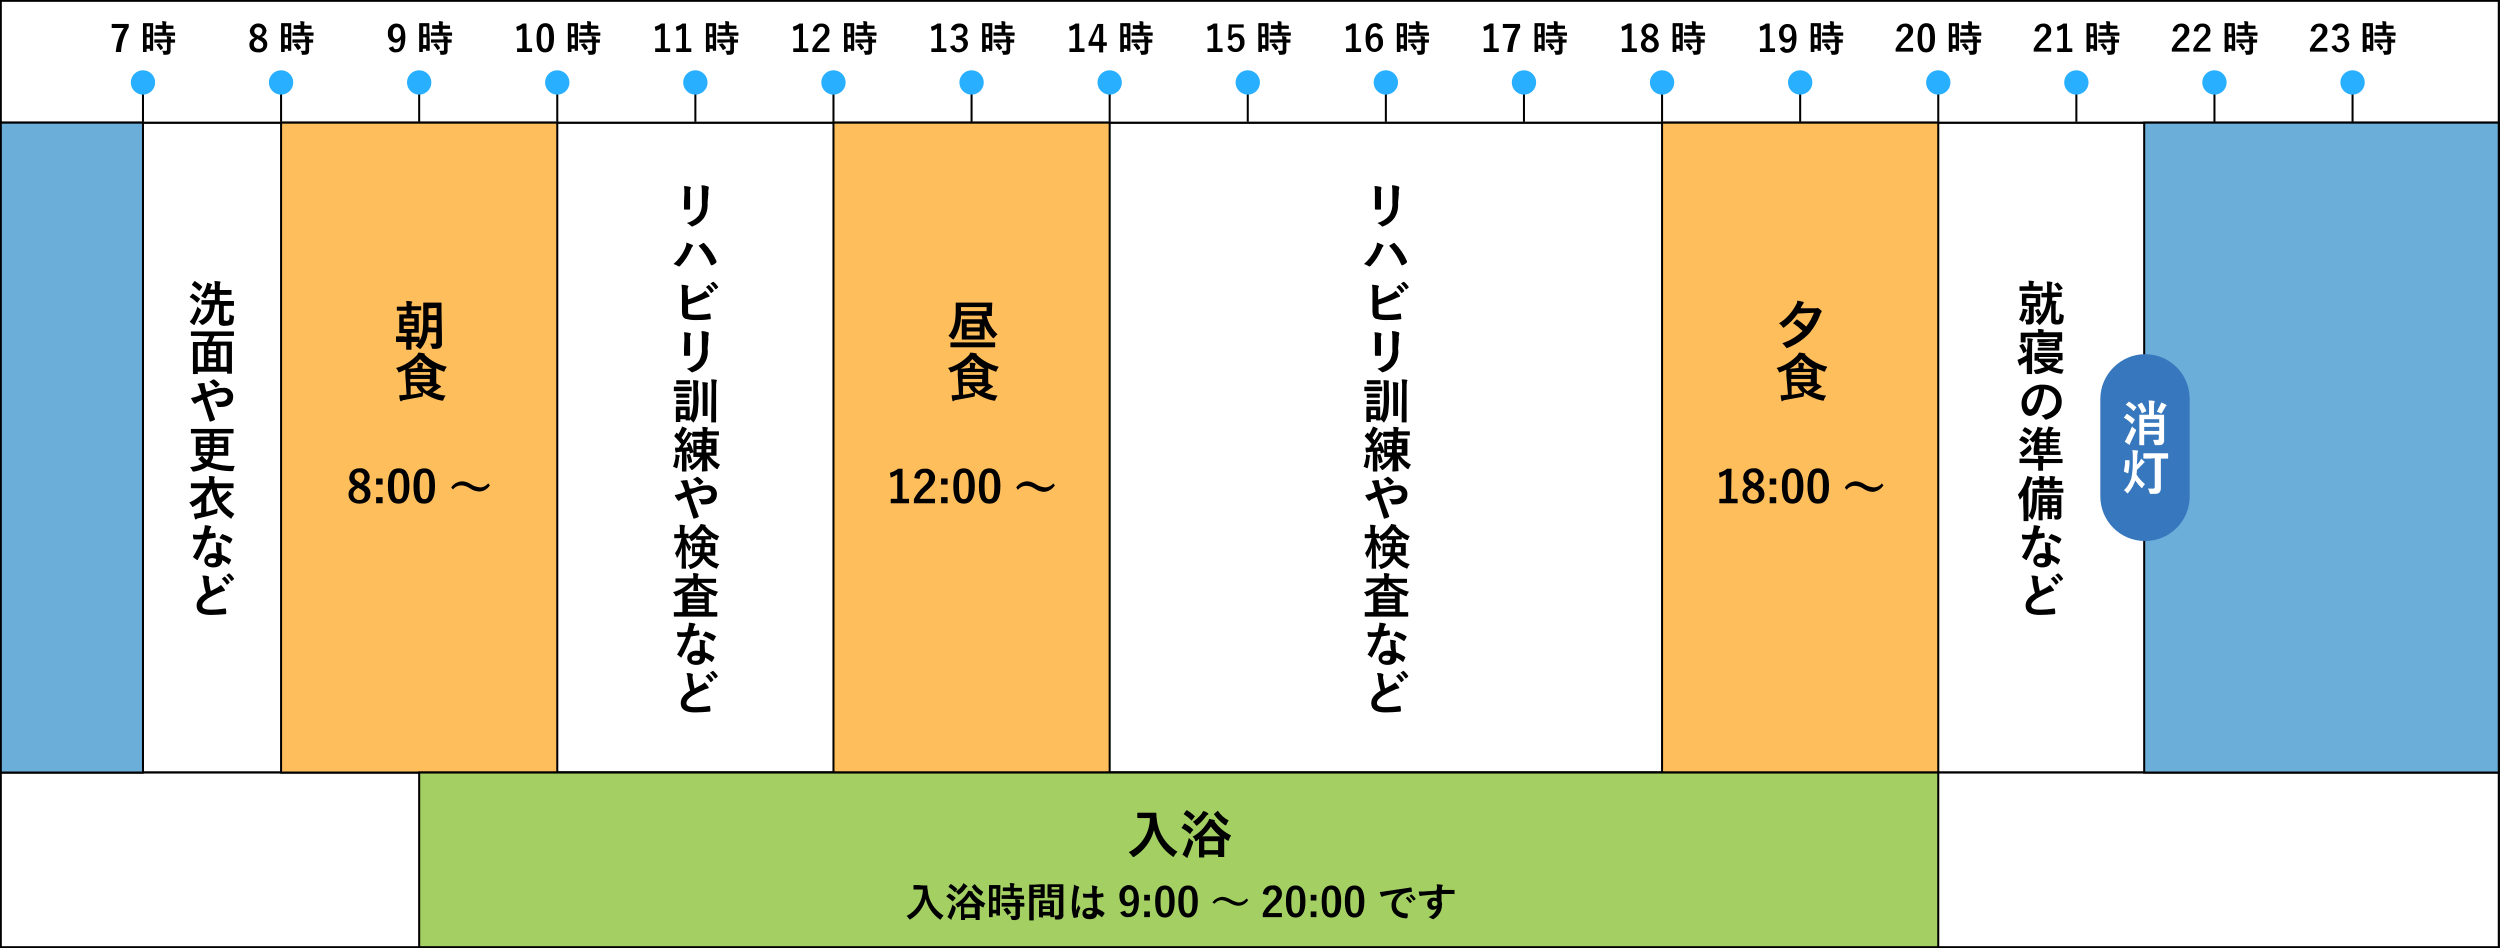 <?xml version="1.0" encoding="utf-8"?>
<!-- Generator: Adobe Illustrator 24.3.0, SVG Export Plug-In . SVG Version: 6.00 Build 0)  -->
<svg version="1.1" id="レイヤー_1" xmlns="http://www.w3.org/2000/svg" xmlns:xlink="http://www.w3.org/1999/xlink" x="0px"
	 y="0px" viewBox="0 0 615.5 233.5" style="enable-background:new 0 0 615.5 233.5;" xml:space="preserve">
<rect x="0" y="0" width="615.5" height="233.5" fill="#333333" stroke="none"/>
<style type="text/css">
	.st0{fill:#FFFFFF;stroke:#000000;stroke-width:0.5;stroke-miterlimit:10;}
	.st1{fill:#FFBE5C;stroke:#000000;stroke-width:0.5;stroke-miterlimit:10;}
	.st2{fill:#6AAED9;stroke:#000000;stroke-width:0.5;stroke-miterlimit:10;}
	.st3{fill:none;stroke:#000000;stroke-width:0.5;stroke-miterlimit:10;}
	.st4{fill:#A3CF63;stroke:#000000;stroke-width:0.5;stroke-miterlimit:10;}
	.st5{fill:#3777BD;}
	.st6{fill:#FFFFFF;}
	.st7{fill:#29AFFF;}
</style>
<rect x="0.2" y="30.2" class="st0" width="615" height="160"/>
<rect x="0.2" y="0.2" class="st0" width="615" height="30"/>
<rect x="0.2" y="190.2" class="st0" width="615" height="43"/>
<rect x="409.2" y="30.2" class="st1" width="68" height="160"/>
<rect x="527.9" y="30.2" class="st2" width="87.3" height="160"/>
<rect x="0.2" y="30.2" class="st2" width="35" height="160"/>
<rect x="205.2" y="30.2" class="st1" width="68" height="160"/>
<rect x="69.2" y="30.2" class="st1" width="68" height="160"/>
<line class="st3" x1="35.2" y1="20.3" x2="35.2" y2="30"/>
<line class="st3" x1="69.2" y1="20.3" x2="69.2" y2="30"/>
<line class="st3" x1="103.2" y1="20.3" x2="103.2" y2="30"/>
<line class="st3" x1="137.2" y1="20.3" x2="137.2" y2="30"/>
<line class="st3" x1="171.2" y1="20.3" x2="171.2" y2="30"/>
<line class="st3" x1="205.2" y1="20.3" x2="205.2" y2="30"/>
<line class="st3" x1="239.2" y1="20.3" x2="239.2" y2="30"/>
<line class="st3" x1="273.2" y1="20.3" x2="273.2" y2="30"/>
<line class="st3" x1="307.2" y1="20.3" x2="307.2" y2="30"/>
<line class="st3" x1="341.2" y1="20.3" x2="341.2" y2="30"/>
<line class="st3" x1="375.2" y1="20.3" x2="375.2" y2="30"/>
<line class="st3" x1="409.2" y1="20.3" x2="409.2" y2="30"/>
<line class="st3" x1="443.2" y1="20.3" x2="443.2" y2="30"/>
<line class="st3" x1="477.2" y1="20.3" x2="477.2" y2="30"/>
<line class="st3" x1="511.2" y1="20.3" x2="511.2" y2="30"/>
<line class="st3" x1="545.2" y1="20.3" x2="545.2" y2="30"/>
<line class="st3" x1="579.2" y1="20.3" x2="579.2" y2="30"/>
<path d="M31.7,6.7c-1.1,1.8-1.8,3.9-1.9,6.1h-1.3c0.2-2.1,0.8-4.2,2-5.9h-3v-1h4.2V6.7z"/>
<path d="M37.7,9.7v2.7c0,0,0,0.1-0.1,0.1H37c-0.1,0-0.1,0-0.1-0.1V12h-0.8v0.7c0,0.1,0,0.1-0.1,0.1h-0.7c-0.1,0-0.1,0-0.1-0.1V5.8
	c0,0,0-0.1,0.1-0.1h2.3c0.1,0,0.1,0,0.1,0.1v1.8V9.7z M36.1,6.5v1.9h0.8V6.5H36.1z M36.9,11.2v-2h-0.8v1.9h0.8V11.2z M39.3,8.8h-1.2
	c-0.1,0-0.1,0-0.1-0.1V8.1C38,8,38,8,38.1,8H40V7.1h-1.6c0,0-0.1,0-0.1-0.1V6.3c0-0.1,0-0.1,0.1-0.1H40c0-0.3,0-0.7-0.1-1
	c0.3,0,0.6,0,0.9,0.1c0.1,0,0.2,0,0.2,0.1s0,0.1-0.1,0.2c0,0.2,0,0.5,0,0.7h1.7c0,0,0.1,0,0.1,0.1V7c0,0.1,0,0.1-0.1,0.1h-1.7V8H43
	c0.1,0,0.1,0,0.1,0.1v0.6c0,0.1,0,0.1-0.1,0.1h-1.2L39.3,8.8z M39.3,10.5h-1.2c0,0-0.1,0-0.1-0.1V9.8c0-0.1,0-0.1,0.1-0.1h3
	c0-0.3,0-0.5-0.1-0.8c0.3,0,0.6,0,0.9,0.1c0.2,0.1,0.2,0,0.2,0.1v0.1c0,0.2,0,0.3,0,0.5H43c0,0,0.1,0,0.1,0.1v0.6
	c0,0.1,0,0.1-0.1,0.1h-1v2c0,0.3-0.1,0.6-0.3,0.8c-0.4,0.2-0.8,0.2-1.2,0.2c-0.3,0-0.3,0-0.3-0.3c0-0.2-0.1-0.5-0.3-0.7h0.9
	c0.3,0,0.3-0.1,0.3-0.3v-1.8L39.3,10.5z M39.1,10.7c0.1-0.1,0.1-0.1,0.2,0c0.3,0.3,0.6,0.6,0.8,1v0.2l-0.5,0.4h-0.1l-0.1-0.1
	c-0.2-0.4-0.5-0.8-0.8-1.1c-0.1-0.1-0.1-0.1,0-0.2L39.1,10.7z"/>
<path d="M65.8,11c0,1.1-1,2-2.1,1.9l0,0h-0.1c-1.4,0-2.2-0.7-2.2-1.9c0-0.8,0.4-1.3,1.3-1.7c-0.7-0.3-1.2-1-1.2-1.8
	c0.2-1.1,1.3-1.9,2.4-1.7c0.9,0.1,1.6,0.8,1.7,1.7c0,0.7-0.5,1.4-1.2,1.6C65.3,9.4,65.9,10.2,65.8,11z M63.4,9.6
	c-0.6,0.4-0.9,0.7-0.9,1.3s0.4,1.1,1,1.1l0,0h0.2c0.5,0.1,1.1-0.3,1.1-0.8c0-0.1,0-0.2,0-0.2c0-0.5-0.3-0.8-1.1-1.2L63.4,9.6z
	 M63.8,8.8c0.5-0.2,0.8-0.7,0.8-1.2s-0.4-0.9-0.9-0.9l0,0h-0.1c-0.5-0.1-0.9,0.3-1,0.8v0.1c0,0.5,0.2,0.8,0.9,1.1L63.8,8.8z"/>
<path d="M71.7,9.7v2.7c0,0,0,0.1-0.1,0.1H71c-0.1,0-0.1,0-0.1-0.1V12h-0.8v0.7c0,0.1,0,0.1-0.1,0.1h-0.7c-0.1,0-0.1,0-0.1-0.1V5.8
	c0,0,0-0.1,0.1-0.1h2.3c0.1,0,0.1,0,0.1,0.1v1.8L71.7,9.7z M70.1,6.5v1.9h0.8V6.5H70.1z M70.9,11.2v-2h-0.8v1.9h0.8V11.2z M73.3,8.8
	h-1.2c-0.1,0-0.1,0-0.1-0.1V8.1C72,8,72,8,72.1,8H74V7.1h-1.6c-0.1,0-0.1,0-0.1-0.1V6.3c0-0.1,0-0.1,0.1-0.1H74c0-0.3,0-0.7-0.1-1
	c0.3,0,0.6,0,0.9,0.1c0.1,0,0.2,0,0.2,0.1s0,0.1-0.1,0.2c0,0.2,0,0.5,0,0.7h1.7c0,0,0.1,0,0.1,0.1V7c0,0.1,0,0.1-0.1,0.1h-1.7V8h2.2
	c0.1,0,0.1,0,0.1,0.1v0.6c0,0.1,0,0.1-0.1,0.1h-1.2L73.3,8.8z M73.3,10.5h-1.2c0,0-0.1,0-0.1-0.1V9.8c0-0.1,0-0.1,0.1-0.1h3
	c0-0.3,0-0.5-0.1-0.8c0.3,0,0.6,0,0.9,0.1c0.2,0.1,0.2,0,0.2,0.1v0.1c0,0.2,0,0.3,0,0.5H77c0,0,0.1,0,0.1,0.1v0.6
	c0,0.1,0,0.1-0.1,0.1h-0.9v2c0,0.3-0.1,0.6-0.3,0.8c-0.4,0.2-0.8,0.2-1.2,0.2c-0.3,0-0.3,0-0.3-0.3c0-0.2-0.1-0.5-0.3-0.7h0.9
	c0.3,0,0.3-0.1,0.3-0.3v-1.8L73.3,10.5z M73.1,10.7c0.1-0.1,0.1-0.1,0.2,0c0.3,0.3,0.6,0.6,0.8,1c0,0.1,0,0.1-0.1,0.2l-0.6,0.4h-0.1
	l-0.1-0.1c-0.2-0.4-0.5-0.8-0.8-1.1c-0.1-0.1-0.1-0.1,0-0.2L73.1,10.7z"/>
<path d="M96.8,11.4c0.1,0.5,0.3,0.7,0.7,0.7c0.8,0,1.2-0.6,1.2-2.4c-0.3,0.5-0.8,0.9-1.4,0.8c-1.1-0.1-1.9-1.1-1.8-2.2
	c0,0,0,0,0-0.1c-0.1-1.2,0.7-2.3,1.9-2.4c0.1,0,0.1,0,0.2,0c1.3,0,2.2,1,2.2,3.3c0,2.7-0.9,3.8-2.3,3.8c-0.8,0.1-1.5-0.4-1.8-1.1
	L96.8,11.4z M97.7,6.7c-0.7,0-1,0.6-1,1.5s0.4,1.4,0.9,1.4s0.9-0.4,1.1-0.9C98.8,7.3,98.4,6.7,97.7,6.7z"/>
<path d="M105.8,9.7v2.7c0,0,0,0.1-0.1,0.1H105c-0.1,0-0.1,0-0.1-0.1V12h-0.8v0.7c0,0.1,0,0.1-0.1,0.1h-0.7c-0.1,0-0.1,0-0.1-0.1V5.8
	c0,0,0-0.1,0.1-0.1h2.3c0.1,0,0.1,0,0.1,0.1v1.8L105.8,9.7z M104.2,6.5v1.9h0.8V6.5H104.2z M105,11.2v-2h-0.8v1.9h0.8V11.2z
	 M107.4,8.8h-1.2c-0.1,0-0.1,0-0.1-0.1V8.1c0-0.1,0-0.1,0.1-0.1h1.9V7.1h-1.6c-0.1,0-0.1,0-0.1-0.1V6.3c0-0.1,0-0.1,0.1-0.1h1.6
	c0-0.3,0-0.7-0.1-1c0.3,0,0.6,0,0.9,0.1c0.1,0,0.2,0,0.2,0.1s0,0.1-0.1,0.2c0,0.2,0,0.5,0,0.7h1.7c0,0,0.1,0,0.1,0.1V7
	c0,0.1,0,0.1-0.1,0.1H109V8h2.2c0.1,0,0.1,0,0.1,0.1v0.6c0,0.1,0,0.1-0.1,0.1H110L107.4,8.8z M107.4,10.5h-1.2c0,0-0.1,0-0.1-0.1
	V9.8c0-0.1,0-0.1,0.1-0.1h3c0-0.3,0-0.5-0.1-0.8c0.3,0,0.6,0,0.9,0.1c0.1,0,0.2,0,0.2,0.1v0.1c0,0.2,0,0.3,0,0.5h0.9
	c0,0,0.1,0,0.1,0.1v0.6c0,0.1,0,0.1-0.1,0.1h-0.9v2c0,0.3-0.1,0.6-0.3,0.8c-0.4,0.2-0.8,0.2-1.2,0.2c-0.3,0-0.3,0-0.3-0.3
	c0-0.2-0.1-0.5-0.3-0.7h0.9c0.3,0,0.3-0.1,0.3-0.3v-1.8L107.4,10.5z M107.3,10.7c0.1-0.1,0.1-0.1,0.2,0c0.3,0.3,0.6,0.6,0.8,1
	c0,0.1,0,0.1,0,0.2l-0.5,0.4h-0.1c0,0-0.1,0-0.1-0.1c-0.2-0.4-0.5-0.8-0.8-1.1c-0.1-0.1-0.1-0.1,0-0.2L107.3,10.7z"/>
<path d="M129.7,11.9h1.3v0.9h-3.7v-0.9h1.3V7c-0.4,0.3-0.8,0.5-1.3,0.6l-0.2-1c0.6-0.2,1.1-0.4,1.6-0.8h0.9L129.7,11.9z"/>
<path d="M136.4,9.3c0,2.6-0.8,3.6-2.2,3.6s-2.1-1-2.1-3.6s0.8-3.6,2.2-3.6S136.4,6.8,136.4,9.3z M133.2,9.3c0,2,0.3,2.7,1,2.7
	s1-0.7,1-2.7s-0.3-2.7-1-2.7S133.2,7.3,133.2,9.3L133.2,9.3z"/>
<path d="M142.3,9.7v2.7c0,0,0,0.1-0.1,0.1h-0.6c-0.1,0-0.1,0-0.1-0.1V12h-0.8v0.7c0,0.1,0,0.1-0.1,0.1h-0.7c-0.1,0-0.1,0-0.1-0.1
	V5.8c0,0,0-0.1,0.1-0.1h2.3c0.1,0,0.1,0,0.1,0.1L142.3,9.7L142.3,9.7z M140.6,6.5v1.9h0.8V6.5H140.6z M141.5,11.2v-2h-0.8v1.9h0.8
	V11.2z M143.9,8.8h-1.2c-0.1,0-0.1,0-0.1-0.1V8.1c0-0.1,0-0.1,0.1-0.1h1.9V7.1H143c0,0-0.1,0-0.1-0.1V6.3c0-0.1,0-0.1,0.1-0.1h1.6
	c0-0.3,0-0.7-0.1-1c0.3,0,0.6,0,0.9,0.1c0.1,0,0.1,0,0.1,0.1s0,0.1,0,0.2c0,0.2,0,0.5,0,0.7h1.7c0.1,0,0.1,0,0.1,0.1V7
	c0,0.1,0,0.1-0.1,0.1h-1.7V8h2.2c0.1,0,0.1,0,0.1,0.1v0.6c0,0.1,0,0.1-0.1,0.1h-1.2L143.9,8.8z M143.9,10.5h-1.2c0,0-0.1,0-0.1-0.1
	V9.8c0-0.1,0-0.1,0.1-0.1h3c0-0.3,0-0.5-0.1-0.8c0.3,0,0.6,0,0.9,0.1c0.2,0.1,0.2,0,0.2,0.1v0.1c0,0.2,0,0.3,0,0.5h0.9
	c0.1,0,0.1,0,0.1,0.1v0.6c0,0.1,0,0.1-0.1,0.1h-0.9v2c0,0.3-0.1,0.6-0.3,0.8c-0.4,0.2-0.8,0.2-1.2,0.2c-0.3,0-0.3,0-0.3-0.3
	c-0.1-0.2-0.2-0.5-0.3-0.7h0.9c0.3,0,0.3-0.1,0.3-0.3v-1.8L143.9,10.5z M143.7,10.7c0.1-0.1,0.1-0.1,0.2,0c0.3,0.3,0.6,0.6,0.8,1
	c0.1,0.1,0,0.1,0,0.2l-0.6,0.4H144c0,0-0.1,0-0.1-0.1c-0.2-0.4-0.5-0.8-0.8-1.1c-0.1-0.1-0.1-0.1,0-0.2L143.7,10.7z"/>
<path d="M163.7,11.9h1.3v0.9h-3.7v-0.9h1.4V7c-0.4,0.3-0.8,0.5-1.3,0.6l-0.2-1c0.6-0.2,1.1-0.4,1.6-0.8h0.9V11.9z"/>
<path d="M168.9,11.9h1.3v0.9h-3.7v-0.9h1.4V7c-0.4,0.3-0.8,0.5-1.3,0.6l-0.2-1c0.6-0.2,1.1-0.4,1.6-0.8h0.9V11.9z"/>
<path d="M176.3,9.7v2.7c0,0,0,0.1-0.1,0.1h-0.6c-0.1,0-0.1,0-0.1-0.1V12h-0.8v0.7c0,0.1,0,0.1-0.1,0.1h-0.7c-0.1,0-0.1,0-0.1-0.1
	V5.8c0,0,0-0.1,0.1-0.1h2.3c0.1,0,0.1,0,0.1,0.1L176.3,9.7L176.3,9.7z M174.6,6.5v1.9h0.8V6.5H174.6z M175.5,11.2v-2h-0.8v1.9h0.8
	V11.2z M177.9,8.8h-1.2c-0.1,0-0.1,0-0.1-0.1V8.1c0-0.1,0-0.1,0.1-0.1h1.9V7.1H177c0,0-0.1,0-0.1-0.1V6.3c0-0.1,0-0.1,0.1-0.1h1.6
	c0-0.3,0-0.7-0.1-1c0.3,0,0.6,0,0.9,0.1c0.1,0,0.1,0,0.1,0.1s0,0.1,0,0.2c0,0.2,0,0.5,0,0.7h1.7c0.1,0,0.1,0,0.1,0.1V7
	c0,0.1,0,0.1-0.1,0.1h-1.7V8h2.2c0.1,0,0.1,0,0.1,0.1v0.6c0,0.1,0,0.1-0.1,0.1h-1.2L177.9,8.8z M177.9,10.5h-1.2c0,0-0.1,0-0.1-0.1
	V9.8c0-0.1,0-0.1,0.1-0.1h3c0-0.3,0-0.5-0.1-0.8c0.3,0,0.6,0,0.9,0.1c0.2,0.1,0.2,0,0.2,0.1v0.1c0,0.2,0,0.3,0,0.5h0.9
	c0.1,0,0.1,0,0.1,0.1v0.6c0,0.1,0,0.1-0.1,0.1h-0.9v2c0,0.3-0.1,0.6-0.3,0.8c-0.4,0.2-0.8,0.2-1.2,0.2c-0.3,0-0.3,0-0.3-0.3
	c-0.1-0.2-0.2-0.5-0.3-0.7h0.9c0.3,0,0.3-0.1,0.3-0.3v-1.8L177.9,10.5z M177.7,10.7c0.1-0.1,0.1-0.1,0.2,0c0.3,0.3,0.6,0.6,0.8,1
	c0.1,0.1,0,0.1,0,0.2l-0.6,0.4H178c0,0-0.1,0-0.1-0.1c-0.2-0.4-0.5-0.8-0.8-1.1c-0.1-0.1-0.1-0.1,0-0.2L177.7,10.7z"/>
<path d="M197.7,11.9h1.3v0.9h-3.7v-0.9h1.4V7c-0.4,0.3-0.8,0.5-1.3,0.6l-0.2-1c0.6-0.2,1.1-0.4,1.6-0.8h0.9V11.9z"/>
<path d="M200.1,7.7c0.1-1.1,1-2,2.1-1.9l0,0c1-0.1,1.9,0.6,2,1.6c0,0.1,0,0.2,0,0.3c0,0.8-0.3,1.3-1.4,2.3c-0.7,0.5-1.2,1.2-1.7,1.9
	h3.1v0.9H200V12c0.5-1,1.2-1.8,2-2.6c0.9-0.9,1.1-1.2,1.1-1.8c0.1-0.5-0.2-0.9-0.7-1l0,0h-0.2c-0.6,0-0.9,0.4-1,1.2L200.1,7.7z"/>
<path d="M210.3,9.7v2.7c0,0,0,0.1-0.1,0.1h-0.6c-0.1,0-0.1,0-0.1-0.1V12h-0.8v0.7c0,0.1,0,0.1-0.1,0.1h-0.7c-0.1,0-0.1,0-0.1-0.1
	V5.8c0,0,0-0.1,0.1-0.1h2.3c0.1,0,0.1,0,0.1,0.1L210.3,9.7L210.3,9.7z M208.6,6.5v1.9h0.8V6.5H208.6z M209.5,11.2v-2h-0.8v1.9h0.8
	V11.2z M211.9,8.8h-1.2c-0.1,0-0.1,0-0.1-0.1V8.1c0-0.1,0-0.1,0.1-0.1h1.9V7.1H211c0,0-0.1,0-0.1-0.1V6.3c0-0.1,0-0.1,0.1-0.1h1.6
	c0-0.3,0-0.7-0.1-1c0.3,0,0.6,0,0.9,0.1c0.1,0,0.1,0,0.1,0.1s0,0.1,0,0.2c0,0.2,0,0.5,0,0.7h1.7c0.1,0,0.1,0,0.1,0.1V7
	c0,0.1,0,0.1-0.1,0.1h-1.7V8h2.2c0.1,0,0.1,0,0.1,0.1v0.6c0,0.1,0,0.1-0.1,0.1h-1.2L211.9,8.8z M211.9,10.5h-1.2c0,0-0.1,0-0.1-0.1
	V9.8c0-0.1,0-0.1,0.1-0.1h3c0-0.3,0-0.5-0.1-0.8c0.3,0,0.6,0,0.9,0.1c0.2,0.1,0.2,0,0.2,0.1v0.1c0,0.2,0,0.3,0,0.5h0.9
	c0.1,0,0.1,0,0.1,0.1v0.6c0,0.1,0,0.1-0.1,0.1h-0.9v2c0,0.3-0.1,0.6-0.3,0.8c-0.4,0.2-0.8,0.2-1.2,0.2c-0.3,0-0.3,0-0.3-0.3
	c-0.1-0.2-0.2-0.5-0.3-0.7h0.9c0.3,0,0.3-0.1,0.3-0.3v-1.8L211.9,10.5z M211.7,10.7c0.1-0.1,0.1-0.1,0.2,0c0.3,0.3,0.6,0.6,0.8,1
	c0.1,0.1,0,0.1,0,0.2l-0.6,0.4H212c0,0-0.1,0-0.1-0.1c-0.2-0.4-0.5-0.8-0.8-1.1c-0.1-0.1-0.1-0.1,0-0.2L211.7,10.7z"/>
<path d="M231.7,11.9h1.3v0.9h-3.7v-0.9h1.4V7c-0.4,0.3-0.8,0.5-1.3,0.6l-0.2-1c0.6-0.2,1.1-0.4,1.6-0.8h0.9V11.9z"/>
<path d="M234.1,7.3c0.2-0.9,1.1-1.6,2.1-1.5c1-0.1,1.9,0.6,2,1.6c0,0.1,0,0.1,0,0.2c0,0.8-0.5,1.5-1.3,1.5v0.1
	c0.9,0.1,1.5,0.9,1.4,1.7c-0.1,1.2-1.2,2.1-2.5,2c-0.9-0.1-1.6-0.7-1.9-1.5l1.1-0.3c0.1,0.7,0.5,1,1.1,1c0.5,0,1-0.4,1.1-0.9
	c0-0.1,0-0.2,0-0.2c0-0.8-0.4-1.2-1.3-1.2h-0.5v-1h0.5c0.9,0,1.3-0.4,1.3-1.1c0.1-0.5-0.2-0.9-0.7-1l0,0c-0.1,0-0.1,0-0.2,0
	c-0.5,0-1,0.4-1,0.9L234.1,7.3z"/>
<path d="M244.3,9.7v2.7c0,0,0,0.1-0.1,0.1h-0.6c-0.1,0-0.1,0-0.1-0.1V12h-0.8v0.7c0,0.1,0,0.1-0.1,0.1h-0.7c-0.1,0-0.1,0-0.1-0.1
	V5.8c0,0,0-0.1,0.1-0.1h2.3c0.1,0,0.1,0,0.1,0.1L244.3,9.7L244.3,9.7z M242.6,6.5v1.9h0.8V6.5H242.6z M243.5,11.2v-2h-0.8v1.9h0.8
	V11.2z M245.9,8.8h-1.2c-0.1,0-0.1,0-0.1-0.1V8.1c0-0.1,0-0.1,0.1-0.1h1.9V7.1H245c0,0-0.1,0-0.1-0.1V6.3c0-0.1,0-0.1,0.1-0.1h1.6
	c0-0.3,0-0.7-0.1-1c0.3,0,0.6,0,0.9,0.1c0.1,0,0.1,0,0.1,0.1s0,0.1,0,0.2c0,0.2,0,0.5,0,0.7h1.7c0.1,0,0.1,0,0.1,0.1V7
	c0,0.1,0,0.1-0.1,0.1h-1.7V8h2.2c0.1,0,0.1,0,0.1,0.1v0.6c0,0.1,0,0.1-0.1,0.1h-1.2L245.9,8.8z M245.9,10.5h-1.2c0,0-0.1,0-0.1-0.1
	V9.8c0-0.1,0-0.1,0.1-0.1h3c0-0.3,0-0.5-0.1-0.8c0.3,0,0.6,0,0.9,0.1c0.2,0.1,0.2,0,0.2,0.1v0.1c0,0.2,0,0.3,0,0.5h0.9
	c0.1,0,0.1,0,0.1,0.1v0.6c0,0.1,0,0.1-0.1,0.1h-0.9v2c0,0.3-0.1,0.6-0.3,0.8c-0.4,0.2-0.8,0.2-1.2,0.2c-0.3,0-0.3,0-0.3-0.3
	c-0.1-0.2-0.2-0.5-0.3-0.7h0.9c0.3,0,0.3-0.1,0.3-0.3v-1.8L245.9,10.5z M245.7,10.7c0.1-0.1,0.1-0.1,0.2,0c0.3,0.3,0.6,0.6,0.8,1
	c0.1,0.1,0,0.1,0,0.2l-0.6,0.4H246c0,0-0.1,0-0.1-0.1c-0.2-0.4-0.5-0.8-0.8-1.1c-0.1-0.1-0.1-0.1,0-0.2L245.7,10.7z"/>
<path d="M265.7,11.9h1.3v0.9h-3.7v-0.9h1.4V7c-0.4,0.3-0.8,0.5-1.3,0.6l-0.2-1c0.6-0.2,1.1-0.4,1.6-0.8h0.9L265.7,11.9z"/>
<path d="M271.6,10.4h0.9v0.9h-0.9v1.6h-1v-1.6H268v-0.8l2.2-4.6h1.4V10.4z M270.6,8.8c0-0.7,0-1.4,0-2.1h-0.1
	c-0.2,0.6-0.5,1.2-0.8,1.8l-0.8,1.8h1.7L270.6,8.8z"/>
<path d="M278.3,9.7v2.7c0,0,0,0.1-0.1,0.1h-0.6c-0.1,0-0.1,0-0.1-0.1V12h-0.8v0.7c0,0.1,0,0.1-0.1,0.1h-0.7c-0.1,0-0.1,0-0.1-0.1
	V5.8c0,0,0-0.1,0.1-0.1h2.3c0.1,0,0.1,0,0.1,0.1L278.3,9.7L278.3,9.7z M276.6,6.5v1.9h0.8V6.5H276.6z M277.5,11.2v-2h-0.8v1.9h0.8
	V11.2z M279.9,8.8h-1.2c-0.1,0-0.1,0-0.1-0.1V8.1c0-0.1,0-0.1,0.1-0.1h1.9V7.1H279c0,0-0.1,0-0.1-0.1V6.3c0-0.1,0-0.1,0.1-0.1h1.6
	c0-0.3,0-0.7-0.1-1c0.3,0,0.6,0,0.9,0.1c0.1,0,0.1,0,0.1,0.1s0,0.1,0,0.2c0,0.2,0,0.5,0,0.7h1.7c0,0,0.1,0,0.1,0.1V7
	c0,0.1,0,0.1-0.1,0.1h-1.7V8h2.2c0.1,0,0.1,0,0.1,0.1v0.6c0,0.1,0,0.1-0.1,0.1h-1.2L279.9,8.8z M279.9,10.5h-1.2c0,0-0.1,0-0.1-0.1
	V9.8c0-0.1,0-0.1,0.1-0.1h3c0-0.3,0-0.5-0.1-0.8c0.3,0,0.6,0,0.9,0.1c0.2,0.1,0.2,0,0.2,0.1s0,0.1,0,0.1c0,0.2,0,0.3,0,0.5h0.9
	c0,0,0.1,0,0.1,0.1v0.6c0,0.1,0,0.1-0.1,0.1h-0.9v2c0,0.3-0.1,0.6-0.3,0.8c-0.4,0.2-0.8,0.2-1.2,0.2c-0.3,0-0.3,0-0.3-0.3
	c-0.1-0.2-0.2-0.5-0.3-0.7h0.9c0.3,0,0.3-0.1,0.3-0.3v-1.8L279.9,10.5z M279.7,10.7c0.1-0.1,0.1-0.1,0.2,0c0.3,0.3,0.6,0.6,0.8,1
	c0,0.1,0,0.1,0,0.2l-0.5,0.4H280c0,0-0.1,0-0.1-0.1c-0.2-0.4-0.5-0.8-0.8-1.1c-0.1-0.1-0.1-0.1,0-0.2L279.7,10.7z"/>
<path d="M299.7,11.9h1.3v0.9h-3.7v-0.9h1.4V7c-0.4,0.3-0.8,0.5-1.3,0.6l-0.2-1c0.6-0.2,1.1-0.4,1.6-0.8h0.9L299.7,11.9z"/>
<path d="M306,6.8h-2.7l-0.1,1.4c0,0.2,0,0.4,0,0.6c0.3-0.4,0.7-0.6,1.2-0.6c1.1,0,2,0.9,2,2c0,0.1,0,0.1,0,0.2
	c0.1,1.2-0.8,2.3-1.9,2.4l0,0h-0.2c-1,0.1-1.9-0.5-2.1-1.4l1.1-0.3c0.1,0.7,0.5,0.9,1,0.9s1-0.6,1-1.5s-0.4-1.4-1-1.4
	c-0.5,0-0.9,0.3-1,0.8l-0.9-0.1l0.1-3.8h3.7v0.8C306.2,6.8,306,6.8,306,6.8z"/>
<path d="M312.3,9.7v2.7c0,0,0,0.1-0.1,0.1h-0.6c-0.1,0-0.1,0-0.1-0.1V12h-0.8v0.7c0,0.1,0,0.1-0.1,0.1h-0.7c-0.1,0-0.1,0-0.1-0.1
	V5.8c0,0,0-0.1,0.1-0.1h2.3c0.1,0,0.1,0,0.1,0.1L312.3,9.7L312.3,9.7z M310.6,6.5v1.9h0.8V6.5H310.6z M311.5,11.2v-2h-0.8v1.9h0.8
	V11.2z M313.9,8.8h-1.2c-0.1,0-0.1,0-0.1-0.1V8.1c0-0.1,0-0.1,0.1-0.1h1.9V7.1H313c0,0-0.1,0-0.1-0.1V6.3c0-0.1,0-0.1,0.1-0.1h1.6
	c0-0.3,0-0.7-0.1-1c0.3,0,0.6,0,0.9,0.1c0.1,0,0.1,0,0.1,0.1s0,0.1,0,0.2c0,0.2,0,0.5,0,0.7h1.7c0,0,0.1,0,0.1,0.1V7
	c0,0.1,0,0.1-0.1,0.1h-1.7V8h2.2c0.1,0,0.1,0,0.1,0.1v0.6c0,0.1,0,0.1-0.1,0.1h-1.2L313.9,8.8z M313.9,10.5h-1.2c0,0-0.1,0-0.1-0.1
	V9.8c0-0.1,0-0.1,0.1-0.1h3c0-0.3,0-0.5-0.1-0.8c0.3,0,0.6,0,0.9,0.1c0.2,0.1,0.2,0,0.2,0.1s0,0.1,0,0.1c0,0.2,0,0.3,0,0.5h0.9
	c0,0,0.1,0,0.1,0.1v0.6c0,0.1,0,0.1-0.1,0.1h-0.9v2c0,0.3-0.1,0.6-0.3,0.8c-0.4,0.2-0.8,0.2-1.2,0.2c-0.3,0-0.3,0-0.3-0.3
	c-0.1-0.2-0.2-0.5-0.3-0.7h0.9c0.3,0,0.3-0.1,0.3-0.3v-1.8L313.9,10.5z M313.7,10.7c0.1-0.1,0.1-0.1,0.2,0c0.3,0.3,0.6,0.6,0.8,1
	c0,0.1,0,0.1,0,0.2l-0.5,0.4H314c0,0-0.1,0-0.1-0.1c-0.2-0.4-0.5-0.8-0.8-1.1c-0.1-0.1-0.1-0.1,0-0.2L313.7,10.7z"/>
<path d="M333.8,11.9h1.3v0.9h-3.7v-0.9h1.4V7c-0.4,0.3-0.8,0.5-1.3,0.6l-0.2-1c0.6-0.2,1.1-0.4,1.6-0.8h0.9L333.8,11.9z"/>
<path d="M339.2,7.3c-0.1-0.5-0.4-0.7-0.7-0.7c-0.8,0-1.2,0.8-1.2,2.4c0.3-0.5,0.8-0.8,1.4-0.8c1.1,0,1.8,0.8,1.8,2.2
	c0.1,1.2-0.7,2.2-1.9,2.4h-0.2c-1.3,0-2.2-1-2.2-3.3c0-2.7,0.9-3.8,2.4-3.8c0.8-0.1,1.5,0.4,1.8,1.1L339.2,7.3z M338.4,12
	c0.6,0,1-0.5,1-1.5s-0.3-1.4-0.9-1.4c-0.5,0-1,0.4-1.1,0.9C337.3,11.4,337.7,12,338.4,12z"/>
<path d="M346.4,9.7v2.7c0,0,0,0.1-0.1,0.1h-0.6c-0.1,0-0.1,0-0.1-0.1V12h-0.8v0.7c0,0.1,0,0.1-0.1,0.1H344c-0.1,0-0.1,0-0.1-0.1V5.8
	c0,0,0-0.1,0.1-0.1h2.3c0.1,0,0.1,0,0.1,0.1v1.8V9.7z M344.7,6.5v1.9h0.8V6.5H344.7z M345.6,11.2v-2h-0.8v1.9h0.8V11.2z M348,8.8
	h-1.2c0,0-0.1,0-0.1-0.1V8.1c0-0.1,0-0.1,0.1-0.1h1.9V7.1H347c0,0-0.1,0-0.1-0.1V6.3c0-0.1,0-0.1,0.1-0.1h1.6c0-0.3,0-0.7-0.1-1
	c0.3,0,0.6,0,0.9,0.1c0.1,0,0.1,0,0.1,0.1s0,0.1,0,0.2c-0.1,0.2-0.1,0.5,0,0.7h1.8c0,0,0.1,0,0.1,0.1V7c0,0.1,0,0.1-0.1,0.1h-1.8V8
	h2.2c0.1,0,0.1,0,0.1,0.1v0.6c0,0.1,0,0.1-0.1,0.1h-1.2L348,8.8z M348,10.5h-1.2c0,0-0.1,0-0.1-0.1V9.8c0-0.1,0-0.1,0.1-0.1h3
	c0-0.3,0-0.5-0.1-0.8c0.3,0,0.6,0,0.9,0.1c0.2,0.1,0.2,0,0.2,0.1v0.1c0,0.2,0,0.3,0,0.5h0.9c0,0,0.1,0,0.1,0.1v0.6
	c0,0.1,0,0.1-0.1,0.1h-0.9v2c0,0.3-0.1,0.6-0.3,0.8c-0.4,0.2-0.8,0.2-1.2,0.2c-0.3,0-0.3,0-0.3-0.3c-0.1-0.2-0.2-0.5-0.3-0.7h0.9
	c0.3,0,0.3-0.1,0.3-0.3v-1.8L348,10.5z M347.8,10.7c0.1-0.1,0.1-0.1,0.2,0c0.3,0.3,0.6,0.6,0.8,1c0,0.1,0,0.1,0,0.2l-0.5,0.4h-0.1
	c0,0-0.1,0-0.1-0.1c-0.2-0.4-0.5-0.8-0.8-1.1c-0.1-0.1-0.1-0.1,0-0.2L347.8,10.7z"/>
<path d="M367.7,11.9h1.3v0.9h-3.7v-0.9h1.4V7c-0.4,0.3-0.8,0.5-1.3,0.6l-0.2-1c0.6-0.2,1.1-0.4,1.6-0.8h0.9L367.7,11.9z"/>
<path d="M374.3,6.7c-1.1,1.8-1.8,3.9-1.9,6.1h-1.3c0.2-2.1,0.8-4.2,2-5.9H370v-1h4.2L374.3,6.7z"/>
<path d="M380.3,9.7v2.7c0,0,0,0.1-0.1,0.1h-0.6c-0.1,0-0.1,0-0.1-0.1V12h-0.8v0.7c0,0.1,0,0.1-0.1,0.1h-0.7c-0.1,0-0.1,0-0.1-0.1
	V5.8c0,0,0-0.1,0.1-0.1h2.3c0.1,0,0.1,0,0.1,0.1L380.3,9.7L380.3,9.7z M378.6,6.5v1.9h0.8V6.5H378.6z M379.5,11.2v-2h-0.8v1.9h0.8
	V11.2z M381.9,8.8h-1.2c-0.1,0-0.1,0-0.1-0.1V8.1c0-0.1,0-0.1,0.1-0.1h1.9V7.1H381c0,0-0.1,0-0.1-0.1V6.3c0-0.1,0-0.1,0.1-0.1h1.6
	c0-0.3,0-0.7-0.1-1c0.3,0,0.6,0,0.9,0.1c0.1,0,0.1,0,0.1,0.1s0,0.1,0,0.2c0,0.2,0,0.5,0,0.7h1.7c0,0,0.1,0,0.1,0.1V7
	c0,0.1,0,0.1-0.1,0.1h-1.7V8h2.2c0.1,0,0.1,0,0.1,0.1v0.6c0,0.1,0,0.1-0.1,0.1h-1.2L381.9,8.8z M381.9,10.5h-1.2c0,0-0.1,0-0.1-0.1
	V9.8c0-0.1,0-0.1,0.1-0.1h3c0-0.3,0-0.5-0.1-0.8c0.3,0,0.6,0,0.9,0.1c0.2,0.1,0.2,0,0.2,0.1s0,0.1,0,0.1c0,0.2,0,0.3,0,0.5h0.9
	c0,0,0.1,0,0.1,0.1v0.6c0,0.1,0,0.1-0.1,0.1h-0.9v2c0,0.3-0.1,0.6-0.3,0.8c-0.4,0.2-0.8,0.2-1.2,0.2c-0.3,0-0.3,0-0.3-0.3
	c-0.1-0.2-0.2-0.5-0.3-0.7h0.9c0.3,0,0.3-0.1,0.3-0.3v-1.8L381.9,10.5z M381.7,10.7c0.1-0.1,0.1-0.1,0.2,0c0.3,0.3,0.6,0.6,0.8,1
	c0,0.1,0,0.1,0,0.2l-0.5,0.4H382c0,0-0.1,0-0.1-0.1c-0.2-0.4-0.5-0.8-0.8-1.1c-0.1-0.1-0.1-0.1,0-0.2L381.7,10.7z"/>
<path d="M401.7,11.9h1.3v0.9h-3.7v-0.9h1.4V7c-0.4,0.3-0.8,0.5-1.3,0.6l-0.2-1c0.6-0.2,1.1-0.4,1.6-0.8h0.9L401.7,11.9z"/>
<path d="M408.4,11c0,1.1-1,2-2.1,1.9l0,0h-0.1c-1.4,0-2.2-0.7-2.2-1.9c0-0.8,0.4-1.3,1.3-1.7c-0.7-0.3-1.2-1-1.2-1.8
	c0.2-1.1,1.3-1.9,2.4-1.7c0.9,0.1,1.6,0.8,1.7,1.7c0,0.7-0.5,1.4-1.2,1.6C407.9,9.4,408.4,10.2,408.4,11z M406,9.6
	c-0.6,0.4-0.9,0.7-0.9,1.3s0.4,1.1,1,1.1l0,0h0.1c0.5,0.1,1.1-0.3,1.1-0.8c0-0.1,0-0.2,0-0.2c0-0.5-0.3-0.8-1.1-1.2L406,9.6z
	 M406.4,8.8c0.5-0.2,0.8-0.7,0.8-1.2s-0.4-0.9-0.9-0.9l0,0h-0.1c-0.5-0.1-0.9,0.3-1,0.8v0.2c0,0.5,0.2,0.8,0.9,1.1H406.4z"/>
<path d="M414.3,9.7v2.7c0,0,0,0.1-0.1,0.1h-0.6c-0.1,0-0.1,0-0.1-0.1V12h-0.8v0.7c0,0.1,0,0.1-0.1,0.1h-0.7c-0.1,0-0.1,0-0.1-0.1
	V5.8c0,0,0-0.1,0.1-0.1h2.3c0.1,0,0.1,0,0.1,0.1L414.3,9.7L414.3,9.7z M412.6,6.5v1.9h0.8V6.5H412.6z M413.5,11.2v-2h-0.8v1.9h0.8
	V11.2z M415.9,8.8h-1.2c-0.1,0-0.1,0-0.1-0.1V8.1c0-0.1,0-0.1,0.1-0.1h1.9V7.1H415c0,0-0.1,0-0.1-0.1V6.3c0-0.1,0-0.1,0.1-0.1h1.6
	c0-0.3,0-0.7-0.1-1c0.3,0,0.6,0,0.9,0.1c0.1,0,0.1,0,0.1,0.1s0,0.1,0,0.2c0,0.2,0,0.5,0,0.7h1.7c0,0,0.1,0,0.1,0.1V7
	c0,0.1,0,0.1-0.1,0.1h-1.7V8h2.2c0.1,0,0.1,0,0.1,0.1v0.6c0,0.1,0,0.1-0.1,0.1h-1.2L415.9,8.8z M415.9,10.5h-1.2c0,0-0.1,0-0.1-0.1
	V9.8c0-0.1,0-0.1,0.1-0.1h3c0-0.3,0-0.5-0.1-0.8c0.3,0,0.6,0,0.9,0.1c0.2,0.1,0.2,0,0.2,0.1s0,0.1,0,0.1c0,0.2,0,0.3,0,0.5h0.9
	c0,0,0.1,0,0.1,0.1v0.6c0,0.1,0,0.1-0.1,0.1h-0.9v2c0,0.3-0.1,0.6-0.3,0.8c-0.4,0.2-0.8,0.2-1.2,0.2c-0.3,0-0.3,0-0.3-0.3
	c-0.1-0.2-0.2-0.5-0.3-0.7h0.9c0.3,0,0.3-0.1,0.3-0.3v-1.8L415.9,10.5z M415.7,10.7c0.1-0.1,0.1-0.1,0.2,0c0.3,0.3,0.6,0.6,0.8,1
	c0,0.1,0,0.1,0,0.2l-0.5,0.4H416c0,0-0.1,0-0.1-0.1c-0.2-0.4-0.5-0.8-0.8-1.1c-0.1-0.1-0.1-0.1,0-0.2L415.7,10.7z"/>
<path d="M435.7,11.9h1.3v0.9h-3.7v-0.9h1.4V7c-0.4,0.3-0.8,0.5-1.3,0.6l-0.2-1c0.6-0.2,1.1-0.4,1.6-0.8h0.9L435.7,11.9z"/>
<path d="M439.3,11.4c0.1,0.5,0.3,0.7,0.7,0.7c0.8,0,1.2-0.6,1.2-2.4c-0.3,0.5-0.8,0.9-1.4,0.8c-1,0-1.8-0.9-1.8-2.2
	c-0.1-1.2,0.7-2.3,1.9-2.4c0.1,0,0.1,0,0.2,0c1.3,0,2.2,1,2.2,3.3c0,2.7-0.9,3.8-2.3,3.8c-0.8,0.1-1.5-0.4-1.8-1.1L439.3,11.4z
	 M440.1,6.7c-0.7,0-1,0.6-1,1.5s0.4,1.4,1,1.4c0.5,0,0.9-0.4,1.1-0.9C441.2,7.3,440.9,6.7,440.1,6.7z"/>
<path d="M448.3,9.7v2.7c0,0,0,0.1-0.1,0.1h-0.6c-0.1,0-0.1,0-0.1-0.1V12h-0.8v0.7c0,0.1,0,0.1-0.1,0.1h-0.7c-0.1,0-0.1,0-0.1-0.1
	V5.8c0,0,0-0.1,0.1-0.1h2.3c0.1,0,0.1,0,0.1,0.1L448.3,9.7L448.3,9.7z M446.6,6.5v1.9h0.8V6.5H446.6z M447.5,11.2v-2h-0.8v1.9h0.8
	V11.2z M449.9,8.8h-1.2c-0.1,0-0.1,0-0.1-0.1V8.1c0-0.1,0-0.1,0.1-0.1h1.9V7.1H449c0,0-0.1,0-0.1-0.1V6.3c0-0.1,0-0.1,0.1-0.1h1.6
	c0-0.3,0-0.7-0.1-1c0.3,0,0.6,0,0.9,0.1c0.1,0,0.1,0,0.1,0.1s0,0.1,0,0.2c0,0.2,0,0.5,0,0.7h1.7c0,0,0.1,0,0.1,0.1V7
	c0,0.1,0,0.1-0.1,0.1h-1.7V8h2.2c0.1,0,0.1,0,0.1,0.1v0.6c0,0.1,0,0.1-0.1,0.1h-1.2L449.9,8.8z M449.9,10.5h-1.2c0,0-0.1,0-0.1-0.1
	V9.8c0-0.1,0-0.1,0.1-0.1h3c0-0.3,0-0.5-0.1-0.8c0.3,0,0.6,0,0.9,0.1c0.2,0.1,0.2,0,0.2,0.1s0,0.1,0,0.1c0,0.2,0,0.3,0,0.5h0.9
	c0,0,0.1,0,0.1,0.1v0.6c0,0.1,0,0.1-0.1,0.1h-0.9v2c0,0.3-0.1,0.6-0.3,0.8c-0.4,0.2-0.8,0.2-1.2,0.2c-0.3,0-0.3,0-0.3-0.3
	c-0.1-0.2-0.2-0.5-0.3-0.7h0.9c0.3,0,0.3-0.1,0.3-0.3v-1.8L449.9,10.5z M449.7,10.7c0.1-0.1,0.1-0.1,0.2,0c0.3,0.3,0.6,0.6,0.8,1
	c0,0.1,0,0.1,0,0.2l-0.5,0.4H450c0,0-0.1,0-0.1-0.1c-0.2-0.4-0.5-0.8-0.8-1.1c-0.1-0.1-0.1-0.1,0-0.2L449.7,10.7z"/>
<path d="M466.9,7.7c0.1-1.1,1-1.9,2.1-1.9l0,0c1-0.1,1.9,0.6,2,1.5c0,0.1,0,0.2,0,0.3c0,0.8-0.3,1.3-1.4,2.3
	c-0.7,0.5-1.3,1.2-1.7,1.9h3.1v0.9h-4.3V12c0.5-1,1.2-1.8,2-2.6c0.9-0.9,1.1-1.2,1.1-1.8c0.1-0.5-0.2-0.9-0.7-1l0,0H469
	c-0.6,0-0.9,0.4-1,1.2L466.9,7.7z"/>
<path d="M476.4,9.3c0,2.6-0.8,3.6-2.2,3.6s-2.1-1-2.1-3.6s0.8-3.6,2.2-3.6S476.4,6.8,476.4,9.3z M473.2,9.3c0,2,0.3,2.7,1,2.7
	s1-0.7,1-2.7s-0.3-2.7-1-2.7S473.2,7.3,473.2,9.3L473.2,9.3z"/>
<path d="M482.3,9.7v2.7c0,0,0,0.1-0.1,0.1h-0.6c-0.1,0-0.1,0-0.1-0.1V12h-0.8v0.7c0,0.1,0,0.1-0.1,0.1h-0.7c-0.1,0-0.1,0-0.1-0.1
	V5.8c0,0,0-0.1,0.1-0.1h2.3c0.1,0,0.1,0,0.1,0.1L482.3,9.7L482.3,9.7z M480.6,6.5v1.9h0.8V6.5H480.6z M481.5,11.2v-2h-0.8v1.9h0.8
	V11.2z M483.9,8.8h-1.2c-0.1,0-0.1,0-0.1-0.1V8.1c0-0.1,0-0.1,0.1-0.1h1.9V7.1H483c0,0-0.1,0-0.1-0.1V6.3c0-0.1,0-0.1,0.1-0.1h1.6
	c0-0.3,0-0.7-0.1-1c0.3,0,0.6,0,0.9,0.1c0.1,0,0.1,0,0.1,0.1s0,0.1,0,0.2c0,0.2,0,0.5,0,0.7h1.7c0,0,0.1,0,0.1,0.1V7
	c0,0.1,0,0.1-0.1,0.1h-1.7V8h2.2c0.1,0,0.1,0,0.1,0.1v0.6c0,0.1,0,0.1-0.1,0.1h-1.2L483.9,8.8z M483.9,10.5h-1.2c0,0-0.1,0-0.1-0.1
	V9.8c0-0.1,0-0.1,0.1-0.1h3c0-0.3,0-0.5-0.1-0.8c0.3,0,0.6,0,0.9,0.1c0.2,0.1,0.2,0,0.2,0.1s0,0.1,0,0.1c0,0.2,0,0.3,0,0.5h0.9
	c0,0,0.1,0,0.1,0.1v0.6c0,0.1,0,0.1-0.1,0.1h-0.9v2c0,0.3-0.1,0.6-0.3,0.8c-0.4,0.2-0.8,0.2-1.2,0.2c-0.3,0-0.3,0-0.3-0.3
	c-0.1-0.2-0.2-0.5-0.3-0.7h0.9c0.3,0,0.3-0.1,0.3-0.3v-1.8L483.9,10.5z M483.7,10.7c0.1-0.1,0.1-0.1,0.2,0c0.3,0.3,0.6,0.6,0.8,1
	c0,0.1,0,0.1,0,0.2l-0.5,0.4H484c0,0-0.1,0-0.1-0.1c-0.2-0.4-0.5-0.8-0.8-1.1c-0.1-0.1-0.1-0.1,0-0.2L483.7,10.7z"/>
<path d="M500.9,7.7c0.1-1.1,1-1.9,2.1-1.9l0,0c1-0.1,1.9,0.6,2,1.5c0,0.1,0,0.2,0,0.3c0,0.8-0.3,1.3-1.4,2.3
	c-0.7,0.5-1.3,1.2-1.7,1.9h3.1v0.9h-4.3V12c0.5-1,1.2-1.8,2-2.6c0.9-0.9,1.1-1.2,1.1-1.8c0.1-0.5-0.2-0.9-0.7-1l0,0H503
	c-0.6,0-0.9,0.4-1,1.2L500.9,7.7z"/>
<path d="M508.9,11.9h1.3v0.9h-3.7v-0.9h1.4V7c-0.4,0.3-0.8,0.5-1.3,0.6l-0.2-1c0.6-0.2,1.1-0.4,1.6-0.8h0.9L508.9,11.9z"/>
<path d="M516.3,9.7v2.7c0,0,0,0.1-0.1,0.1h-0.7c-0.1,0-0.1,0-0.1-0.1V12h-0.8v0.7c0,0.1,0,0.1-0.1,0.1h-0.7c-0.1,0-0.1,0-0.1-0.1
	V5.8c0,0,0-0.1,0.1-0.1h2.3c0.1,0,0.1,0,0.1,0.1L516.3,9.7L516.3,9.7z M514.6,6.5v1.9h0.8V6.5H514.6z M515.5,11.2v-2h-0.8v1.9h0.8
	V11.2z M517.9,8.8h-1.2c-0.1,0-0.1,0-0.1-0.1V8.1c0-0.1,0-0.1,0.1-0.1h1.9V7.1H517c0,0-0.1,0-0.1-0.1V6.3c0-0.1,0-0.1,0.1-0.1h1.6
	c0-0.3,0-0.7-0.1-1c0.3,0,0.6,0,0.9,0.1c0.1,0,0.1,0,0.1,0.1s0,0.1,0,0.2c0,0.2,0,0.5,0,0.7h1.7c0,0,0.1,0,0.1,0.1V7
	c0,0.1,0,0.1-0.1,0.1h-1.7V8h2.2c0.1,0,0.1,0,0.1,0.1v0.6c0,0.1,0,0.1-0.1,0.1h-1.2L517.9,8.8z M517.9,10.5h-1.2c0,0-0.1,0-0.1-0.1
	V9.8c0-0.1,0-0.1,0.1-0.1h3c0-0.3,0-0.5-0.1-0.8c0.3,0,0.6,0,0.9,0.1c0.2,0.1,0.2,0,0.2,0.1v0.1c0,0.2,0,0.3,0,0.5h0.9
	c0,0,0.1,0,0.1,0.1v0.6c0,0.1,0,0.1-0.1,0.1h-0.9v2c0,0.3-0.1,0.6-0.3,0.8c-0.4,0.2-0.8,0.2-1.2,0.2c-0.3,0-0.3,0-0.3-0.3
	c-0.1-0.2-0.2-0.5-0.3-0.7h0.9c0.3,0,0.3-0.1,0.3-0.3v-1.8L517.9,10.5z M517.7,10.7c0.1-0.1,0.1-0.1,0.2,0c0.3,0.3,0.6,0.6,0.8,1
	v0.2l-0.5,0.4h-0.1l-0.1-0.1c-0.2-0.4-0.5-0.8-0.8-1.1c-0.1-0.1-0.1-0.1,0-0.2L517.7,10.7z"/>
<path d="M534.9,7.7c0.1-1.1,1-1.9,2.1-1.9l0,0c1-0.1,1.9,0.6,2,1.5c0,0.1,0,0.2,0,0.3c0,0.8-0.3,1.3-1.4,2.3
	c-0.7,0.5-1.3,1.2-1.7,1.9h3.1v0.9h-4.3V12c0.5-1,1.2-1.8,2-2.6c0.9-0.9,1.1-1.2,1.1-1.8c0.1-0.5-0.2-0.9-0.7-1l0,0H537
	c-0.6,0-0.9,0.4-1,1.2L534.9,7.7z"/>
<path d="M540.1,7.7c0.1-1.1,1-2,2.1-1.9l0,0c1-0.1,1.9,0.6,2,1.6l0,0c0,0.1,0,0.2,0,0.2c0,0.8-0.3,1.3-1.4,2.3
	c-0.7,0.5-1.2,1.2-1.7,1.9h3.1v0.9H540V12c0.5-1,1.2-1.8,2-2.6c0.9-0.9,1.1-1.2,1.1-1.8c0.1-0.5-0.2-0.9-0.7-1l0,0h-0.2
	c-0.6,0-0.9,0.4-1,1.2L540.1,7.7z"/>
<path d="M550.3,9.7v2.7c0,0,0,0.1-0.1,0.1h-0.7c-0.1,0-0.1,0-0.1-0.1V12h-0.8v0.7c0,0.1,0,0.1-0.1,0.1h-0.7c-0.1,0-0.1,0-0.1-0.1
	V5.8c0,0,0-0.1,0.1-0.1h2.3c0.1,0,0.1,0,0.1,0.1L550.3,9.7L550.3,9.7z M548.6,6.5v1.9h0.8V6.5H548.6z M549.5,11.2v-2h-0.8v1.9h0.8
	V11.2z M551.9,8.8h-1.2c-0.1,0-0.1,0-0.1-0.1V8.1c0-0.1,0-0.1,0.1-0.1h1.9V7.1H551c0,0-0.1,0-0.1-0.1V6.3c0-0.1,0-0.1,0.1-0.1h1.6
	c0-0.3,0-0.7-0.1-1c0.3,0,0.6,0,0.9,0.1c0.1,0,0.1,0,0.1,0.1s0,0.1,0,0.2c0,0.2,0,0.5,0,0.7h1.7c0,0,0.1,0,0.1,0.1V7
	c0,0.1,0,0.1-0.1,0.1h-1.7V8h2.2c0.1,0,0.1,0,0.1,0.1v0.6c0,0.1,0,0.1-0.1,0.1h-1.2L551.9,8.8z M551.9,10.5h-1.2c0,0-0.1,0-0.1-0.1
	V9.8c0-0.1,0-0.1,0.1-0.1h3c0-0.3,0-0.5-0.1-0.8c0.3,0,0.6,0,0.9,0.1c0.2,0.1,0.2,0,0.2,0.1v0.1c0,0.2,0,0.3,0,0.5h0.9
	c0,0,0.1,0,0.1,0.1v0.6c0,0.1,0,0.1-0.1,0.1h-0.9v2c0,0.3-0.1,0.6-0.3,0.8c-0.4,0.2-0.8,0.2-1.2,0.2c-0.3,0-0.3,0-0.3-0.3
	c-0.1-0.2-0.2-0.5-0.3-0.7h0.9c0.3,0,0.3-0.1,0.3-0.3v-1.8L551.9,10.5z M551.7,10.7c0.1-0.1,0.1-0.1,0.2,0c0.3,0.3,0.6,0.6,0.8,1
	v0.2l-0.5,0.4h-0.1l-0.1-0.1c-0.2-0.4-0.5-0.8-0.8-1.1c-0.1-0.1-0.1-0.1,0-0.2L551.7,10.7z"/>
<path d="M568.9,7.7c0.1-1.1,1-1.9,2.1-1.9l0,0c1-0.1,1.9,0.6,2,1.5c0,0.1,0,0.2,0,0.3c0,0.8-0.3,1.3-1.4,2.3
	c-0.7,0.5-1.3,1.2-1.7,1.9h3.1v0.9h-4.3V12c0.5-1,1.2-1.8,2-2.6c0.9-0.9,1.1-1.2,1.1-1.8c0.1-0.5-0.2-0.9-0.7-1l0,0H571
	c-0.6,0-0.9,0.4-1,1.2L568.9,7.7z"/>
<path d="M574.1,7.3c0.2-0.9,1.1-1.6,2.1-1.5c1-0.1,1.9,0.6,2,1.6c0,0.1,0,0.1,0,0.2c0,0.8-0.5,1.5-1.3,1.5v0.1
	c0.9,0.1,1.5,0.9,1.5,1.7c-0.1,1.2-1.2,2.1-2.5,2c-0.9-0.1-1.6-0.7-1.9-1.5l1.1-0.3c0.2,0.7,0.5,1,1.1,1c0.5,0,1-0.4,1.1-0.9
	c0-0.1,0-0.2,0-0.2c0-0.8-0.4-1.2-1.3-1.2h-0.5v-1h0.5c0.9,0,1.3-0.4,1.3-1.1c0.1-0.5-0.2-0.9-0.7-1l0,0c-0.1,0-0.1,0-0.2,0
	c-0.5,0-1,0.4-1,0.9L574.1,7.3z"/>
<path d="M584.3,9.7v2.7c0,0,0,0.1-0.1,0.1h-0.7c-0.1,0-0.1,0-0.1-0.1V12h-0.8v0.7c0,0.1,0,0.1-0.1,0.1h-0.7c-0.1,0-0.1,0-0.1-0.1
	V5.8c0,0,0-0.1,0.1-0.1h2.3c0.1,0,0.1,0,0.1,0.1L584.3,9.7L584.3,9.7z M582.6,6.5v1.9h0.8V6.5H582.6z M583.5,11.2v-2h-0.8v1.9h0.8
	V11.2z M585.9,8.8h-1.2c-0.1,0-0.1,0-0.1-0.1V8.1c0-0.1,0-0.1,0.1-0.1h1.9V7.1H585c0,0-0.1,0-0.1-0.1V6.3c0-0.1,0-0.1,0.1-0.1h1.6
	c0-0.3,0-0.7-0.1-1c0.3,0,0.6,0,0.9,0.1c0.1,0,0.1,0,0.1,0.1s0,0.1,0,0.2c0,0.2,0,0.5,0,0.7h1.7c0,0,0.1,0,0.1,0.1V7
	c0,0.1,0,0.1-0.1,0.1h-1.7V8h2.2c0.1,0,0.1,0,0.1,0.1v0.6c0,0.1,0,0.1-0.1,0.1h-1.2L585.9,8.8z M585.9,10.5h-1.2c0,0-0.1,0-0.1-0.1
	V9.8c0-0.1,0-0.1,0.1-0.1h3c0-0.3,0-0.5-0.1-0.8c0.3,0,0.6,0,0.9,0.1c0.2,0.1,0.2,0,0.2,0.1v0.1c0,0.2,0,0.3,0,0.5h0.9
	c0,0,0.1,0,0.1,0.1v0.6c0,0.1,0,0.1-0.1,0.1h-0.9v2c0,0.3-0.1,0.6-0.3,0.8c-0.4,0.2-0.8,0.2-1.2,0.2c-0.3,0-0.3,0-0.3-0.3
	c-0.1-0.2-0.2-0.5-0.3-0.7h0.9c0.3,0,0.3-0.1,0.3-0.3v-1.8L585.9,10.5z M585.7,10.7c0.1-0.1,0.1-0.1,0.2,0c0.3,0.3,0.6,0.6,0.8,1
	v0.2l-0.5,0.4h-0.1l-0.1-0.1c-0.2-0.4-0.5-0.8-0.8-1.1c-0.1-0.1-0.1-0.1,0-0.2L585.7,10.7z"/>
<rect x="103.2" y="190.2" class="st4" width="374" height="43"/>
<path d="M100.1,82.9V82h-1.7c-0.1,0-0.1,0-0.1-0.1v-4.3c0-0.1,0-0.2,0.1-0.2h1.7v-0.9h-2.2c-0.1,0-0.2,0-0.2-0.1v-0.8
	c0-0.1,0-0.1,0.2-0.1h2.2c0-0.5,0-0.9-0.1-1.4c0.4,0,0.9,0,1.3,0.1c0.1,0,0.2,0.1,0.2,0.1c0,0.1,0,0.2-0.1,0.2
	c-0.1,0.2-0.1,0.5-0.1,0.7v0.2h2.2c0.1,0,0.2,0,0.2,0.1v0.8c0,0.1,0,0.1-0.2,0.1h-2.2v0.9h1.7c0.1,0,0.1,0,0.1,0.2v4.3
	c0,0.1,0,0.1-0.1,0.1h-1.7v1h1.9c0.1,0,0.1,0,0.1,0.2V84c0,0.1,0,0.2-0.1,0.2h-1.9V86c0,0.1,0,0.1-0.1,0.1h-1c-0.2,0-0.2,0-0.2-0.1
	v-1.8h-2.3c-0.1,0-0.2,0-0.2-0.2v-1c0-0.1,0-0.2,0.2-0.2h1.5L100.1,82.9z M99.4,79.2h2.6v-0.8h-2.6V79.2z M102,80.2h-2.6V81h2.6
	V80.2z M108.8,82.7v1.8c0.1,0.4-0.1,0.8-0.4,1.1c-0.3,0.2-0.6,0.3-1.6,0.3c-0.4,0-0.4,0-0.5-0.4c-0.1-0.3-0.2-0.6-0.4-0.9h1.1
	c0.4,0,0.4-0.1,0.4-0.4v-2.4h-2.1c-0.1,1.4-0.7,2.8-1.6,3.9c-0.1,0.2-0.2,0.2-0.3,0.2s-0.2-0.1-0.3-0.2c-0.2-0.2-0.5-0.4-0.8-0.6
	c1.5-1.5,1.9-2.7,1.9-6.6v-3.9c0-0.1,0-0.1,0.1-0.1h4.3c0.1,0,0.1,0,0.1,0.1v2L108.8,82.7z M107.5,80.7v-1.9h-2v1.8L107.5,80.7z
	 M105.5,75.9v1.7h2v-1.8L105.5,75.9z"/>
<path d="M99.8,92.4V91c-0.4,0.2-0.9,0.4-1.3,0.6l-0.3,0.1c-0.1,0-0.1-0.1-0.2-0.3c-0.1-0.3-0.3-0.6-0.5-0.8c1.9-0.5,3.6-1.6,5-3
	c0.2-0.2,0.4-0.5,0.5-0.8c0.5,0,0.9,0.1,1.4,0.2c0.1,0,0.2,0.1,0.2,0.1s0,0.1-0.1,0.2l0,0c1.5,1.5,3.4,2.5,5.5,3
	c-0.2,0.3-0.4,0.6-0.5,0.9c-0.1,0.2-0.1,0.3-0.2,0.3s-0.2,0-0.3-0.1c-0.5-0.2-1.1-0.4-1.6-0.7v3.7c0.4,0.2,0.7,0.4,1,0.6
	c0.1,0.1,0.2,0.1,0.2,0.2s-0.1,0.1-0.2,0.2c-0.2,0.1-0.3,0.1-0.4,0.2c-0.5,0.4-1,0.7-1.5,1c1,0.4,2.1,0.7,3.2,0.8
	c-0.2,0.3-0.4,0.6-0.5,0.9c-0.1,0.4-0.2,0.4-0.6,0.3c-1.6-0.3-3.1-1-4.4-2c0,0.2-0.1,0.4-0.1,0.6c0,0.4,0,0.4-0.4,0.5
	c-1.6,0.3-3.1,0.6-4.3,0.8c-0.2,0-0.3,0.1-0.5,0.2c-0.1,0.1-0.1,0.1-0.2,0.1s-0.1-0.1-0.2-0.2c-0.1-0.3-0.2-0.8-0.2-1.3
	c0.5,0,0.9,0,1.4-0.1h0.4L99.8,92.4z M102.8,90.6L102.8,90.6c0-0.5,0-0.9-0.1-1.3c0.4,0,0.9,0,1.3,0.1c0.1,0,0.2,0.1,0.2,0.2
	s0,0.2-0.1,0.3c-0.1,0.2-0.1,0.4-0.1,0.6v0.3h2.4c-1.1-0.6-2.1-1.4-3-2.4c-0.8,1-1.8,1.8-2.9,2.4L102.8,90.6z M101.1,91.6v0.7h4.8
	v-0.7H101.1z M105.8,93.3H101v0.8h4.8V93.3z M101.1,97.2c0.9-0.1,1.8-0.3,2.7-0.5c-0.5-0.5-1-1-1.3-1.7h-1.4
	C101.1,95,101.1,97.2,101.1,97.2z M103.9,95.1c0.3,0.5,0.7,0.9,1.2,1.2c0.6-0.3,1.1-0.7,1.6-1.2H103.9L103.9,95.1z"/>
<path d="M244.2,76.7v0.9c0,0.1,0,0.2-0.1,0.2h-1.2c0.4,1.7,1.3,3.3,2.7,4.5c-0.3,0.2-0.5,0.5-0.8,0.8c-0.1,0.2-0.2,0.2-0.2,0.2
	s-0.1-0.1-0.3-0.2c-0.8-0.9-1.5-1.9-1.9-3v3.4c0,0.1,0,0.1-0.1,0.1h-5.4c-0.1,0-0.1,0-0.1-0.1v-4.7c0-0.1,0-0.2,0.1-0.2h5
	c-0.1-0.3-0.2-0.6-0.2-0.9h-5.1c0,2-0.6,4-1.7,5.7c-0.1,0.2-0.2,0.2-0.2,0.2s-0.1-0.1-0.3-0.2c-0.3-0.3-0.5-0.5-0.9-0.7
	c1.4-1.6,1.8-3.5,1.8-6.3v-1.8c0-0.1,0-0.1,0.1-0.1h8.8c0.1,0,0.1,0,0.1,0.1L244.2,76.7L244.2,76.7z M235.9,85.5h-1.7
	c-0.1,0-0.2,0-0.2-0.1v-1c0-0.1,0-0.1,0.2-0.1h10.7c0.1,0,0.1,0,0.1,0.1v1c0,0.1,0,0.1-0.1,0.1H235.9L235.9,85.5z M242.9,75.6h-6.3
	v1h6.3V75.6z M238,80.6h3.2v-0.9H238V80.6z M241.2,81.6H238v1h3.2V81.6z"/>
<path d="M235.8,92.4V91c-0.4,0.2-0.9,0.4-1.4,0.6l-0.3,0.1c-0.1,0-0.1-0.1-0.2-0.3c-0.1-0.3-0.3-0.6-0.5-0.8c1.9-0.5,3.6-1.6,5-3
	c0.2-0.2,0.4-0.5,0.5-0.8c0.5,0,0.9,0.1,1.4,0.2c0.1,0,0.2,0.1,0.2,0.1s0,0.1-0.1,0.2l0,0c1.5,1.5,3.4,2.5,5.5,3
	c-0.2,0.3-0.4,0.6-0.5,0.9c-0.1,0.2-0.1,0.3-0.2,0.3c-0.1,0-0.2,0-0.3-0.1c-0.5-0.2-1.1-0.4-1.6-0.7v3.7c0.4,0.2,0.7,0.4,1,0.6
	c0.1,0.1,0.2,0.1,0.2,0.2s-0.1,0.1-0.2,0.2c-0.2,0.1-0.3,0.1-0.4,0.2c-0.5,0.4-1,0.7-1.5,1c1,0.4,2.1,0.7,3.2,0.8
	c-0.2,0.3-0.4,0.6-0.5,0.9c-0.1,0.4-0.1,0.4-0.6,0.3c-1.6-0.3-3.1-1-4.4-2c0,0.2-0.1,0.4-0.1,0.6c0,0.4,0,0.4-0.4,0.5
	c-1.6,0.3-3.1,0.6-4.3,0.8c-0.2,0-0.3,0.1-0.5,0.2c-0.1,0.1-0.1,0.1-0.2,0.1c-0.1,0-0.1-0.1-0.1-0.2c-0.1-0.3-0.2-0.8-0.2-1.3
	c0.5,0,0.9,0,1.4-0.1h0.4L235.8,92.4z M238.8,90.6L238.8,90.6c0-0.5,0-0.9-0.1-1.3c0.4,0,0.9,0,1.3,0.1c0.1,0,0.2,0.1,0.2,0.2
	s0,0.2-0.1,0.3c-0.1,0.2-0.1,0.4-0.1,0.6v0.3h2.4c-1.1-0.6-2.1-1.4-3-2.4c-0.8,1-1.8,1.8-2.9,2.4L238.8,90.6z M237.1,91.6v0.7h4.8
	v-0.7H237.1z M241.8,93.3H237v0.8h4.8V93.3z M237.1,97.2c0.9-0.1,1.8-0.3,2.7-0.5c-0.5-0.5-1-1-1.3-1.7h-1.4V97.2z M239.9,95.1
	c0.3,0.5,0.7,0.9,1.1,1.2c0.6-0.3,1.1-0.7,1.6-1.2H239.9L239.9,95.1z"/>
<path d="M442.6,77.2c-0.9,1.3-2,2.4-3.2,3.3c-0.1,0.1-0.2,0.1-0.3,0.2c-0.1,0-0.1-0.1-0.3-0.3c-0.2-0.3-0.5-0.6-0.8-0.8
	c1.8-1.1,3.2-2.7,4.2-4.6c0.2-0.3,0.3-0.7,0.3-1c0.5,0.1,0.9,0.2,1.4,0.3c0.1,0,0.2,0.1,0.2,0.2l0,0c0,0.1-0.1,0.2-0.1,0.2
	c-0.1,0.1-0.2,0.3-0.3,0.5l-0.4,0.7h3.6c0.1,0,0.2,0,0.3,0c0.1,0,0.2-0.1,0.3-0.1c0.1,0,0.2,0.1,0.6,0.4s0.4,0.4,0.4,0.5
	s-0.1,0.2-0.1,0.2c-0.2,0.2-0.3,0.4-0.3,0.6c-0.6,1.6-1.5,3.2-2.6,4.5c-1.5,1.6-3.3,2.8-5.3,3.6c-0.1,0-0.2,0.1-0.3,0.1
	c-0.1,0-0.1-0.1-0.3-0.3c-0.2-0.3-0.5-0.6-0.8-0.9c1.9-0.6,3.6-1.7,5-3c-0.7-0.7-1.4-1.3-2.2-1.8c-0.1,0-0.1,0-0.1-0.1l0,0
	c0,0,0-0.1,0.1-0.2l0.7-0.7c0.1-0.1,0.1-0.1,0.2,0c0.8,0.5,1.5,1.1,2.2,1.7c0.8-1,1.4-2.2,1.9-3.4L442.6,77.2z"/>
<path d="M439.8,92.4V91c-0.4,0.2-0.9,0.4-1.4,0.6l-0.3,0.1c-0.1,0-0.1-0.1-0.2-0.3c-0.1-0.3-0.3-0.6-0.5-0.8c1.9-0.5,3.6-1.6,5-3
	c0.2-0.2,0.4-0.5,0.5-0.8c0.5,0,0.9,0.1,1.4,0.2c0.1,0,0.2,0.1,0.2,0.1s0,0.1-0.1,0.2l0,0c1.5,1.5,3.4,2.5,5.5,3
	c-0.2,0.3-0.4,0.6-0.5,0.9c-0.1,0.2-0.1,0.3-0.2,0.3s-0.2,0-0.3-0.1c-0.5-0.2-1.1-0.4-1.6-0.7v3.7c0.4,0.2,0.7,0.4,1,0.6
	c0.1,0.1,0.2,0.1,0.2,0.2s-0.1,0.1-0.2,0.2c-0.2,0.1-0.3,0.1-0.4,0.2c-0.5,0.4-1,0.7-1.5,1c1,0.4,2.1,0.7,3.2,0.8
	c-0.2,0.3-0.4,0.6-0.5,0.9c-0.1,0.4-0.1,0.4-0.5,0.3c-1.6-0.3-3.1-1-4.4-2c0,0.2-0.1,0.4-0.1,0.6c0,0.4,0,0.4-0.4,0.5
	c-1.6,0.3-3.1,0.6-4.3,0.8c-0.2,0-0.3,0.1-0.5,0.2c-0.1,0.1-0.1,0.1-0.2,0.1s-0.1-0.1-0.1-0.2c-0.1-0.3-0.2-0.8-0.2-1.3
	c0.5,0,0.9,0,1.4-0.1h0.4L439.8,92.4z M442.8,90.6L442.8,90.6c0-0.5,0-0.9-0.1-1.3c0.4,0,0.9,0,1.3,0.1c0.1,0,0.2,0.1,0.2,0.2
	s0,0.2-0.1,0.3c-0.1,0.2-0.1,0.4-0.1,0.6v0.3h2.5c-1.1-0.6-2.1-1.4-3-2.4c-0.8,1-1.8,1.8-2.9,2.4L442.8,90.6z M441.1,91.6v0.7h4.8
	v-0.7H441.1z M445.8,93.3H441v0.8h4.8V93.3z M441.1,97.2c0.9-0.1,1.8-0.3,2.7-0.5c-0.5-0.5-1-1-1.3-1.7h-1.4L441.1,97.2L441.1,97.2z
	 M443.9,95.1c0.3,0.5,0.7,0.9,1.1,1.2c0.6-0.3,1.1-0.7,1.6-1.2H443.9L443.9,95.1z"/>
<path d="M91.2,121.7c0,1.4-1.1,2.3-2.7,2.3s-2.7-0.9-2.7-2.3c0-1,0.5-1.5,1.6-2.1c-0.9-0.3-1.5-1.2-1.4-2.1c0.1-1.3,1.1-2.2,2.4-2.2
	l0,0h0.1c1.2-0.2,2.3,0.7,2.5,1.9c0,0,0,0,0,0.1s0,0.1,0,0.2c0,0.9-0.6,1.7-1.5,1.9C90.6,119.7,91.3,120.6,91.2,121.7z M88.2,120.1
	c-0.8,0.4-1.2,0.9-1.2,1.6s0.5,1.3,1.2,1.4h0.2c0.7,0.1,1.3-0.4,1.4-1.1l0,0c0-0.1,0-0.1,0-0.2c0-0.7-0.3-1-1.3-1.5L88.2,120.1z
	 M88.7,119c0.6-0.2,1-0.8,1-1.5c0-0.6-0.5-1.2-1.1-1.2l0,0h-0.1c-0.6-0.1-1.2,0.4-1.2,1v0.1c0,0.6,0.3,0.9,1.1,1.3L88.7,119z"/>
<path d="M94.2,119.3h-1.6v-1.5h1.6V119.3z M94.2,123.9h-1.6v-1.5h1.6V123.9z"/>
<path d="M100.8,119.6c0,3.1-1,4.4-2.7,4.4s-2.6-1.2-2.6-4.4s1-4.3,2.7-4.3S100.8,116.5,100.8,119.6z M97,119.6
	c0,2.5,0.3,3.3,1.2,3.3s1.2-0.8,1.2-3.3s-0.3-3.2-1.2-3.2S97,117.2,97,119.6L97,119.6z"/>
<path d="M107.1,119.6c0,3.1-0.9,4.4-2.7,4.4s-2.6-1.2-2.6-4.4s1-4.3,2.7-4.3S107.1,116.5,107.1,119.6z M103.3,119.6
	c0,2.5,0.3,3.3,1.2,3.3s1.2-0.8,1.2-3.3s-0.3-3.2-1.2-3.2S103.3,117.2,103.3,119.6L103.3,119.6z"/>
<path d="M111.1,120c0.6-0.9,1.5-1.4,2.6-1.5c0.8,0,1.6,0.3,2.2,0.7c0.7,0.5,1.5,0.7,2.3,0.8c0.8,0,1.5-0.4,2-1l0.4,0.5
	c-0.6,0.9-1.5,1.5-2.6,1.5c-0.8,0-1.6-0.3-2.2-0.7c-0.7-0.5-1.5-0.8-2.3-0.8s-1.5,0.4-2,1L111.1,120z"/>
<path d="M222.2,122.8h1.6v1.1h-4.5v-1.1h1.6v-6c-0.5,0.3-1,0.6-1.6,0.8l-0.2-1.2c0.7-0.2,1.4-0.5,2-1h1.1L222.2,122.8z"/>
<path d="M225.1,117.7c0.1-1.4,1.2-2.4,2.6-2.3c1.2-0.2,2.3,0.7,2.5,1.9l0,0c0,0.1,0,0.2,0,0.4c0,0.9-0.4,1.6-1.7,2.8
	c-0.8,0.6-1.5,1.4-2.1,2.3h3.8v1.1H225v-1c0.6-1.2,1.4-2.2,2.4-3.1c1.1-1,1.3-1.5,1.3-2.2c0.1-0.5-0.3-1.1-0.8-1.2
	c-0.1,0-0.2,0-0.3,0c-0.7,0-1.1,0.5-1.2,1.5L225.1,117.7z"/>
<path d="M233.3,119.3h-1.6v-1.5h1.6V119.3z M233.3,123.9h-1.6v-1.5h1.6V123.9z"/>
<path d="M240,119.6c0,3.1-1,4.4-2.7,4.4s-2.6-1.2-2.6-4.4s1-4.3,2.6-4.3S240,116.5,240,119.6z M236.1,119.6c0,2.5,0.3,3.3,1.2,3.3
	s1.2-0.8,1.2-3.3s-0.3-3.2-1.2-3.2S236.1,117.2,236.1,119.6L236.1,119.6z"/>
<path d="M246.3,119.6c0,3.1-0.9,4.4-2.7,4.4s-2.6-1.2-2.6-4.4s1-4.3,2.6-4.3S246.3,116.5,246.3,119.6z M242.4,119.6
	c0,2.5,0.3,3.3,1.2,3.3s1.2-0.8,1.2-3.3s-0.3-3.2-1.2-3.2S242.4,117.2,242.4,119.6L242.4,119.6z"/>
<path d="M250.2,120c0.6-0.9,1.5-1.4,2.6-1.5c0.8,0,1.6,0.3,2.2,0.7c0.7,0.5,1.5,0.7,2.3,0.8c0.8,0,1.6-0.4,2-1l0.4,0.5
	c-0.6,0.9-1.5,1.5-2.6,1.6c-0.8,0-1.6-0.3-2.2-0.7c-0.7-0.5-1.5-0.8-2.3-0.8s-1.5,0.4-2,1L250.2,120z"/>
<path d="M426.2,122.8h1.6v1.1h-4.5v-1.1h1.6v-6c-0.5,0.3-1,0.6-1.5,0.8l-0.2-1.2c0.7-0.2,1.4-0.5,2-1h1.1L426.2,122.8z"/>
<path d="M434.4,121.7c0,1.4-1.1,2.3-2.7,2.3s-2.7-0.9-2.7-2.3c0-1,0.5-1.5,1.6-2.1c-0.9-0.3-1.5-1.2-1.4-2.1
	c0.1-1.3,1.1-2.2,2.4-2.2l0,0h0.1c1.2-0.2,2.3,0.7,2.5,1.9c0,0,0,0,0,0.1s0,0.1,0,0.2c0,0.9-0.6,1.7-1.5,1.9
	C433.7,119.7,434.4,120.6,434.4,121.7z M431.4,120.1c-0.8,0.4-1.2,0.9-1.2,1.6s0.5,1.3,1.2,1.4h0.2c0.7,0.1,1.3-0.4,1.4-1.1l0,0
	c0-0.1,0-0.1,0-0.2c0-0.7-0.3-1-1.3-1.5L431.4,120.1z M431.9,119c0.6-0.2,1-0.8,1-1.5c0-0.6-0.5-1.2-1.1-1.2l0,0h-0.1
	c-0.6-0.1-1.2,0.4-1.2,1v0.1c0,0.6,0.3,0.9,1.1,1.3L431.9,119z"/>
<path d="M437.3,119.3h-1.6v-1.5h1.6V119.3z M437.3,123.9h-1.6v-1.5h1.6V123.9z"/>
<path d="M444,119.6c0,3.1-1,4.4-2.7,4.4s-2.6-1.2-2.6-4.4s1-4.3,2.6-4.3S444,116.5,444,119.6z M440.1,119.6c0,2.5,0.3,3.3,1.2,3.3
	s1.2-0.8,1.2-3.3s-0.3-3.2-1.2-3.2S440.1,117.2,440.1,119.6L440.1,119.6z"/>
<path d="M450.3,119.6c0,3.1-0.9,4.4-2.7,4.4s-2.6-1.2-2.6-4.4s1-4.3,2.6-4.3S450.3,116.5,450.3,119.6z M446.4,119.6
	c0,2.5,0.3,3.3,1.2,3.3s1.2-0.8,1.2-3.3s-0.3-3.2-1.2-3.2S446.4,117.2,446.4,119.6L446.4,119.6z"/>
<path d="M454.2,120c0.6-0.9,1.5-1.4,2.6-1.5c0.8,0,1.6,0.3,2.2,0.7c0.7,0.5,1.5,0.7,2.3,0.8c0.8,0,1.6-0.4,2-1l0.4,0.5
	c-0.6,0.9-1.5,1.5-2.6,1.6c-0.8,0-1.6-0.3-2.2-0.7c-0.7-0.5-1.5-0.8-2.3-0.8s-1.5,0.4-2,1L454.2,120z"/>
<path d="M168.5,47.6c0-0.6,0-1.2-0.1-1.8c0.5,0,1,0.1,1.5,0.2c0.1,0,0.2,0.1,0.2,0.2l0,0c0,0.1,0,0.1-0.1,0.2
	c-0.1,0.4-0.2,0.8-0.1,1.1v3.9c0,0.2-0.1,0.2-0.3,0.2h-1c-0.2,0-0.2-0.1-0.2-0.2v-1.6L168.5,47.6z M174.2,49.9
	c0.1,1.4-0.2,2.8-1,3.9c-0.7,0.9-1.6,1.5-2.6,1.9c-0.1,0-0.2,0.1-0.2,0.1c-0.1,0-0.2-0.1-0.3-0.2c-0.3-0.3-0.6-0.5-1-0.7
	c1.1-0.3,2.1-0.9,2.9-1.8c0.6-0.9,0.9-2.1,0.8-3.2v-2.3c0-0.7,0-1.3-0.1-2c0.5,0,1,0.1,1.6,0.3c0.1,0,0.2,0.1,0.2,0.2
	c0,0.1,0,0.1,0,0.2c-0.1,0.4-0.2,0.9-0.1,1.3L174.2,49.9z"/>
<path d="M168.5,61.5c0.3-0.6,0.5-1.2,0.5-1.8c0.5,0.2,1,0.4,1.5,0.6c0.1,0,0.1,0.1,0.1,0.2c0,0.1-0.1,0.2-0.1,0.2
	c-0.2,0.2-0.3,0.5-0.4,0.7c-0.6,1.5-1.5,2.8-2.6,4c-0.1,0.1-0.2,0.2-0.3,0.2s-0.2,0-0.3-0.1c-0.3-0.2-0.7-0.4-1.1-0.5
	C167,64,167.9,62.8,168.5,61.5z M173,59.9c0,0,0.1-0.1,0.2-0.1c0.1,0,0.1,0,0.2,0.1c1.3,1.3,2.3,2.8,3,4.4c0,0.1,0,0.3-0.1,0.4
	c-0.3,0.2-0.6,0.5-1,0.6c-0.1,0.1-0.2,0-0.3-0.1l0,0c-0.7-1.7-1.7-3.3-3-4.7L173,59.9z"/>
<path d="M169.4,73.7c1-0.3,2-0.7,2.9-1.2c0.5-0.2,0.9-0.5,1.3-0.9c0.4,0.3,0.7,0.7,1,1.1c0.1,0.1,0.1,0.1,0.1,0.2s-0.1,0.2-0.2,0.2
	c-0.3,0.1-0.7,0.2-1,0.4c-1.3,0.6-2.7,1.1-4.1,1.5v1.6c0,0.6,0.1,0.8,0.4,0.8c0.5,0.1,1,0.1,1.5,0.1c1.1,0,2.3-0.1,3.4-0.3
	c0.2,0,0.2,0,0.2,0.2c0,0.3,0.1,0.8,0.1,1s-0.1,0.2-0.3,0.2c-1.2,0.2-2.4,0.2-3.6,0.2c-0.8,0-1.5-0.1-2.3-0.3
	c-0.6-0.2-0.9-0.8-0.9-1.8v-4.4c0-0.7,0-1.5-0.1-2.2c0.5,0,1,0.1,1.5,0.2c0.1,0,0.2,0.1,0.2,0.2l0,0c0,0.1,0,0.2-0.1,0.2
	c-0.1,0.3-0.2,0.7-0.1,1.1L169.4,73.7z M174.4,70.2h0.2c0.4,0.4,0.8,0.8,1.1,1.3c0,0,0,0.1,0,0.2l0,0l0,0l-0.5,0.4
	c-0.1,0.1-0.1,0-0.2,0c-0.3-0.5-0.7-1-1.2-1.4L174.4,70.2z M175.5,69.4h0.2c0.4,0.3,0.8,0.8,1.1,1.2c0,0.1,0,0.1,0,0.2l0,0l-0.5,0.4
	c-0.1,0-0.1,0-0.2,0l0,0c-0.3-0.5-0.7-1-1.2-1.4L175.5,69.4z"/>
<path d="M168.5,83.6c0-0.6,0-1.2-0.1-1.8c0.5,0,1,0.1,1.5,0.2c0.1,0,0.2,0.1,0.2,0.2l0,0c0,0.1,0,0.1-0.1,0.2
	c-0.1,0.4-0.2,0.8-0.1,1.1v3.9c0,0.2-0.1,0.2-0.3,0.2h-1c-0.2,0-0.2-0.1-0.2-0.2v-1.6L168.5,83.6z M174.2,85.8
	c0.4,2.6-1.1,5-3.6,5.8c-0.1,0-0.2,0.1-0.2,0.1c-0.1,0-0.2-0.1-0.3-0.2c-0.3-0.3-0.6-0.5-1-0.7c1.1-0.3,2.1-0.9,2.9-1.8
	c0.6-0.9,0.9-2.1,0.8-3.2v-2.3c0-0.7,0-1.3-0.1-2c0.5,0,1,0.1,1.6,0.3c0.1,0,0.2,0.1,0.2,0.2s0,0.1,0,0.2c-0.1,0.4-0.2,0.9-0.1,1.3
	L174.2,85.8z"/>
<path d="M168.9,95.2h1.3c0.1,0,0.1,0,0.1,0.1v0.9c0,0.1,0,0.1-0.1,0.1H166c-0.1,0-0.1,0-0.1-0.1v-0.9c0-0.1,0-0.1,0.1-0.1H168.9
	L168.9,95.2z M172,98c0,1.1-0.1,2.3-0.2,3.4c-0.1,0.8-0.4,1.7-0.9,2.4c-0.1,0.2-0.1,0.2-0.2,0.2s-0.1-0.1-0.2-0.2
	c-0.2-0.2-0.4-0.4-0.6-0.6v0.2c0,0.1,0,0.1-0.1,0.1l0,0h-0.9c-0.1,0-0.1,0-0.1-0.1v-0.2h-1.3v0.6c0,0.1,0,0.1-0.1,0.1h-0.9
	c-0.1,0-0.1,0-0.1-0.1v-3.6c0-0.1,0-0.1,0.1-0.1h3.2c0.1,0,0.1,0,0.1,0.1v2.8c0.4-0.6,0.6-1.3,0.7-2c0.2-1,0.2-2,0.2-3v-2.5
	c0-0.6,0-1.3-0.1-1.9c0.4,0,0.8,0,1.2,0.1c0.1,0,0.2,0.1,0.2,0.1s-0.1,0.2-0.1,0.3c0,0.5-0.1,0.9-0.1,1.4L172,98z M168.7,93.6h1.1
	c0.1,0,0.1,0,0.1,0.1v0.8c0,0.1,0,0.1-0.1,0.1h-3.2c-0.1,0-0.1,0-0.1-0.1v-0.8c0-0.1,0-0.1,0.1-0.1H168.7L168.7,93.6z M168.6,96.9h1
	c0.1,0,0.1,0,0.1,0.1v0.8c0,0.1,0,0.1-0.1,0.1h-3c-0.1,0-0.1,0-0.1-0.1V97c0-0.1,0-0.1,0.1-0.1H168.6L168.6,96.9z M168.6,98.5h1
	c0.1,0,0.1,0,0.1,0.1v0.8c0,0.1,0,0.1-0.1,0.1h-3c-0.1,0-0.1,0-0.1-0.1v-0.8c0-0.1,0-0.1,0.1-0.1H168.6z M167.5,101v1.2h1.3V101
	H167.5z M173,95.9c0-0.6,0-1.2-0.1-1.8c0.4,0,0.8,0,1.2,0.1c0.1,0,0.2,0.1,0.2,0.1c0,0.1,0,0.2-0.1,0.3c0,0.4,0,0.9,0,1.3v6.4
	c0,0.1,0,0.1-0.1,0.1h-1c-0.1,0-0.1,0-0.1-0.1v-1.9L173,95.9z M175.2,95.4c0-0.7,0-1.3-0.1-2c0.4,0,0.8,0,1.2,0.1
	c0.1,0,0.2,0.1,0.2,0.1c0,0.1,0,0.2-0.1,0.3c-0.1,0.5-0.1,1-0.1,1.4v8.6c0,0.1,0,0.1-0.1,0.1h-1c-0.1,0-0.1,0-0.1-0.1v-2L175.2,95.4
	z"/>
<path d="M172.9,116.1c-0.1,0-0.1,0-0.1-0.1s0.1-1.6,0.1-2.9c-0.6,1-1.4,1.8-2.3,2.5c-0.1,0.1-0.2,0.1-0.3,0.1s-0.1-0.1-0.2-0.2
	c-0.1-0.2-0.3-0.4-0.5-0.6c1.1-0.6,2.1-1.4,2.8-2.4h-1.6c-0.1,0-0.1,0-0.1-0.1v-4c0-0.1,0-0.1,0.1-0.1h2.1v-0.8h-2.4
	c-0.1,0-0.1,0-0.1-0.1V107h-0.1c-0.2,0.1-0.3,0.3-0.4,0.5c-0.6,1-1.3,1.9-1.8,2.7c0.4,0,0.8,0,1.3-0.1l-0.3-0.8
	c-0.1-0.1,0-0.2,0.1-0.2l0.5-0.2c0.1,0,0.1,0,0.2,0.1c0.3,0.7,0.6,1.4,0.8,2.2c0,0.1,0,0.2-0.1,0.2l-0.6,0.2
	c-0.2,0.1-0.2,0.1-0.2-0.1l-0.1-0.5l-0.7,0.1v4.9c0,0.1,0,0.1-0.1,0.1H168c-0.1,0-0.1,0-0.1-0.1v-4.8l-0.9,0.1c-0.2,0-0.3,0-0.4,0.1
	h-0.2c-0.1,0-0.1-0.1-0.1-0.2c-0.1-0.3-0.1-0.6-0.1-1c0.3,0,0.6,0,0.9,0c0.2-0.3,0.4-0.6,0.6-0.9c-0.5-0.6-1-1.2-1.6-1.8l-0.1-0.1
	c0-0.1,0-0.1,0.1-0.2l0.4-0.6c0.1-0.1,0.1-0.1,0.2,0s0.2,0.2,0.3,0.3c0.3-0.4,0.5-0.9,0.7-1.3c0.1-0.2,0.2-0.4,0.2-0.6
	c0.4,0.1,0.7,0.3,1,0.4c0.1,0.1,0.2,0.1,0.2,0.2s0,0.1-0.1,0.2s-0.2,0.2-0.2,0.3c-0.3,0.6-0.6,1.1-1,1.7c0.2,0.2,0.4,0.4,0.5,0.6
	c0.3-0.4,0.5-0.9,0.8-1.3c0.1-0.3,0.2-0.5,0.4-0.8c0.3,0.1,0.7,0.3,1,0.5v-0.4c0-0.1,0-0.1,0.1-0.1h2.4c0-0.4,0-0.8-0.1-1.2
	c0.4,0,0.8,0,1.2,0.1c0.1,0,0.2,0.1,0.2,0.1c0,0.1,0,0.2-0.1,0.2c-0.1,0.2-0.1,0.5-0.1,0.7h2.8c0.1,0,0.1,0,0.1,0.1v0.8
	c0,0.1,0,0.1-0.1,0.1h-2.8v0.8h2.2c0.1,0,0.1,0,0.1,0.1v4c0,0.1,0,0.1-0.1,0.1h-1.7c0.7,0.9,1.6,1.7,2.7,2.2
	c-0.2,0.2-0.4,0.5-0.5,0.8c-0.1,0.2-0.1,0.3-0.2,0.3c-0.1,0-0.2-0.1-0.3-0.1c-0.9-0.7-1.7-1.5-2.2-2.5c0,1.4,0.1,2.8,0.1,3
	s0,0.1-0.1,0.1L172.9,116.1z M166.3,112.7c0-0.3,0-0.5,0-0.8c0.3,0,0.6,0.1,0.9,0.2c0.1,0,0.2,0.1,0.2,0.1c0,0.1,0,0.1-0.1,0.2
	s-0.1,0.3-0.1,0.4c-0.1,0.7-0.2,1.5-0.4,2.2c-0.1,0.2-0.1,0.3-0.1,0.3c-0.1,0-0.2-0.1-0.3-0.1c-0.2-0.1-0.4-0.2-0.7-0.3
	C166,114.2,166.2,113.4,166.3,112.7z M169.7,111.8c0.1,0,0.2,0,0.2,0.1c0.2,0.6,0.4,1.1,0.5,1.7c0,0.1,0,0.2-0.1,0.2l-0.6,0.2
	c-0.2,0.1-0.2,0-0.2-0.1c-0.1-0.6-0.2-1.2-0.4-1.8c0-0.1,0-0.1,0.1-0.2L169.7,111.8z M172.7,109.8V109h-1.2v0.8H172.7z M172.7,111.4
	v-0.8h-1.2v0.8H172.7z M173.9,109v0.8h1.2V109H173.9z M175.1,110.6h-1.2v0.8h1.2V110.6z"/>
<path d="M171.9,119.8c0.7-0.2,1.4-0.3,2.1-0.3c1.2-0.2,2.4,0.7,2.5,1.9c0,0.1,0,0.2,0,0.3c0,1.6-1.1,2.5-3.1,2.5h-0.5
	c-0.2,0-0.3-0.1-0.3-0.2c-0.1-0.4-0.3-0.8-0.6-1.2c0.4,0.1,0.9,0.1,1.3,0.1c1.1,0,1.8-0.5,1.8-1.3c0-0.6-0.5-1-1.2-1
	c-0.6,0-1.2,0.1-1.8,0.3c-0.7,0.2-1.3,0.5-2,0.8c0.6,1.8,1.2,3.5,1.9,5.3c0,0.2,0.1,0.2-0.1,0.3c-0.3,0.2-0.7,0.3-1,0.4
	c-0.1,0-0.1,0-0.2-0.1c-0.6-1.9-1.1-3.5-1.7-5.3l-1.1,0.5c-0.2,0.1-0.4,0.2-0.6,0.4c-0.1,0.1-0.1,0.1-0.2,0.1
	c-0.1,0-0.2-0.1-0.3-0.2c-0.3-0.4-0.5-0.8-0.7-1.2c0.4-0.1,0.8-0.2,1.2-0.3c0.3-0.1,0.7-0.2,1.4-0.6c-0.1-0.4-0.3-0.9-0.6-1.6
	c-0.1-0.4-0.3-0.7-0.6-1c0.5-0.1,1.1-0.2,1.6-0.2c0.1,0,0.2,0.1,0.2,0.2s0,0.3,0.1,0.4c0.1,0.3,0.1,0.4,0.2,0.9
	c0.1,0.3,0.2,0.5,0.2,0.6C170.5,120.3,171.2,120.1,171.9,119.8z M171.6,117.4h0.1h0.1c0.5,0.3,0.9,0.7,1.3,1.1
	c0.1,0.1,0.1,0.2,0,0.2l0,0c-0.2,0.3-0.5,0.5-0.8,0.7h-0.1c0,0-0.1,0-0.1-0.1c-0.4-0.5-0.9-1-1.5-1.3
	C171,117.8,171.3,117.6,171.6,117.4z"/>
<path d="M167.2,132.5h-1.1c-0.1,0-0.1,0-0.1-0.1v-0.8c0-0.1,0-0.1,0.1-0.1h1.3v-0.7c0-0.5,0-1.1-0.1-1.6c0.4,0,0.8,0,1.2,0.1
	c0.1,0,0.2,0.1,0.2,0.1c0,0.1,0,0.2-0.1,0.2c-0.1,0.4-0.1,0.7-0.1,1.1v0.7h0.9c0.1,0,0.1,0,0.1,0.1v0.6c1-0.6,1.9-1.4,2.6-2.4
	c0.2-0.2,0.3-0.5,0.4-0.7c0.4,0.1,0.8,0.1,1.1,0.2c0.1,0,0.2,0.1,0.2,0.1l0,0c0,0.1,0,0.1-0.1,0.1l-0.1,0.1c0.9,1.1,2.1,2,3.5,2.5
	c-0.2,0.2-0.3,0.5-0.4,0.7c-0.1,0.2-0.1,0.3-0.2,0.3c-0.1,0-0.2-0.1-0.3-0.1c-0.4-0.2-0.8-0.4-1.1-0.7v0.5c0,0.1,0,0.1-0.1,0.1h-1.3
	v0.9h2.3c0.1,0,0.1,0,0.1,0.1v2.9c0,0.1,0,0.1-0.1,0.1h-2.1c0.8,1,1.9,1.8,3.2,2.1c-0.2,0.2-0.4,0.5-0.5,0.8
	c-0.1,0.2-0.1,0.3-0.2,0.3c-0.1,0-0.2,0-0.2-0.1c-1.3-0.4-2.3-1.3-3-2.4c-0.6,1.2-1.7,2.1-2.9,2.5c-0.1,0-0.2,0.1-0.3,0.1
	s-0.1-0.1-0.2-0.3c-0.1-0.3-0.3-0.5-0.5-0.7c1.3-0.2,2.4-1,3-2.2h-1.8c-0.1,0-0.1,0-0.1-0.1v-2.9c0-0.1,0-0.1,0.1-0.1h2.2v-0.9h-1.2
	c-0.1,0-0.1,0-0.1-0.1v-0.4c-0.3,0.2-0.6,0.5-0.9,0.7c-0.1,0.1-0.2,0.1-0.3,0.1s-0.1-0.1-0.2-0.3c-0.1-0.1-0.1-0.3-0.2-0.4h-0.9
	c0.3,0.8,0.7,1.6,1.3,2.2c-0.2,0.2-0.3,0.5-0.4,0.8c-0.1,0.1-0.1,0.2-0.1,0.2s-0.1-0.1-0.2-0.2c-0.3-0.5-0.5-1-0.7-1.5
	c0,3.1,0.1,5.7,0.1,5.9s0,0.1-0.1,0.1h-0.9c-0.1,0-0.1,0-0.1-0.1s0.1-2.5,0.1-5.2c-0.2,0.8-0.6,1.7-1,2.4c-0.1,0.1-0.1,0.2-0.2,0.2
	c-0.1,0-0.1-0.1-0.1-0.2c-0.1-0.3-0.2-0.6-0.4-0.9c0.8-1.1,1.3-2.4,1.6-3.8L167.2,132.5z M171.1,134.7v1.3h1.2
	c0.1-0.4,0.1-0.8,0.1-1.3H171.1z M173.7,132h0.9c-0.6-0.4-1.2-1-1.6-1.6c-0.4,0.6-0.9,1.1-1.4,1.6H173.7z M174.9,134.7h-1.4
	c0,0.4,0,0.8-0.1,1.3h1.5V134.7z"/>
<path d="M168,143.4h-1.6c-0.1,0-0.1,0-0.1-0.1v-0.8c0-0.1,0-0.1,0.1-0.1h4.3c0-0.4,0-0.9-0.1-1.3c0.4,0,0.8,0,1.2,0.1
	c0.1,0,0.2,0.1,0.2,0.2l0,0c0,0.1,0,0.2-0.1,0.2c-0.1,0.2-0.1,0.5-0.1,0.7v0.2h4.4c0.1,0,0.1,0,0.1,0.1v0.8c0,0.1,0,0.1-0.1,0.1
	h-3.6c1.2,1.1,2.7,1.8,4.2,2.2c-0.2,0.2-0.4,0.5-0.5,0.8c-0.1,0.2-0.1,0.3-0.2,0.3c-0.1,0-0.2-0.1-0.3-0.1c-0.4-0.2-0.9-0.4-1.3-0.6
	v4.6h2c0.1,0,0.1,0,0.1,0.1v0.9c0,0.1,0,0.1-0.1,0.1H166c-0.1,0-0.1,0-0.1-0.1v-0.9c0-0.1,0-0.1,0.1-0.1h2V146
	c-0.4,0.3-0.9,0.5-1.3,0.7c-0.1,0.1-0.2,0.1-0.3,0.1s-0.1-0.1-0.2-0.3c-0.1-0.3-0.3-0.5-0.5-0.7c1.5-0.4,2.9-1.2,4-2.3L168,143.4z
	 M170.8,145.5c-0.1,0-0.1,0-0.1-0.1s0.1-0.9,0.1-1.6c-0.7,0.8-1.5,1.5-2.4,2h5.9c-0.9-0.5-1.8-1.2-2.5-2c0,0.6,0.1,1.4,0.1,1.6
	s0,0.1-0.1,0.1H170.8z M169.3,146.8v0.6h4.1v-0.6H169.3z M173.5,149v-0.6h-4.1v0.6H173.5z M173.5,150.6v-0.7h-4.1v0.7H173.5z"/>
<path d="M171.9,155.2c0.1,0,0.2,0,0.2,0.1c0.1,0.3,0.1,0.7,0.1,1c0,0.1-0.1,0.1-0.1,0.1c-0.6,0.1-1.2,0.2-2,0.3
	c-0.6,1.8-1.4,3.5-2.3,5.1c0,0.1-0.1,0.1-0.1,0.1c-0.1,0-0.1,0-0.1-0.1c-0.3-0.2-0.6-0.4-0.8-0.6c-0.1,0-0.1-0.1-0.1-0.1
	c0-0.1,0-0.1,0.1-0.1c0.8-1.3,1.5-2.7,2.1-4.2H167c-0.1,0-0.1,0-0.2-0.2c-0.1-0.3-0.1-0.7-0.1-1c0.5,0,0.8,0.1,1.1,0.1
	c0.5,0,0.9,0,1.4-0.1c0.1-0.5,0.2-0.9,0.3-1.3c0.1-0.3,0.1-0.7,0.1-1c0.5,0,0.9,0.1,1.4,0.2c0.1,0,0.2,0.1,0.2,0.2
	c0,0.1,0,0.2-0.1,0.2c-0.1,0.1-0.2,0.3-0.2,0.4l-0.3,1C170.9,155.4,171.4,155.3,171.9,155.2z M172.3,158.4c0-0.3,0-0.6-0.1-0.9
	c0.4,0,0.9,0.1,1.3,0.2c0.1,0,0.2,0.1,0.2,0.2l0,0l0,0c0,0.1,0,0.2-0.1,0.2c-0.1,0.2-0.1,0.3-0.1,0.5c0,0.7,0,1.3,0.1,2
	c0.8,0.3,1.5,0.7,2.2,1.1c0.1,0.1,0.1,0.1,0.1,0.2c-0.2,0.3-0.3,0.7-0.6,1c0,0.1-0.1,0.1-0.1,0.1s-0.1,0-0.1-0.1
	c-0.5-0.4-0.9-0.7-1.5-1c0,1.2-0.9,1.8-2.2,1.8s-2.2-0.7-2.2-1.7s0.9-1.8,2.2-1.8c0.3,0,0.6,0,0.9,0.1
	C172.3,159.7,172.3,158.9,172.3,158.4L172.3,158.4z M171.4,161.4c-0.6,0-1.1,0.2-1.1,0.7s0.3,0.6,1,0.6s1-0.3,1-0.9
	c0-0.1,0-0.2,0-0.2C172,161.5,171.7,161.4,171.4,161.4L171.4,161.4z M173.6,155.6c0.1-0.1,0.1-0.1,0.2-0.1c0.8,0.3,1.6,0.6,2.4,1.1
	c0.1,0,0.1,0.1,0.1,0.1c0,0.1,0,0.1-0.1,0.1c-0.1,0.3-0.3,0.6-0.5,0.9c0,0.1-0.1,0.1-0.1,0.1h-0.1c-0.8-0.5-1.6-1-2.5-1.3
	C173.3,156.2,173.4,155.9,173.6,155.6L173.6,155.6z"/>
<path d="M170.4,165.9c0.1,0,0.2,0.1,0.2,0.2l0,0c0,0.1-0.1,0.3-0.1,0.5c0,0.3,0,0.5,0.1,0.8c0.1,0.7,0.2,1.4,0.4,2.1l1.7-0.9
	c0.3-0.2,0.6-0.4,0.8-0.6c0.3,0.3,0.6,0.7,0.9,1.1c0.1,0.1,0.1,0.2,0.1,0.2c0,0.1-0.1,0.2-0.2,0.2l0,0l0,0c-0.4,0.1-0.8,0.2-1.1,0.4
	c-1,0.4-1.9,0.9-2.8,1.4c-1,0.7-1.4,1.2-1.4,1.8s0.5,1,2,1c1.2,0,2.4-0.1,3.6-0.3c0.1,0,0.2,0,0.2,0.1c0.1,0.4,0.1,0.7,0.1,1.1
	c0,0.1-0.1,0.2-0.2,0.2c-1.2,0.1-2.4,0.2-3.6,0.2c-2.3,0-3.5-0.7-3.5-2.3c0-1.3,0.9-2.2,2.3-3.1c-0.3-1-0.5-1.9-0.6-2.9
	c0-0.5-0.1-0.9-0.3-1.4C169.4,165.7,169.9,165.7,170.4,165.9z M174.3,166c0.1-0.1,0.1,0,0.2,0c0.4,0.4,0.8,0.8,1.1,1.3
	c0,0.1,0,0.1,0,0.2l0,0l-0.5,0.4c-0.1,0.1-0.1,0-0.2,0c-0.3-0.5-0.7-1-1.2-1.4L174.3,166z M175.4,165.2c0.1-0.1,0.1,0,0.2,0
	c0.4,0.3,0.8,0.8,1.1,1.2c0,0.1,0,0.1,0,0.2l0,0l-0.5,0.4c-0.1,0-0.1,0-0.2,0l0,0c-0.3-0.5-0.7-1-1.2-1.4L175.4,165.2z"/>
<path d="M47.3,72.4c0.1-0.1,0.1-0.1,0.2-0.1c0.6,0.4,1.2,0.8,1.7,1.2l0.1,0.1c0,0,0,0.1-0.1,0.1l-0.5,0.7c-0.1,0.1-0.1,0.2-0.2,0.1
	c-0.5-0.5-1.1-1-1.7-1.3c-0.1,0-0.1-0.1-0.1-0.1s0-0.1,0.1-0.1L47.3,72.4z M47.4,78.3c0.5-0.9,0.9-1.8,1.2-2.8
	c0.2,0.2,0.4,0.4,0.7,0.6c0.2,0.2,0.2,0.2,0.2,0.3c0,0.1,0,0.2-0.1,0.3c-0.3,0.9-0.8,1.8-1.2,2.6c-0.1,0.1-0.1,0.3-0.2,0.5
	c0,0.1-0.1,0.2-0.2,0.2l0,0c-0.1,0-0.2,0-0.2-0.1c-0.3-0.2-0.6-0.4-0.9-0.7C47,78.9,47.2,78.6,47.4,78.3z M47.8,69.3
	c0.1-0.1,0.2-0.1,0.2-0.1c0.6,0.4,1.2,0.8,1.7,1.3l0.1,0.1c0,0.1,0,0.1-0.1,0.2l-0.5,0.7c-0.1,0.1-0.1,0.1-0.2,0.1
	c-0.5-0.5-1.1-1-1.7-1.4c-0.1-0.1-0.1-0.1,0-0.2L47.8,69.3z M51.4,75h-1.7c-0.1,0-0.1,0-0.1-0.1V74c0-0.1,0-0.1,0.1-0.1h3.2v-1.5
	h-1.7c-0.2,0.3-0.3,0.6-0.5,0.9c-0.1,0.2-0.2,0.2-0.2,0.2s-0.1-0.1-0.3-0.2c-0.2-0.2-0.5-0.3-0.7-0.4c0.6-0.7,1.1-1.6,1.3-2.5
	c0.1-0.3,0.1-0.5,0.2-0.8c0.3,0.1,0.7,0.2,1,0.3c0.1,0,0.2,0.1,0.2,0.2l0,0c0,0.1,0,0.1-0.1,0.2c-0.1,0.2-0.2,0.3-0.2,0.5
	s-0.1,0.3-0.2,0.5h1.2V71c0-0.6,0-1.2-0.1-1.8c0.4,0,0.9,0,1.3,0.1c0.1,0,0.2,0.1,0.2,0.1c0,0.1,0,0.2-0.1,0.3
	c-0.1,0.4-0.1,0.8-0.1,1.3v0.4h2.8c0.1,0,0.1,0,0.1,0.1v0.9c0,0.1,0,0.2-0.1,0.2h-2.8v1.5h3.4c0.1,0,0.1,0,0.1,0.1v1
	c0,0.1,0,0.1-0.1,0.1h-2.4v3.2c0,0.3,0,0.4,0.2,0.4c0.2,0.1,0.4,0.1,0.5,0.1c0.2,0,0.4,0,0.5-0.2c0.2-0.1,0.2-0.4,0.2-1.4
	c0.3,0.1,0.5,0.3,0.8,0.3c0.3,0.1,0.3,0.1,0.3,0.4c-0.1,1.1-0.2,1.5-0.5,1.8c-0.5,0.2-1,0.3-1.5,0.3c-0.5,0.1-1,0-1.4-0.2
	c-0.2-0.2-0.3-0.3-0.3-0.9V75h-1c-0.2,2.5-0.9,3.8-2.8,4.9c-0.1,0-0.2,0.1-0.3,0.1s-0.1-0.1-0.3-0.2c-0.2-0.3-0.4-0.5-0.7-0.7
	c1.8-0.6,2.9-2.3,2.8-4.1C51.6,75,51.4,75,51.4,75z"/>
<path d="M48.6,82.7h-1.5c-0.1,0-0.1,0-0.1-0.1v-0.9c0-0.1,0-0.1,0.1-0.1h10.3c0.1,0,0.2,0,0.2,0.1v0.9c0,0.1,0,0.1-0.2,0.1h-4.6
	c-0.2,0.5-0.4,0.9-0.6,1.4H57c0.1,0,0.1,0,0.1,0.1v7.7c0,0.1,0,0.1-0.1,0.1h-1c-0.1,0-0.1,0-0.1-0.1v-0.4h-7.2V92
	c0,0.1,0,0.1-0.1,0.1h-1c-0.1,0-0.1,0-0.1-0.1v-7.7c0-0.1,0-0.1,0.1-0.1h3.3c0.2-0.4,0.4-0.9,0.6-1.4L48.6,82.7z M48.7,90.3h1.5
	v-5.2h-1.5V90.3z M53.2,86.2v-1h-1.9v1H53.2z M53.2,88.2v-1h-1.9v1H53.2z M53.2,90.3v-1.1h-1.9v1.1H53.2z M54.3,85.1v5.2h1.5v-5.2
	H54.3z"/>
<path d="M52.8,95.8c0.7-0.2,1.4-0.3,2.1-0.3c1.2-0.2,2.4,0.7,2.5,1.9c0,0.1,0,0.2,0,0.3c0,1.6-1.1,2.5-3.1,2.5h-0.5
	c-0.2,0-0.3-0.1-0.3-0.2c-0.1-0.4-0.3-0.8-0.6-1.2c0.4,0.1,0.9,0.1,1.3,0.1c1.1,0,1.8-0.5,1.8-1.3c0-0.6-0.5-1-1.2-1
	c-0.6,0-1.2,0.1-1.8,0.4c-0.7,0.2-1.3,0.5-2,0.8c0.6,1.8,1.2,3.5,1.9,5.3c0,0.2,0.1,0.2-0.1,0.3c-0.3,0.2-0.7,0.3-1,0.4
	c-0.1,0-0.1,0-0.2-0.1c-0.6-1.9-1.1-3.5-1.7-5.3l-1.1,0.5c-0.2,0.1-0.4,0.2-0.6,0.4c-0.1,0.1-0.1,0.1-0.2,0.1
	c-0.1,0-0.2-0.1-0.3-0.2c-0.3-0.4-0.5-0.8-0.7-1.2c0.4-0.1,0.8-0.2,1.2-0.3c0.3-0.1,0.7-0.2,1.4-0.6c-0.1-0.4-0.3-0.9-0.5-1.6
	c-0.1-0.4-0.3-0.7-0.5-1c0.5-0.1,1.1-0.2,1.6-0.2c0.1,0,0.2,0.1,0.2,0.2s0,0.3,0,0.4c0.1,0.3,0.1,0.4,0.2,0.9
	c0.1,0.3,0.2,0.5,0.2,0.6C51.4,96.3,52.1,96.1,52.8,95.8z M52.5,93.4L52.5,93.4h0.2c0.5,0.3,0.9,0.7,1.3,1.1c0.1,0.1,0.1,0.2,0,0.2
	l0,0c-0.2,0.3-0.5,0.5-0.8,0.7h-0.1c0,0-0.1,0-0.1-0.1c-0.4-0.5-0.9-1-1.5-1.3C51.9,93.8,52.2,93.6,52.5,93.4z"/>
<path d="M49.6,112.3c0.2-0.1,0.2-0.1,0.3,0c0.3,0.4,0.6,0.7,1,1c0.2-0.2,0.3-0.5,0.4-0.7c0-0.1,0.1-0.3,0.1-0.4h-3.1
	c-0.1,0-0.1,0-0.1-0.1v-4.5c0-0.1,0-0.1,0.1-0.1h3.3v-0.8h-4.5c-0.1,0-0.1,0-0.1-0.1v-0.9c0-0.1,0-0.1,0.1-0.1h10.3
	c0.1,0,0.1,0,0.1,0.1v0.9c0,0.1,0,0.1-0.1,0.1h-4.7v0.8h3.4c0.1,0,0.1,0,0.1,0.1v4.5c0,0.1,0,0.1-0.1,0.1h-3.6
	c0,0.2-0.1,0.4-0.1,0.6c-0.1,0.4-0.3,0.7-0.5,1.1c1.9,0.6,3.9,0.9,5.9,0.8c-0.1,0.3-0.3,0.6-0.3,0.9c-0.1,0.4-0.1,0.4-0.5,0.4
	c-2,0-4.1-0.4-5.9-1.2c-1,0.7-2.1,1.1-3.3,1.3c-0.1,0-0.2,0-0.2,0c-0.1,0-0.2-0.1-0.3-0.3c-0.1-0.3-0.3-0.5-0.5-0.8
	c1.1-0.1,2.2-0.4,3.2-0.9c-0.4-0.3-0.7-0.6-1.1-1l-0.1-0.1c0,0,0-0.1,0.1-0.1L49.6,112.3z M49.4,108.5v0.9h2.2v-0.9H49.4z
	 M49.4,110.3v1h2.2c0-0.3,0-0.6,0.1-1H49.4z M55.1,111.3v-1h-2.4c0,0.3,0,0.7-0.1,1H55.1z M55.1,109.4v-0.9h-2.3v0.9H55.1z"/>
<path d="M49.6,123.4c-0.6,0.5-1.2,0.9-1.9,1.3c-0.1,0.1-0.2,0.1-0.3,0.1s-0.1-0.1-0.2-0.3c-0.2-0.3-0.4-0.5-0.6-0.8
	c1.7-0.7,3.2-1.9,4.2-3.5h-3.7c-0.1,0-0.1,0-0.1-0.1v-1c0-0.1,0-0.1,0.1-0.1h4.4v-0.7c0-0.4,0-0.7-0.1-1.1c0.4,0,0.9,0,1.3,0.1
	c0.1,0,0.2,0.1,0.2,0.1c0,0.1,0,0.2-0.1,0.2c-0.1,0.2-0.1,0.5,0,0.7v0.7h4.6c0.1,0,0.1,0,0.1,0.1v1c0,0.1,0,0.1-0.1,0.1h-4
	c0.1,0.8,0.4,1.7,0.7,2.4c0.5-0.4,1-0.8,1.5-1.3c0.2-0.2,0.3-0.3,0.4-0.5c0.3,0.2,0.6,0.5,0.9,0.7c0.1,0,0.1,0.1,0.1,0.2
	s-0.1,0.1-0.2,0.2c-0.2,0.1-0.3,0.1-0.4,0.3c-0.6,0.5-1.2,1-1.8,1.5c0.8,1.2,1.9,2.1,3.1,2.8c-0.2,0.3-0.4,0.6-0.6,0.9
	c-0.1,0.2-0.1,0.3-0.2,0.3s-0.1-0.1-0.3-0.2c-2.5-1.6-4.1-4.2-4.5-7.2c-0.4,0.7-0.8,1.3-1.3,1.9v3.8c1-0.2,1.9-0.5,2.8-0.8
	c0,0.3-0.1,0.5-0.1,0.8c0,0.4,0,0.4-0.4,0.5c-1.6,0.5-3,0.8-4.3,1.1c-0.1,0-0.3,0.1-0.4,0.2c-0.1,0-0.1,0.1-0.2,0.1
	c-0.1,0-0.2-0.1-0.2-0.2c-0.1-0.3-0.2-0.8-0.3-1.2c0.5-0.1,0.8-0.1,1.3-0.2l0.5-0.1L49.6,123.4z"/>
<path d="M52.8,131.2c0.1,0,0.2,0,0.2,0.1c0.1,0.3,0.1,0.7,0.1,1c0,0.1,0,0.1-0.1,0.1c-0.7,0.1-1.2,0.2-2,0.3
	c-0.6,1.8-1.4,3.5-2.3,5.1c0,0.1-0.1,0.1-0.1,0.1c-0.1,0-0.1,0-0.2-0.1c-0.3-0.2-0.6-0.4-0.8-0.6c-0.1,0-0.1-0.1-0.1-0.1
	c0-0.1,0-0.1,0.1-0.1c0.8-1.3,1.5-2.7,2.1-4.2h-1.9c-0.1,0-0.1,0-0.2-0.2c-0.1-0.3-0.1-0.7-0.1-1c0.5,0,0.8,0.1,1.1,0.1
	c0.5,0,0.9,0,1.4-0.1c0.1-0.5,0.2-0.9,0.3-1.3c0.1-0.3,0.1-0.7,0.1-1c0.5,0,0.9,0.1,1.4,0.2c0.1,0,0.2,0.1,0.2,0.2
	c0,0.1,0,0.2-0.1,0.2c-0.1,0.1-0.2,0.3-0.2,0.4c-0.1,0.3-0.2,0.7-0.3,1C51.8,131.4,52.3,131.3,52.8,131.2z M53.2,134.4
	c0-0.3,0-0.6-0.1-0.9c0.4,0,0.9,0.1,1.3,0.2c0.1,0,0.2,0.1,0.2,0.2l0,0l0,0c0,0.1,0,0.2-0.1,0.2c0,0.2,0,0.3,0,0.5
	c0,0.7,0,1.3,0.1,2c0.8,0.3,1.5,0.7,2.2,1.1c0.1,0.1,0.1,0.1,0.1,0.2c-0.2,0.3-0.3,0.7-0.5,1c0,0.1-0.1,0.1-0.1,0.1s-0.1,0-0.1-0.1
	c-0.5-0.4-0.9-0.7-1.5-1c0,1.2-0.9,1.8-2.2,1.8s-2.2-0.7-2.2-1.7s0.9-1.8,2.2-1.8c0.3,0,0.7,0,1,0.1
	C53.2,135.8,53.2,135.1,53.2,134.4z M52.3,137.4c-0.6,0-1.1,0.2-1.1,0.7s0.3,0.6,1,0.6s1-0.3,1-0.9c0-0.1,0-0.2,0-0.2
	C52.9,137.5,52.6,137.4,52.3,137.4L52.3,137.4z M54.6,131.6c0.1-0.1,0.1-0.1,0.2-0.1c0.8,0.3,1.6,0.6,2.3,1.1c0.1,0,0.1,0.1,0.1,0.1
	v0.1c-0.1,0.3-0.3,0.6-0.5,0.9c0,0.1-0.1,0.1-0.1,0.1h-0.1c-0.8-0.6-1.6-1-2.5-1.3C54.2,132.2,54.4,131.9,54.6,131.6L54.6,131.6z"/>
<path d="M51.3,141.9c0.1,0,0.2,0.1,0.2,0.2l0,0c0,0.1-0.1,0.3-0.1,0.5s0,0.5,0.1,0.8c0.1,0.7,0.2,1.4,0.4,2.1l1.7-0.9
	c0.3-0.2,0.6-0.4,0.8-0.6c0.3,0.3,0.6,0.7,0.9,1.1c0,0.1,0.1,0.2,0.1,0.2c0,0.1-0.1,0.2-0.2,0.2l0,0l0,0c-0.4,0.1-0.8,0.2-1.2,0.4
	c-1,0.4-1.9,0.9-2.8,1.4c-1,0.7-1.4,1.2-1.4,1.8s0.5,1,2,1c1.2,0,2.4-0.1,3.6-0.3c0.1,0,0.2,0,0.2,0.1c0.1,0.3,0.1,0.8,0.1,1.1
	c0,0.1-0.1,0.2-0.2,0.2c-1.2,0.1-2.4,0.2-3.6,0.2c-2.3,0-3.5-0.7-3.5-2.3c0-1.3,0.9-2.2,2.3-3.1c-0.3-1-0.5-1.9-0.6-2.9
	c0-0.5-0.1-0.9-0.3-1.4C50.3,141.7,50.8,141.7,51.3,141.9z M55.2,142c0.1-0.1,0.1,0,0.2,0c0.4,0.4,0.8,0.8,1.1,1.3
	c0,0.1,0,0.1,0,0.2l0,0l-0.5,0.4c-0.1,0.1-0.1,0-0.2,0c-0.3-0.5-0.7-1-1.2-1.4L55.2,142z M56.3,141.2c0.1-0.1,0.1,0,0.2,0
	c0.4,0.3,0.8,0.8,1.1,1.2c0,0.1,0,0.1,0,0.2l0,0l-0.5,0.4c-0.1,0-0.1,0-0.2,0l0,0c-0.3-0.5-0.7-1-1.2-1.4L56.3,141.2z"/>
<path d="M338.5,47.6c0-0.6,0-1.2-0.1-1.8c0.5,0,1,0.1,1.5,0.2c0.1,0,0.2,0.1,0.2,0.2l0,0c0,0.1,0,0.1,0,0.2
	c-0.1,0.4-0.2,0.8-0.1,1.1v3.9c0,0.2-0.1,0.2-0.3,0.2h-1c-0.2,0-0.2-0.1-0.2-0.2v-1.6V47.6z M344.2,49.9c0.1,1.4-0.2,2.8-1,3.9
	c-0.7,0.9-1.6,1.5-2.6,1.9c-0.1,0-0.2,0.1-0.2,0.1c-0.1,0-0.2-0.1-0.3-0.2c-0.3-0.3-0.6-0.5-1-0.7c1.1-0.3,2.1-0.9,2.9-1.8
	c0.6-0.9,0.9-2.1,0.8-3.2v-2.3c0-0.7,0-1.3-0.1-2c0.5,0,1,0.1,1.6,0.3c0.1,0,0.2,0.1,0.2,0.2c0,0.1,0,0.1,0,0.2
	c-0.1,0.4-0.2,0.9-0.1,1.3L344.2,49.9z"/>
<path d="M338.5,61.5c0.3-0.6,0.5-1.2,0.5-1.8c0.5,0.2,1,0.4,1.5,0.6c0.1,0,0.1,0.1,0.1,0.2c0,0.1-0.1,0.2-0.1,0.2
	c-0.2,0.2-0.3,0.5-0.4,0.7c-0.6,1.5-1.5,2.8-2.6,4c-0.1,0.1-0.2,0.2-0.3,0.2c-0.1,0-0.2,0-0.3-0.1c-0.3-0.2-0.7-0.4-1.1-0.5
	C337,64,337.9,62.8,338.5,61.5z M343,59.9c0,0,0.1-0.1,0.2-0.1s0.1,0,0.2,0.1c1.3,1.3,2.3,2.8,3,4.4c0,0.1,0,0.1,0,0.2
	s-0.1,0.1-0.1,0.2c-0.3,0.2-0.6,0.5-1,0.6c-0.1,0.1-0.2,0-0.3-0.1l0,0c-0.7-1.7-1.7-3.3-3-4.7L343,59.9z"/>
<path d="M339.4,73.7c1-0.3,2-0.7,2.9-1.2c0.5-0.2,0.9-0.5,1.3-0.9c0.4,0.3,0.7,0.7,1,1.1c0.1,0.1,0.1,0.1,0.1,0.2s-0.1,0.2-0.2,0.2
	c-0.3,0.1-0.7,0.2-1,0.4c-1.3,0.6-2.7,1.1-4.1,1.5v1.6c0,0.6,0.1,0.8,0.4,0.8c0.5,0.1,1,0.1,1.5,0.1c1.1,0,2.3-0.1,3.4-0.3
	c0.2,0,0.2,0,0.2,0.2c0,0.3,0.1,0.8,0.1,1s-0.1,0.2-0.3,0.2c-1.2,0.2-2.4,0.2-3.6,0.2c-0.8,0-1.5-0.1-2.3-0.3
	c-0.6-0.2-0.9-0.8-0.9-1.8v-4.4c0-0.7,0-1.5-0.1-2.2c0.5,0,1,0.1,1.5,0.2c0.1,0,0.2,0.1,0.2,0.2l0,0c0,0.1,0,0.2-0.1,0.2
	c-0.1,0.3-0.2,0.7-0.1,1.1v1.9L339.4,73.7L339.4,73.7z M344.4,70.2h0.2c0.4,0.4,0.8,0.8,1.1,1.3c0,0,0,0.1,0,0.2l0,0l0,0l-0.5,0.4
	c-0.1,0.1-0.1,0-0.2,0c-0.3-0.5-0.7-1-1.2-1.4L344.4,70.2z M345.5,69.4h0.2c0.4,0.3,0.8,0.8,1.1,1.2c0,0.1,0,0.1,0,0.2l0,0l-0.5,0.4
	c-0.1,0-0.1,0-0.2,0l0,0c-0.3-0.5-0.7-1-1.2-1.4L345.5,69.4z"/>
<path d="M338.5,83.6c0-0.6,0-1.2-0.1-1.8c0.5,0,1,0.1,1.5,0.2c0.1,0,0.2,0.1,0.2,0.2l0,0c0,0.1,0,0.1,0,0.2
	c-0.1,0.4-0.2,0.8-0.1,1.1v3.9c0,0.2-0.1,0.2-0.3,0.2h-1c-0.2,0-0.2-0.1-0.2-0.2v-1.6V83.6z M344.2,85.8c0.4,2.6-1.1,5-3.6,5.8
	c-0.1,0-0.2,0.1-0.2,0.1c-0.1,0-0.2-0.1-0.3-0.2c-0.3-0.3-0.6-0.5-1-0.7c1.1-0.3,2.1-0.9,2.9-1.8c0.6-0.9,0.9-2.1,0.8-3.2v-2.3
	c0-0.7,0-1.3-0.1-2c0.5,0,1,0.1,1.6,0.3c0.1,0,0.2,0.1,0.2,0.2s0,0.1,0,0.2c-0.1,0.4-0.2,0.9-0.1,1.3L344.2,85.8z"/>
<path d="M338.9,95.2h1.3c0.1,0,0.1,0,0.1,0.1v0.9c0,0.1,0,0.1-0.1,0.1H336c-0.1,0-0.1,0-0.1-0.1v-0.9c0-0.1,0-0.1,0.1-0.1H338.9
	L338.9,95.2z M342,98c0,1.1-0.1,2.3-0.2,3.4c-0.1,0.8-0.4,1.7-0.9,2.4c-0.1,0.2-0.1,0.2-0.2,0.2s-0.1-0.1-0.2-0.2
	c-0.2-0.2-0.4-0.4-0.6-0.6v0.2c0,0.1,0,0.1-0.1,0.1l0,0h-0.9c-0.1,0-0.1,0-0.1-0.1v-0.2h-1.3v0.6c0,0.1,0,0.1-0.1,0.1h-0.9
	c-0.1,0-0.1,0-0.1-0.1v-3.6c0-0.1,0-0.1,0.1-0.1h3.2c0.1,0,0.1,0,0.1,0.1v2.8c0.4-0.6,0.6-1.3,0.7-2c0.2-1,0.2-2,0.2-3v-2.5
	c0-0.6,0-1.3-0.1-1.9c0.4,0,0.8,0,1.2,0.1c0.1,0,0.2,0.1,0.2,0.1s-0.1,0.2-0.1,0.3c0,0.5,0,0.9,0,1.4L342,98z M338.7,93.6h1.1
	c0.1,0,0.1,0,0.1,0.1v0.8c0,0.1,0,0.1-0.1,0.1h-3.2c-0.1,0-0.1,0-0.1-0.1v-0.8c0-0.1,0-0.1,0.1-0.1H338.7z M338.6,96.9h1
	c0.1,0,0.1,0,0.1,0.1v0.8c0,0.1,0,0.1-0.1,0.1h-3c-0.1,0-0.1,0-0.1-0.1V97c0-0.1,0-0.1,0.1-0.1H338.6L338.6,96.9z M338.6,98.5h1
	c0.1,0,0.1,0,0.1,0.1v0.8c0,0.1,0,0.1-0.1,0.1h-3c-0.1,0-0.1,0-0.1-0.1v-0.8c0-0.1,0-0.1,0.1-0.1H338.6z M337.5,101v1.2h1.3V101
	H337.5z M343,95.9c0-0.6,0-1.2-0.1-1.8c0.4,0,0.8,0,1.2,0.1c0.1,0,0.2,0.1,0.2,0.1c0,0.1,0,0.2-0.1,0.3c0,0.4,0,0.9,0,1.3v6.4
	c0,0.1,0,0.1-0.1,0.1h-1c-0.1,0-0.1,0-0.1-0.1v-1.9V95.9z M345.2,95.4c0-0.7,0-1.3-0.1-2c0.4,0,0.8,0,1.2,0.1c0.1,0,0.2,0.1,0.2,0.1
	c0,0.1,0,0.2-0.1,0.3c-0.1,0.5-0.1,1-0.1,1.4v8.6c0,0.1,0,0.1-0.1,0.1h-1c-0.1,0-0.1,0-0.1-0.1v-2L345.2,95.4z"/>
<path d="M342.9,116.1c-0.1,0-0.1,0-0.1-0.1s0.1-1.6,0.1-2.9c-0.6,1-1.4,1.8-2.3,2.5c-0.1,0.1-0.2,0.1-0.3,0.1
	c-0.1,0-0.1-0.1-0.2-0.2c-0.1-0.2-0.3-0.4-0.5-0.6c1.1-0.6,2.1-1.4,2.8-2.4h-1.5c-0.1,0-0.1,0-0.1-0.1v-4c0-0.1,0-0.1,0.1-0.1h2.1
	v-0.8h-2.4c-0.1,0-0.1,0-0.1-0.1V107h-0.1c-0.2,0.1-0.3,0.3-0.4,0.5c-0.6,1-1.3,1.9-1.8,2.7c0.4,0,0.8,0,1.3-0.1l-0.3-0.8
	c0-0.1,0-0.2,0.1-0.2l0.5-0.2c0.1,0,0.1,0,0.2,0.1c0.3,0.7,0.6,1.4,0.8,2.2c0,0.1,0,0.2-0.1,0.2l-0.6,0.2c-0.2,0.1-0.2,0.1-0.2-0.1
	l-0.1-0.5l-0.7,0.1v4.9c0,0.1,0,0.1-0.1,0.1h-0.9c-0.1,0-0.1,0-0.1-0.1v-4.8l-0.9,0.1c-0.2,0-0.3,0-0.5,0.1h-0.2
	c-0.1,0-0.1-0.1-0.1-0.2c-0.1-0.3-0.1-0.6-0.1-1c0.3,0,0.6,0,0.9,0c0.2-0.3,0.4-0.6,0.6-0.9c-0.5-0.6-1-1.2-1.6-1.8l-0.1-0.1
	c0-0.1,0-0.1,0.1-0.2l0.5-0.6c0.1-0.1,0.1-0.1,0.2,0s0.2,0.2,0.3,0.3c0.3-0.4,0.5-0.9,0.7-1.3c0.1-0.2,0.2-0.4,0.2-0.6
	c0.4,0.1,0.7,0.3,1,0.4c0.1,0.1,0.2,0.1,0.2,0.2s0,0.1-0.1,0.2s-0.2,0.2-0.2,0.3c-0.3,0.6-0.6,1.1-1,1.7c0.2,0.2,0.4,0.4,0.5,0.6
	c0.3-0.4,0.5-0.9,0.8-1.3c0.1-0.3,0.2-0.5,0.4-0.8c0.3,0.1,0.7,0.3,1,0.5v-0.4c0-0.1,0-0.1,0.1-0.1h2.4c0-0.4,0-0.8-0.1-1.2
	c0.4,0,0.8,0,1.2,0.1c0.1,0,0.2,0.1,0.2,0.1c0,0.1,0,0.2-0.1,0.2c-0.1,0.2-0.1,0.5-0.1,0.7h2.8c0.1,0,0.1,0,0.1,0.1v0.8
	c0,0.1,0,0.1-0.1,0.1h-2.8v0.8h2.2c0.1,0,0.1,0,0.1,0.1v4c0,0.1,0,0.1-0.1,0.1h-1.7c0.7,0.9,1.6,1.7,2.7,2.2
	c-0.2,0.2-0.4,0.5-0.5,0.8c-0.1,0.2-0.1,0.3-0.2,0.3s-0.2-0.1-0.3-0.1c-0.9-0.7-1.7-1.5-2.2-2.5c0,1.4,0.1,2.8,0.1,3s0,0.1-0.1,0.1
	L342.9,116.1z M336.3,112.7c0-0.3,0-0.5,0-0.8c0.3,0,0.6,0.1,0.9,0.2c0.1,0,0.2,0.1,0.2,0.1c0,0.1,0,0.1-0.1,0.2s-0.1,0.3-0.1,0.4
	c-0.1,0.7-0.2,1.5-0.4,2.2c-0.1,0.2-0.1,0.3-0.1,0.3c-0.1,0-0.2-0.1-0.3-0.1c-0.2-0.1-0.4-0.2-0.7-0.3
	C336,114.2,336.2,113.4,336.3,112.7L336.3,112.7z M339.7,111.8c0.1,0,0.2,0,0.2,0.1c0.2,0.6,0.4,1.1,0.5,1.7c0,0.1,0,0.2-0.1,0.2
	l-0.6,0.2c-0.2,0.1-0.2,0-0.2-0.1c-0.1-0.6-0.2-1.2-0.4-1.8c0-0.1,0-0.1,0.1-0.2L339.7,111.8z M342.7,109.8V109h-1.2v0.8H342.7z
	 M342.7,111.4v-0.8h-1.2v0.8H342.7z M343.9,109v0.8h1.2V109H343.9z M345.1,110.6h-1.2v0.8h1.2V110.6z"/>
<path d="M341.9,119.8c0.7-0.2,1.4-0.3,2.1-0.3c1.2-0.2,2.4,0.7,2.5,1.9c0,0.1,0,0.2,0,0.3c0,1.6-1.1,2.5-3.1,2.5h-0.5
	c-0.2,0-0.3-0.1-0.3-0.2c-0.1-0.4-0.3-0.8-0.6-1.2c0.4,0.1,0.9,0.1,1.3,0.1c1.1,0,1.8-0.5,1.8-1.3c0-0.6-0.5-1-1.2-1
	c-0.6,0-1.2,0.1-1.8,0.3c-0.7,0.2-1.3,0.5-2,0.8c0.6,1.8,1.2,3.5,1.9,5.3c0,0.2,0.1,0.2-0.1,0.3c-0.3,0.2-0.7,0.3-1,0.4
	c-0.1,0-0.1,0-0.2-0.1c-0.6-1.9-1.1-3.5-1.7-5.3l-1.1,0.5c-0.2,0.1-0.4,0.2-0.6,0.4c-0.1,0.1-0.1,0.1-0.2,0.1s-0.2-0.1-0.3-0.2
	c-0.3-0.4-0.5-0.8-0.7-1.2c0.4-0.1,0.8-0.2,1.2-0.3c0.3-0.1,0.7-0.2,1.4-0.6c-0.1-0.4-0.3-0.9-0.5-1.6c-0.1-0.4-0.3-0.7-0.5-1
	c0.5-0.1,1.1-0.2,1.6-0.2c0.1,0,0.2,0.1,0.2,0.2s0,0.3,0,0.4c0.1,0.3,0.1,0.4,0.2,0.9c0.1,0.3,0.2,0.5,0.2,0.6
	C340.5,120.3,341.2,120.1,341.9,119.8z M341.6,117.4h0.1h0.1c0.5,0.3,0.9,0.7,1.3,1.1c0.1,0.1,0.1,0.2,0,0.2l0,0
	c-0.2,0.3-0.5,0.5-0.8,0.7h-0.1c0,0-0.1,0-0.1-0.1c-0.4-0.5-0.9-1-1.5-1.3C341,117.8,341.3,117.6,341.6,117.4z"/>
<path d="M337.2,132.5h-1.1c-0.1,0-0.1,0-0.1-0.1v-0.8c0-0.1,0-0.1,0.1-0.1h1.3v-0.7c0-0.5,0-1.1-0.1-1.6c0.4,0,0.8,0,1.2,0.1
	c0.1,0,0.2,0.1,0.2,0.1c0,0.1,0,0.2-0.1,0.2c-0.1,0.4-0.1,0.7-0.1,1.1v0.7h0.9c0.1,0,0.1,0,0.1,0.1v0.6c1-0.6,1.9-1.4,2.6-2.4
	c0.2-0.2,0.3-0.5,0.4-0.7c0.5,0.1,0.8,0.1,1.1,0.2c0.1,0,0.2,0.1,0.2,0.1l0,0c0,0.1,0,0.1-0.1,0.1l-0.1,0.1c0.9,1.1,2.1,2,3.5,2.5
	c-0.2,0.2-0.3,0.5-0.4,0.7s-0.1,0.3-0.2,0.3s-0.2-0.1-0.3-0.1c-0.4-0.2-0.8-0.4-1.1-0.7v0.5c0,0.1,0,0.1-0.1,0.1h-1.3v0.9h2.3
	c0.1,0,0.1,0,0.1,0.1v2.9c0,0.1,0,0.1-0.1,0.1h-2.1c0.8,1,1.9,1.8,3.2,2.1c-0.2,0.2-0.4,0.5-0.5,0.8c-0.1,0.2-0.1,0.3-0.2,0.3
	s-0.2,0-0.2-0.1c-1.3-0.4-2.3-1.3-3-2.4c-0.6,1.2-1.7,2.1-2.9,2.5c-0.1,0-0.2,0.1-0.3,0.1c-0.1,0-0.1-0.1-0.2-0.3
	c-0.1-0.3-0.3-0.5-0.5-0.7c1.3-0.2,2.4-1,3-2.2h-1.8c-0.1,0-0.1,0-0.1-0.1v-2.9c0-0.1,0-0.1,0.1-0.1h2.2v-0.9h-1.2
	c-0.1,0-0.1,0-0.1-0.1v-0.4c-0.3,0.2-0.6,0.5-1,0.7c-0.1,0.1-0.2,0.1-0.3,0.1c-0.1,0-0.1-0.1-0.2-0.3c-0.1-0.1-0.1-0.3-0.2-0.4h-0.9
	c0.3,0.8,0.7,1.6,1.3,2.2c-0.2,0.2-0.3,0.5-0.4,0.8c0,0.1-0.1,0.2-0.1,0.2s-0.1-0.1-0.2-0.2c-0.3-0.5-0.5-1-0.7-1.5
	c0,3.1,0.1,5.7,0.1,5.9s0,0.1-0.1,0.1h-0.9c-0.1,0-0.1,0-0.1-0.1s0.1-2.5,0.1-5.2c-0.2,0.8-0.6,1.7-1,2.4c-0.1,0.1-0.1,0.2-0.2,0.2
	c0,0-0.1-0.1-0.1-0.2c-0.1-0.3-0.2-0.6-0.4-0.9c0.8-1.1,1.3-2.4,1.6-3.8L337.2,132.5z M341.1,134.7v1.3h1.2c0-0.4,0.1-0.8,0.1-1.3
	H341.1z M343.7,132h0.9c-0.6-0.4-1.2-1-1.6-1.6c-0.4,0.6-0.9,1.1-1.4,1.6H343.7z M344.9,134.7h-1.4c0,0.4,0,0.8-0.1,1.3h1.5V134.7z"
	/>
<path d="M338,143.4h-1.5c-0.1,0-0.1,0-0.1-0.1v-0.8c0-0.1,0-0.1,0.1-0.1h4.3c0-0.4,0-0.9-0.1-1.3c0.4,0,0.8,0,1.2,0.1
	c0.1,0,0.2,0.1,0.2,0.2l0,0c0,0.1,0,0.2-0.1,0.2c-0.1,0.2-0.1,0.5-0.1,0.7v0.2h4.4c0.1,0,0.1,0,0.1,0.1v0.8c0,0.1,0,0.1-0.1,0.1
	h-3.6c1.2,1.1,2.7,1.8,4.2,2.2c-0.2,0.2-0.4,0.5-0.5,0.8c-0.1,0.2-0.1,0.3-0.2,0.3s-0.2-0.1-0.3-0.1c-0.4-0.2-0.9-0.4-1.3-0.6v4.6h2
	c0.1,0,0.1,0,0.1,0.1v0.9c0,0.1,0,0.1-0.1,0.1h-10.5c-0.1,0-0.1,0-0.1-0.1v-0.9c0-0.1,0-0.1,0.1-0.1h2V146c-0.4,0.3-0.9,0.5-1.3,0.7
	c-0.1,0.1-0.2,0.1-0.3,0.1c-0.1,0-0.1-0.1-0.2-0.3c-0.1-0.3-0.3-0.5-0.5-0.7c1.5-0.4,2.9-1.2,4-2.3L338,143.4z M340.8,145.5
	c-0.1,0-0.1,0-0.1-0.1s0.1-0.9,0.1-1.6c-0.7,0.8-1.5,1.5-2.4,2h5.9c-0.9-0.5-1.8-1.2-2.5-2c0,0.6,0.1,1.4,0.1,1.6s0,0.1-0.1,0.1
	H340.8z M339.3,146.8v0.6h4.1v-0.6H339.3z M343.5,149v-0.6h-4.1v0.6H343.5z M343.5,150.6v-0.7h-4.1v0.7H343.5z"/>
<path d="M341.9,155.2c0.1,0,0.2,0,0.2,0.1c0.1,0.3,0.1,0.7,0.1,1c0,0.1,0,0.1-0.1,0.1c-0.6,0.1-1.2,0.2-2,0.3
	c-0.6,1.8-1.4,3.5-2.3,5.1c0,0.1-0.1,0.1-0.1,0.1c-0.1,0-0.1,0-0.1-0.1c-0.3-0.2-0.6-0.4-0.8-0.6c-0.1,0-0.1-0.1-0.1-0.1
	c0-0.1,0-0.1,0.1-0.1c0.8-1.3,1.5-2.7,2.1-4.2H337c-0.1,0-0.1,0-0.2-0.2c-0.1-0.3-0.1-0.7-0.1-1c0.5,0,0.8,0.1,1.1,0.1
	c0.5,0,0.9,0,1.4-0.1c0.1-0.5,0.2-0.9,0.3-1.3c0.1-0.3,0.1-0.7,0.1-1c0.5,0,0.9,0.1,1.4,0.2c0.1,0,0.2,0.1,0.2,0.2
	c0,0.1,0,0.2-0.1,0.2c-0.1,0.1-0.2,0.3-0.2,0.4l-0.3,1C340.9,155.4,341.4,155.3,341.9,155.2z M342.3,158.4c0-0.3,0-0.6-0.1-0.9
	c0.4,0,0.9,0.1,1.3,0.2c0.1,0,0.2,0.1,0.2,0.2l0,0l0,0c0,0.1,0,0.2-0.1,0.2c-0.1,0.2-0.1,0.3,0,0.5c0,0.7,0,1.3,0.1,2
	c0.8,0.3,1.5,0.7,2.2,1.1c0.1,0.1,0.1,0.1,0.1,0.2c-0.2,0.3-0.3,0.7-0.5,1c0,0.1-0.1,0.1-0.1,0.1s-0.1,0-0.1-0.1
	c-0.5-0.4-0.9-0.7-1.5-1c0,1.2-0.9,1.8-2.2,1.8s-2.2-0.7-2.2-1.7s0.9-1.8,2.2-1.8c0.3,0,0.6,0,1,0.1
	C342.3,159.7,342.3,158.9,342.3,158.4z M341.4,161.4c-0.6,0-1.1,0.2-1.1,0.7s0.3,0.6,1,0.6s1-0.3,1-0.9c0-0.1,0-0.2,0-0.2
	C342,161.5,341.7,161.4,341.4,161.4L341.4,161.4z M343.6,155.6c0.1-0.1,0.1-0.1,0.2-0.1c0.8,0.3,1.6,0.6,2.4,1.1
	c0.1,0,0.1,0.1,0.1,0.1c0,0.1,0,0.1,0,0.1c-0.1,0.3-0.3,0.6-0.5,0.9c0,0.1-0.1,0.1-0.1,0.1h-0.1c-0.8-0.5-1.6-1-2.5-1.3
	C343.3,156.2,343.4,155.9,343.6,155.6L343.6,155.6z"/>
<path d="M340.4,165.9c0.1,0,0.2,0.1,0.2,0.2l0,0c0,0.1-0.1,0.3-0.1,0.5c0,0.3,0,0.5,0.1,0.8c0.1,0.7,0.2,1.4,0.4,2.1l1.7-0.9
	c0.3-0.2,0.6-0.4,0.8-0.6c0.3,0.3,0.6,0.7,0.9,1.1c0.1,0.1,0.1,0.2,0.1,0.2c0,0.1-0.1,0.2-0.2,0.2c-0.4,0.1-0.8,0.2-1.1,0.4
	c-1,0.4-1.9,0.9-2.8,1.4c-1,0.7-1.4,1.2-1.4,1.8s0.5,1,2,1c1.2,0,2.4-0.1,3.6-0.3c0.1,0,0.2,0,0.2,0.1c0.1,0.4,0.1,0.7,0.1,1.1
	c0,0.1-0.1,0.2-0.2,0.2c-1.2,0.1-2.4,0.2-3.6,0.2c-2.3,0-3.5-0.7-3.5-2.3c0-1.3,0.9-2.2,2.3-3.1c-0.3-1-0.5-1.9-0.6-2.9
	c0-0.5-0.1-0.9-0.3-1.4C339.4,165.7,339.9,165.7,340.4,165.9z M344.3,166c0.1-0.1,0.1,0,0.2,0c0.4,0.4,0.8,0.8,1.1,1.3
	c0,0.1,0,0.1,0,0.2l0,0l-0.5,0.4c-0.1,0.1-0.1,0-0.2,0c-0.3-0.5-0.7-1-1.2-1.4L344.3,166z M345.4,165.2c0.1-0.1,0.1,0,0.2,0
	c0.4,0.3,0.8,0.8,1.1,1.2c0,0.1,0,0.1,0,0.2l0,0l-0.5,0.4c-0.1,0-0.1,0-0.2,0l0,0c-0.3-0.5-0.7-1-1.2-1.4L345.4,165.2z"/>
<g>
	<path d="M497.9,76.7c0-0.2,0.1-0.4,0.1-0.7c0.3,0.1,0.7,0.1,1,0.2c0.1,0,0.2,0.1,0.2,0.2s0,0.1-0.1,0.2s-0.1,0.3-0.2,0.4
		c-0.1,0.7-0.4,1.3-0.7,1.9c-0.1,0.2-0.2,0.3-0.2,0.3c-0.1,0-0.2,0-0.2-0.1c-0.2-0.2-0.5-0.3-0.7-0.4
		C497.4,78.1,497.7,77.4,497.9,76.7z M498.8,71.6h-1.5c-0.1,0-0.1,0-0.1-0.1v-0.9c0-0.1,0-0.1,0.1-0.1h2.2v-0.3c0-0.4,0-0.7-0.1-1.1
		c0.4,0,0.8,0,1.2,0.1c0.1,0,0.2,0.1,0.2,0.1c0,0.1,0,0.2-0.1,0.2c-0.1,0.2-0.1,0.4-0.1,0.7v0.3h2.2c0.1,0,0.1,0,0.1,0.1v0.9
		c0,0.1,0,0.1-0.1,0.1L498.8,71.6L498.8,71.6z M500.9,72.4h1.3c0.1,0,0.1,0,0.1,0.1v2.9c0,0.1,0,0.1-0.1,0.1h-1.5v3.2
		c0.1,0.4-0.1,0.8-0.4,1c-0.2,0.2-0.5,0.2-1.1,0.2c-0.4,0-0.4,0-0.4-0.4c0-0.3-0.1-0.5-0.3-0.8c0.2,0,0.4,0,0.6,0
		c0.3,0,0.4-0.1,0.4-0.4v-3h-1.6c-0.1,0-0.1,0-0.1-0.1v-2.8c0-0.1,0-0.1,0.1-0.1h1.3L500.9,72.4z M501.2,73.4h-2.3v1.2h2.3V73.4z
		 M501.7,76.1c0.1-0.1,0.2-0.1,0.2,0c0.3,0.4,0.5,0.9,0.7,1.3c0,0.1,0,0.2-0.1,0.2l-0.6,0.3c-0.2,0.1-0.2,0.1-0.2,0
		c-0.2-0.5-0.4-1-0.6-1.4c-0.1-0.1-0.1-0.1,0.1-0.2L501.7,76.1z M505.3,73.2l-0.1,0.8l0.9,0.1c0.1,0,0.2,0.1,0.2,0.2s0,0.2-0.1,0.2
		c-0.1,0.3-0.1,0.7-0.1,1v2.8c0,0.2,0,0.3,0.1,0.4s0.2,0.1,0.3,0.1c0.2,0,0.3,0,0.4-0.2c0.1-0.2,0.1-0.4,0.2-1.4
		c0.2,0.1,0.4,0.2,0.7,0.3c0.3,0.1,0.3,0.1,0.3,0.4c-0.1,1-0.2,1.4-0.4,1.6c-0.3,0.3-0.7,0.4-1.2,0.4c-0.4,0-0.7,0-1.1-0.2
		c-0.3-0.2-0.4-0.4-0.4-0.9v-4.1c-0.1,0.5-0.2,1-0.4,1.5c-0.4,1.4-1.1,2.6-2.2,3.6c-0.1,0.1-0.2,0.2-0.3,0.2s-0.1-0.1-0.2-0.2
		c-0.2-0.3-0.4-0.5-0.7-0.7c1.2-0.9,2-2.1,2.4-3.5c0.2-0.8,0.4-1.6,0.4-2.4h-1.3c-0.1,0-0.1,0-0.1-0.1v-0.9c0-0.1,0-0.1,0.1-0.1h1.3
		v-1.3c0-0.5,0-1-0.1-1.5c0.4,0,0.8,0,1.2,0.1c0.1,0,0.2,0.1,0.2,0.2s0,0.2-0.1,0.3c-0.1,0.3-0.1,0.6-0.1,0.9V72h2.4
		c0.1,0,0.1,0,0.1,0.1V73c0,0.1,0,0.1-0.1,0.1h-1.4L505.3,73.2z M506.5,69.6L506.5,69.6c0.1-0.1,0.2-0.1,0.2,0
		c0.4,0.4,0.8,0.9,1.1,1.3c0.1,0.1,0.1,0.2-0.1,0.2l-0.7,0.4c-0.1,0.1-0.2,0.1-0.2,0c-0.3-0.5-0.6-1-1-1.4c-0.1-0.1-0.1-0.1,0.1-0.2
		L506.5,69.6z"/>
	<path d="M499.2,84.7c0-0.5,0-1-0.1-1.4c0.4,0,0.8,0,1.2,0.1c0.1,0,0.2,0.1,0.2,0.1c0,0.1,0,0.2-0.1,0.2c-0.1,0.4-0.1,0.9-0.1,1.3v7
		c0,0.1,0,0.1-0.1,0.1h-1c-0.1,0-0.2,0-0.2-0.1v-3.1c-0.4,0.3-0.8,0.5-1.2,0.7c-0.1,0.1-0.3,0.2-0.3,0.3c0,0.1-0.1,0.1-0.2,0.1
		c-0.1,0-0.1,0-0.2-0.2c-0.1-0.4-0.3-0.8-0.4-1.2c0.2-0.1,0.5-0.2,0.7-0.3c0.5-0.3,1-0.5,1.5-0.8L499.2,84.7z M497.9,84.7
		c0.1-0.1,0.1-0.1,0.2,0c0.4,0.5,0.7,1.1,0.9,1.6c0,0.1,0,0.2-0.1,0.2l-0.6,0.4l-0.1,0.1c0,0-0.1,0-0.1-0.1
		c-0.2-0.6-0.5-1.1-0.9-1.7c-0.1-0.1,0-0.2,0.1-0.2L497.9,84.7z M503.1,84.3h-1.4c-0.1,0-0.1,0-0.1-0.1v-0.6c0-0.1,0-0.1,0.1-0.1
		h4.8V83h-7.8v1.2c0,0.1,0,0.1-0.1,0.1h-1c-0.1,0-0.1,0-0.1-0.1V82c0-0.1,0-0.1,0.1-0.1h4.2c0-0.3,0-0.6-0.1-0.9
		c0.4,0,0.9,0,1.3,0.1c0.1,0,0.2,0.1,0.2,0.1c0,0.1,0,0.2-0.1,0.2c0,0.1,0,0.3,0,0.4h4.5c0.1,0,0.1,0,0.1,0.1V84
		c0,0.1,0,0.1-0.1,0.1H507v2.1c0,0.1,0,0.1-0.1,0.1h-5.1c-0.1,0-0.1,0-0.1-0.1v-0.5c0-0.1,0-0.1,0.1-0.1h4.1v-0.4H502
		c-0.1,0-0.1,0-0.1-0.1v-0.5c0-0.1,0-0.2,0.1-0.2h3.9V84L503.1,84.3z M506.8,88.8L506.8,88.8c0.1,0.2,0.1,0.2,0,0.3
		c-0.2,0.1-0.3,0.2-0.4,0.4c-0.3,0.3-0.6,0.6-1,0.9c0.9,0.3,1.8,0.5,2.7,0.6c-0.1,0.2-0.3,0.4-0.3,0.7c-0.1,0.2-0.1,0.3-0.3,0.3
		h-0.2c-1-0.1-2-0.5-2.9-0.9c-0.9,0.5-1.8,0.8-2.8,1l-0.4-0.1c-0.1,0-0.2-0.1-0.2-0.3c-0.1-0.2-0.2-0.4-0.3-0.6
		c0.9-0.1,1.8-0.4,2.7-0.7c-0.5-0.4-0.9-0.8-1.3-1.3h-0.3c-0.1,0-0.1,0-0.1-0.1v-0.2H501c-0.1,0-0.1,0-0.1-0.1V87
		c0-0.1,0-0.1,0.1-0.1h6.7c0.1,0,0.1,0,0.1,0.1v1.6c0,0.1,0,0.1-0.1,0.1L506.8,88.8z M502,88.3h3.7c0.1,0,0.2,0,0.3,0h0.1
		c0.1,0,0.2,0,0.5,0.3l0.1,0.1v-0.8H502L502,88.3z M503.4,89.2c0.3,0.3,0.6,0.5,1,0.8c0.3-0.2,0.6-0.5,0.9-0.8H503.4z"/>
	<path d="M503.3,95.8c-0.2,1.8-0.7,3.6-1.5,5.2c-0.3,0.8-1.1,1.3-2,1.4c-1.1,0-2.1-1.1-2.1-3.1c0-1.2,0.5-2.3,1.4-3.1
		c1-1,2.4-1.6,3.9-1.5c2.9,0,4.6,1.8,4.6,4.2c0,2.2-1.3,3.6-3.7,4.4c-0.2,0.1-0.4,0-0.5-0.2c-0.2-0.3-0.5-0.6-0.8-0.8
		c2-0.5,3.6-1.3,3.6-3.6c0-1.5-1.2-2.7-2.7-2.8l0,0C503.4,95.8,503.3,95.8,503.3,95.8z M499.9,96.9c-0.6,0.6-0.9,1.4-0.9,2.2
		c0,1.1,0.4,1.7,0.8,1.7s0.6-0.2,0.9-0.7c0.7-1.3,1.1-2.8,1.3-4.3C501.1,96,500.4,96.4,499.9,96.9z"/>
	<path d="M497.7,107.5c0.1-0.1,0.1-0.1,0.2-0.1c0.6,0.2,1.1,0.5,1.6,0.9c0.1,0.1,0.1,0.1,0,0.2l-0.5,0.7c-0.1,0.2-0.1,0.2-0.3,0.1
		c-0.5-0.4-1-0.7-1.5-0.9c-0.1,0-0.1,0-0.1-0.1s0-0.1,0.1-0.1L497.7,107.5z M501.8,113c0-0.3,0-0.6-0.1-0.8c0.4,0,0.9,0,1.3,0.1
		c0.1,0,0.2,0.1,0.2,0.1c0,0.1,0,0.2-0.1,0.2c0,0.1,0,0.3,0,0.4h4.6c0.1,0,0.1,0,0.1,0.1v0.8c0,0.1,0,0.1-0.1,0.1H503v1.8
		c0,0.1,0,0.1-0.1,0.1h-1c-0.1,0-0.1,0-0.1-0.1V114h-4.5c-0.1,0-0.1,0-0.1-0.1V113c0-0.1,0-0.1,0.1-0.1h1.5L501.8,113z M500.1,110.2
		c0,0.1,0.1,0.2,0.1,0.2c0,0.1-0.1,0.2-0.2,0.4c-0.4,0.5-0.9,0.9-1.4,1.3c-0.1,0.1-0.2,0.2-0.3,0.3c0,0.1-0.1,0.1-0.2,0.1
		c-0.1,0-0.1,0-0.2-0.1c-0.2-0.3-0.4-0.7-0.6-1c0.3-0.1,0.6-0.3,0.8-0.5c0.6-0.4,1.2-1,1.7-1.5C499.9,109.6,500,109.9,500.1,110.2z
		 M498.4,105.3c0.1-0.1,0.2-0.1,0.2-0.1c0.6,0.3,1.1,0.6,1.6,1l0.1,0.1c0,0,0,0.1-0.1,0.1l-0.5,0.7c-0.1,0.1-0.2,0.1-0.2,0
		c-0.5-0.4-1-0.7-1.5-1c-0.1-0.1-0.1-0.1,0-0.2L498.4,105.3z M501,108.5l-0.2,0.2c-0.1,0.1-0.2,0.2-0.3,0.2s-0.1-0.1-0.3-0.2
		c-0.2-0.2-0.3-0.4-0.6-0.5c0.8-0.6,1.4-1.4,1.8-2.3c0.1-0.2,0.2-0.5,0.2-0.8c0.4,0.1,0.8,0.2,1.1,0.2c0.1,0,0.2,0.1,0.2,0.2l0,0
		c0,0.1,0,0.1-0.1,0.2s-0.2,0.3-0.3,0.4s-0.1,0.3-0.2,0.4h1.5c0.1-0.3,0.3-0.6,0.3-0.8c0.1-0.2,0.2-0.4,0.2-0.7
		c0.4,0.1,0.7,0.1,1.1,0.2c0.1,0,0.1,0.1,0.2,0.1c0,0.1,0,0.2-0.1,0.2c-0.1,0.1-0.1,0.1-0.2,0.2c-0.1,0.2-0.2,0.4-0.4,0.7h2.2
		c0.1,0,0.1,0,0.1,0.2v0.6c0,0.1,0,0.2-0.1,0.2h-2.4v0.7h2c0.1,0,0.2,0,0.2,0.1v0.6c0,0.1,0,0.1-0.2,0.1h-2v0.7h2
		c0.1,0,0.1,0,0.1,0.1v0.6c0,0.1,0,0.1-0.1,0.1h-2v0.7h2.5c0.1,0,0.1,0,0.1,0.1v0.7c0,0.1,0,0.1-0.1,0.1h-6.4c-0.1,0-0.1,0-0.1-0.1
		v-1.4L501,108.5z M503.8,108.1v-0.7h-1.7v0.7H503.8z M503.8,109.6v-0.7h-1.7v0.7H503.8z M503.8,111.1v-0.7h-1.7v0.7H503.8z"/>
	<path d="M498.1,123.6V122c-0.2,0.3-0.4,0.5-0.6,0.8s-0.2,0.2-0.2,0.2s-0.1-0.1-0.1-0.2c-0.1-0.4-0.2-0.7-0.4-1
		c1-1.1,1.7-2.4,2.1-3.8c0.1-0.3,0.2-0.6,0.2-0.8c0.4,0.1,0.7,0.2,1.1,0.3c0.1,0,0.2,0.1,0.2,0.2l0,0c0,0.1,0,0.1-0.1,0.2
		s-0.1,0.2-0.2,0.5c-0.2,0.6-0.4,1.2-0.7,1.8v8c0,0.1,0,0.1-0.1,0.1h-1c-0.1,0-0.1,0-0.1-0.1v-1.8L498.1,123.6z M501.5,122.1
		c0,1.1-0.1,2.1-0.2,3.2c-0.2,0.8-0.4,1.6-0.8,2.4c-0.1,0.1-0.1,0.2-0.2,0.2s-0.1,0-0.2-0.2c-0.2-0.3-0.4-0.5-0.7-0.7
		c0.4-0.7,0.7-1.4,0.8-2.1c0.1-0.9,0.2-1.9,0.2-2.8v-1.7c0-0.1,0-0.1,0.1-0.1h7.4c0.1,0,0.1,0,0.1,0.1v0.8c0,0.1,0,0.1-0.1,0.1h-6.4
		L501.5,122.1z M502.1,118.2c0-0.3,0-0.7-0.1-1c0.4,0,0.8,0,1.2,0.1c0.1,0,0.2,0.1,0.2,0.1c0,0.1,0,0.1-0.1,0.2
		c-0.1,0.2-0.1,0.4-0.1,0.7h1.5v-0.1c0-0.3,0-0.7-0.1-1c0.4,0,0.8,0,1.2,0.1c0.1,0,0.2,0,0.2,0.1s0,0.1-0.1,0.2
		c-0.1,0.2-0.1,0.4-0.1,0.7v0.1h1.8c0.1,0,0.1,0,0.1,0.1v0.8c0,0.1,0,0.1-0.1,0.1h-1.8v0.7c0,0.1,0,0.1-0.2,0.1h-0.9
		c-0.1,0-0.1,0-0.1-0.1v-0.7h-1.4v0.7c0,0.1,0,0.1-0.1,0.1h-0.9c-0.1,0-0.1,0-0.1-0.1v-0.7h-1.6c-0.1,0-0.1,0-0.1-0.1v-0.8
		c0-0.1,0-0.1,0.1-0.1L502.1,118.2L502.1,118.2z M507.5,124.3v2.5c0.1,0.3-0.1,0.7-0.3,0.9c-0.3,0.2-0.7,0.3-1.1,0.2
		c-0.3,0-0.3,0-0.3-0.3s-0.1-0.5-0.2-0.7h0.6c0.2,0,0.3-0.1,0.3-0.3V126h-1.3v1.7c0,0.1,0,0.1-0.1,0.1h-0.9c-0.1,0-0.1,0-0.1-0.1
		V126h-1.2v2c0,0.1,0,0.1-0.1,0.1H502c-0.1,0-0.1,0-0.1-0.1v-6c0-0.1,0-0.1,0.1-0.1h5.4c0.1,0,0.1,0,0.1,0.1v1.2L507.5,124.3z
		 M504.1,123.5v-0.7h-1.2v0.7H504.1z M504.1,125.1v-0.8h-1.2v0.8H504.1z M505.1,122.7v0.7h1.3v-0.7H505.1z M506.4,125.1v-0.8h-1.3
		v0.8H506.4z"/>
	<path d="M503.1,131.2c0.1,0,0.2,0,0.2,0.1c0.1,0.3,0.1,0.7,0.1,1c0,0.1,0,0.1-0.1,0.1c-0.7,0.1-1.2,0.2-2,0.3
		c-0.6,1.8-1.4,3.5-2.3,5.1c0,0.1-0.1,0.1-0.1,0.1c-0.1,0-0.1,0-0.2-0.1c-0.3-0.2-0.6-0.4-0.8-0.6c-0.1,0-0.1-0.1-0.1-0.1
		c0-0.1,0-0.1,0.1-0.1c0.8-1.3,1.5-2.7,2.1-4.2h-1.9c-0.1,0-0.1,0-0.2-0.2c-0.1-0.3-0.1-0.7-0.1-1c0.5,0,0.8,0.1,1.1,0.1
		c0.5,0,0.9,0,1.4-0.1c0.1-0.5,0.2-0.9,0.3-1.3c0.1-0.3,0.1-0.7,0.1-1c0.5,0,0.9,0.1,1.4,0.2c0.1,0,0.2,0.1,0.2,0.2
		c0,0.1,0,0.2-0.1,0.2c-0.1,0.1-0.2,0.3-0.2,0.4l-0.3,1C502.1,131.4,502.6,131.3,503.1,131.2z M503.5,134.4c0-0.3,0-0.6-0.1-0.9
		c0.4,0,0.9,0.1,1.3,0.2c0.1,0,0.2,0.1,0.2,0.2l0,0l0,0c0,0.1,0,0.2-0.1,0.2c-0.1,0.2-0.1,0.3,0,0.5c0,0.7,0,1.3,0.1,2
		c0.8,0.3,1.5,0.7,2.2,1.1c0.1,0.1,0.1,0.1,0.1,0.2c-0.2,0.3-0.3,0.7-0.5,1c0,0.1-0.1,0.1-0.1,0.1s-0.1,0-0.1-0.1
		c-0.5-0.4-0.9-0.7-1.5-1c0,1.2-0.9,1.8-2.2,1.8s-2.2-0.7-2.2-1.7s0.9-1.8,2.2-1.8c0.3,0,0.7,0,1,0.1
		C503.5,135.8,503.5,135.1,503.5,134.4z M502.6,137.4c-0.6,0-1.1,0.2-1.1,0.7s0.3,0.6,1,0.6s1-0.3,1-0.9c0-0.1,0-0.2,0-0.2
		C503.2,137.5,502.9,137.4,502.6,137.4L502.6,137.4z M504.9,131.6c0.1-0.1,0.1-0.1,0.2-0.1c0.8,0.3,1.6,0.6,2.3,1.1
		c0.1,0,0.1,0.1,0.1,0.1c0,0.1,0,0.1,0,0.1c-0.1,0.3-0.3,0.6-0.5,0.9c0,0.1-0.1,0.1-0.1,0.1h-0.1c-0.8-0.5-1.6-1-2.5-1.3
		C504.5,132.2,504.6,131.9,504.9,131.6L504.9,131.6z"/>
	<path d="M501.6,141.9c0.1,0,0.2,0.1,0.2,0.2l0,0c0,0.1-0.1,0.3-0.1,0.5c0,0.3,0,0.5,0.1,0.8c0.1,0.7,0.2,1.4,0.4,2.1l1.7-0.9
		c0.3-0.2,0.6-0.4,0.8-0.6c0.3,0.3,0.6,0.7,0.9,1.1c0.1,0.1,0.1,0.2,0.1,0.2c0,0.1-0.1,0.2-0.2,0.2c-0.4,0.1-0.8,0.2-1.2,0.4
		c-1,0.4-1.9,0.9-2.8,1.4c-1,0.7-1.4,1.2-1.4,1.8s0.5,1,2,1c1.2,0,2.4-0.1,3.6-0.3c0.1,0,0.2,0,0.2,0.1c0.1,0.4,0.1,0.7,0.1,1.1
		c0,0.1-0.1,0.2-0.2,0.2c-1.2,0.1-2.4,0.2-3.6,0.2c-2.3,0-3.5-0.7-3.5-2.3c0-1.3,0.9-2.2,2.3-3.1c-0.3-1-0.5-1.9-0.6-2.9
		c0-0.5-0.1-0.9-0.3-1.4C500.6,141.7,501.1,141.7,501.6,141.9z M505.5,142c0.1-0.1,0.1,0,0.2,0c0.4,0.4,0.8,0.8,1.1,1.3
		c0,0.1,0,0.1,0,0.2l0,0l-0.5,0.4c-0.1,0.1-0.1,0-0.2,0c-0.3-0.5-0.7-1-1.2-1.4L505.5,142z M506.6,141.2c0.1-0.1,0.1,0,0.2,0
		c0.4,0.3,0.8,0.8,1.1,1.2c0,0.1,0,0.1,0,0.2l0,0l-0.5,0.4c-0.1,0-0.1,0-0.2,0l0,0c-0.3-0.5-0.7-1-1.2-1.4L506.6,141.2z"/>
</g>
<g>
	<path class="st5" d="M528.1,87.2L528.1,87.2c6.1,0,11,4.9,11,11l0,0v24c0,6.1-4.9,11-11,11l0,0c-6.1,0-11-4.9-11-11v-24
		C517.1,92.2,522.1,87.2,528.1,87.2L528.1,87.2z"/>
	<path class="st6" d="M523.5,102c0.1-0.1,0.1-0.1,0.2-0.1c0.6,0.4,1.2,0.8,1.8,1.3l0.1,0.1c0,0.1,0,0.1-0.1,0.2l-0.5,0.8
		c0,0,0,0.1-0.1,0.1l0,0c-0.1,0-0.1,0-0.1-0.1c-0.5-0.5-1.1-1-1.8-1.4c0,0-0.1,0-0.1-0.1s0-0.1,0.1-0.1L523.5,102z M523.6,107.8
		c0.5-0.9,0.9-1.8,1.3-2.8c0.2,0.2,0.4,0.4,0.7,0.6c0.2,0.1,0.3,0.2,0.3,0.3c0,0.1,0,0.2-0.1,0.3c-0.4,0.9-0.8,1.8-1.2,2.6
		c-0.1,0.1-0.1,0.3-0.2,0.5c0,0.1-0.1,0.2-0.1,0.2l0,0c-0.1,0-0.2,0-0.2-0.1c-0.4-0.2-0.7-0.4-1-0.7
		C523.2,108.5,523.5,108.2,523.6,107.8L523.6,107.8z M524,99c0.1-0.1,0.1-0.1,0.2-0.1c0.6,0.4,1.2,0.8,1.7,1.3l0.1,0.1
		c0,0.1,0,0.1-0.1,0.1l-0.5,0.7c0,0.1-0.1,0.1-0.1,0.1s0,0-0.1-0.1c-0.5-0.5-1.1-1-1.7-1.4c0,0-0.1,0-0.1-0.1l0,0
		c0-0.1,0-0.1,0.1-0.1L524,99z M527.1,99.2c0.2-0.1,0.2-0.1,0.3,0c0.4,0.6,0.7,1.2,1,1.9c0,0.1,0,0.1-0.1,0.2l-0.8,0.4
		c-0.2,0.1-0.2,0.1-0.2,0c-0.2-0.7-0.6-1.3-1-1.9c-0.1-0.1,0-0.2,0.1-0.2L527.1,99.2z M532.8,106.7v1.6c0.1,0.4-0.1,0.7-0.3,1
		c-0.3,0.3-0.5,0.3-1.6,0.3c-0.4,0-0.4,0-0.5-0.4c-0.1-0.3-0.2-0.6-0.3-0.9h1c0.3,0,0.4-0.1,0.4-0.3v-1h-3.6v2.5
		c0,0.1,0,0.1-0.1,0.1h-1c-0.1,0-0.1,0-0.1-0.1v-7.3c0-0.1,0-0.1,0.1-0.1h2.3v-1.8c0-0.6,0-1.1-0.1-1.7c0.4,0,0.9,0,1.3,0.1
		c0.1,0,0.2,0.1,0.2,0.1c0,0.1,0,0.2-0.1,0.3c-0.1,0.3-0.1,0.7-0.1,1v2h2.4c0.1,0,0.1,0,0.1,0.1L532.8,106.7L532.8,106.7z
		 M527.9,103.2v0.9h3.7v-0.9H527.9z M531.6,106.1v-1h-3.7v1H531.6z M531.9,99.6c0.1-0.2,0.1-0.3,0.2-0.5c0.4,0.1,0.7,0.3,1.1,0.5
		c0.1,0.1,0.2,0.1,0.2,0.2s0,0.1-0.1,0.2s-0.2,0.1-0.2,0.2c-0.3,0.5-0.5,0.9-0.8,1.4c-0.1,0.2-0.2,0.2-0.2,0.2
		c-0.1,0-0.2-0.1-0.3-0.1c-0.2-0.1-0.5-0.3-0.8-0.3C531.3,100.8,531.6,100.2,531.9,99.6L531.9,99.6z"/>
	<path class="st6" d="M526.1,113.9v0.5c0.3-0.3,0.6-0.6,0.8-1c0.1-0.2,0.2-0.3,0.2-0.5c0.3,0.2,0.6,0.5,0.8,0.7
		c0.1,0.1,0.1,0.1,0.1,0.2s-0.1,0.1-0.1,0.1c-0.1,0.1-0.3,0.2-0.3,0.3c-0.5,0.5-1,1-1.5,1.5c0,0.4,0,0.7-0.1,1.1
		c0.5,0.9,1.3,1.7,2.1,2.4c-0.2,0.2-0.4,0.5-0.6,0.8c-0.1,0.2-0.2,0.2-0.2,0.2s-0.1-0.1-0.2-0.2c-0.5-0.5-1-1.1-1.4-1.7
		c-0.4,1.1-0.9,2.1-1.7,3c-0.1,0.1-0.2,0.2-0.2,0.2s-0.1-0.1-0.2-0.2c-0.2-0.2-0.4-0.5-0.7-0.6c0.8-0.7,1.4-1.7,1.8-2.8
		c0.3-1.3,0.4-2.7,0.4-4v-1c0-0.7,0-1.4-0.1-2.1l1.2,0.1c0.1,0,0.2,0.1,0.2,0.1c0,0.1,0,0.2-0.1,0.3c-0.1,0.5-0.1,1.1-0.1,1.6
		L526.1,113.9z M524.1,113.3c0.2,0,0.2,0.1,0.2,0.2c0,1-0.1,1.9-0.3,2.9c0,0.1-0.1,0.1-0.2,0.1l-0.7-0.3c-0.2-0.1-0.2-0.1-0.2-0.2
		c0.2-0.9,0.3-1.7,0.3-2.6c0-0.1,0-0.1,0.2-0.1H524.1z M529.3,112.9h-1.5c-0.1,0-0.1,0-0.1-0.1v-1c0-0.1,0-0.2,0.1-0.2h5.9
		c0.1,0,0.1,0,0.1,0.2v1c0,0.1,0,0.1-0.1,0.1H532v7.2c0,0.6-0.1,0.9-0.4,1.2s-0.7,0.3-1.9,0.3c-0.4,0-0.4,0-0.5-0.4
		c-0.1-0.3-0.2-0.7-0.4-0.9c0.4,0,0.8,0,1.2,0s0.5-0.1,0.5-0.5v-7L529.3,112.9z"/>
</g>
<path d="M283.2,200.1h1.3c0.1,0,0.2,0,0.2,0.2c0,0.5,0,1,0.1,1.4c0.3,3.3,2.2,6.3,5.1,8c-0.3,0.3-0.6,0.6-0.8,1
	c-0.1,0.2-0.2,0.3-0.2,0.3s-0.2-0.1-0.3-0.2c-2.2-1.5-3.8-3.8-4.5-6.4c-0.7,2.7-2.4,5-4.8,6.5c-0.1,0.1-0.2,0.1-0.3,0.1
	s-0.1-0.1-0.3-0.3c-0.2-0.3-0.5-0.6-0.8-0.9c3.2-1.6,5.2-4.8,5.2-8.4h-2.9c-0.1,0-0.2,0-0.2-0.1v-1.1c0-0.1,0-0.1,0.2-0.1h1.3H283.2
	z"/>
<path d="M291.5,202.9c0.1-0.1,0.1-0.2,0.3-0.1c0.7,0.4,1.3,0.8,1.9,1.4c0.1,0.1,0.1,0.1,0.1,0.1s0,0.1-0.1,0.1l-0.6,0.8
	c-0.1,0.1-0.1,0.2-0.2,0.1c-0.6-0.6-1.2-1-1.9-1.4c-0.1,0-0.1-0.1-0.1-0.1s0-0.1,0.1-0.1L291.5,202.9z M291.6,209.4
	c0.5-1,0.8-2,1.1-3.1c0.2,0.2,0.5,0.5,0.8,0.7s0.3,0.2,0.2,0.6c-0.3,1-0.7,2-1.1,2.9c-0.1,0.2-0.1,0.3-0.2,0.5c0,0.1,0,0.2-0.1,0.2
	l0,0l0,0c-0.1,0-0.2,0-0.2-0.1c-0.3-0.2-0.7-0.5-1-0.7C291.3,210,291.5,209.7,291.6,209.4z M292,199.6c0.1-0.1,0.2-0.1,0.3-0.1
	c0.6,0.4,1.3,0.9,1.8,1.4c0,0.1,0.1,0.1,0.1,0.1c0,0.1,0,0.1-0.1,0.1l-0.6,0.8c-0.1,0.1-0.1,0.1-0.2,0.1c-0.5-0.6-1.2-1.1-1.8-1.5
	c-0.1-0.1-0.1-0.1,0-0.2L292,199.6z M294.7,207c-0.1,0.1-0.2,0.1-0.3,0.1c-0.1,0-0.1-0.1-0.2-0.3c-0.1-0.3-0.3-0.6-0.6-0.8
	c1.5-0.8,2.7-2,3.6-3.4c0.2-0.3,0.4-0.6,0.5-1c0.4,0.1,0.9,0.2,1.3,0.3c0.1,0,0.1,0.1,0.1,0.1c0,0.1,0,0.1-0.1,0.2l0,0
	c1,1.5,2.5,2.7,4.1,3.5c-0.2,0.3-0.4,0.6-0.5,1c-0.1,0.2-0.1,0.3-0.2,0.3s-0.2-0.1-0.3-0.1c-0.3-0.2-0.5-0.3-0.7-0.5v4.5
	c0,0.1,0,0.1-0.2,0.1H300c-0.1,0-0.1,0-0.1-0.1v-0.5h-3.4v0.6c0,0.1,0,0.1-0.1,0.1h-1.1c-0.1,0-0.1,0-0.1-0.1v-4.5L294.7,207z
	 M297.4,200.2c0.1,0.1,0.1,0.1,0.1,0.2c0,0.1-0.1,0.2-0.2,0.2c-0.1,0.1-0.3,0.2-0.4,0.4c-0.6,0.8-1.2,1.5-2,2.1
	c-0.1,0.1-0.2,0.2-0.3,0.2s-0.1-0.1-0.3-0.3c-0.2-0.3-0.4-0.5-0.6-0.7c0.8-0.5,1.5-1.2,2.1-1.9c0.1-0.2,0.3-0.5,0.4-0.7
	C296.7,199.7,297.1,200,297.4,200.2z M300.4,205.9c-0.9-0.7-1.6-1.5-2.3-2.4c-0.6,0.9-1.3,1.7-2.1,2.4H300.4z M296.5,209.3h3.4v-2.2
	h-3.4V209.3z M299.7,199.7l0.1-0.1c0,0,0.1,0,0.1,0.1c0.7,1,1.6,1.8,2.6,2.3c-0.2,0.3-0.4,0.6-0.5,0.9c-0.1,0.2-0.1,0.3-0.2,0.3
	s-0.2-0.1-0.3-0.1c-1-0.7-1.9-1.6-2.6-2.6c-0.1-0.1,0-0.1,0.1-0.2L299.7,199.7z"/>
<path d="M227.2,218h1c0.1,0,0.1,0,0.1,0.1c0,0.4,0,0.7,0.1,1.1c0.2,2.6,1.7,4.9,3.9,6.2c-0.2,0.2-0.4,0.5-0.6,0.8
	c-0.1,0.2-0.1,0.2-0.2,0.2s-0.1-0.1-0.2-0.1c-1.7-1.2-2.9-3-3.4-5c-0.5,2.1-1.9,3.9-3.7,5c-0.1,0.1-0.2,0.1-0.2,0.1
	s-0.1-0.1-0.2-0.2c-0.2-0.3-0.4-0.5-0.6-0.7c2.4-1.2,4-3.7,4-6.5H225c-0.1,0-0.1,0-0.1-0.1V218c0-0.1,0-0.1,0.1-0.1h1L227.2,218z"/>
<path d="M233.6,220.1c0.1-0.1,0.1-0.1,0.2-0.1c0.5,0.3,1,0.6,1.4,1l0.1,0.1c0,0,0,0.1-0.1,0.1l-0.5,0.6c-0.1,0.1-0.1,0.1-0.2,0.1
	c-0.4-0.4-0.9-0.8-1.4-1.1c-0.1,0-0.1-0.1-0.1-0.1v-0.1L233.6,220.1z M233.6,225.1c0.4-0.8,0.7-1.6,0.9-2.4c0.2,0.2,0.4,0.4,0.6,0.5
	c0.2,0.2,0.2,0.2,0.2,0.5c-0.2,0.8-0.5,1.5-0.9,2.2c-0.1,0.1-0.1,0.3-0.1,0.4c0,0.1,0,0.1-0.1,0.1l0,0l0,0c-0.1,0-0.1,0-0.2-0.1
	c-0.3-0.2-0.5-0.4-0.8-0.6C233.4,225.6,233.5,225.4,233.6,225.1L233.6,225.1z M234,217.7c0.1-0.1,0.1-0.1,0.2,0
	c0.5,0.3,1,0.7,1.4,1.1l0.1,0.1c0,0,0,0.1-0.1,0.1l-0.4,0.6c-0.1,0.1-0.1,0.1-0.2,0c-0.4-0.5-0.9-0.8-1.4-1.2
	c-0.1-0.1-0.1-0.1,0-0.2L234,217.7z M236,223.3c-0.1,0-0.1,0.1-0.2,0.1c-0.1,0-0.1-0.1-0.2-0.2c-0.1-0.2-0.2-0.4-0.4-0.6
	c1.1-0.6,2.1-1.5,2.8-2.6c0.1-0.2,0.3-0.5,0.4-0.7c0.3,0,0.7,0.1,1,0.2c0.1,0,0.1,0,0.1,0.1l0,0c0,0.1,0,0.1-0.1,0.1l0,0
	c0.8,1.2,1.9,2.1,3.2,2.7c-0.2,0.2-0.3,0.5-0.4,0.8c0,0.2-0.1,0.2-0.2,0.2c-0.1,0-0.2-0.1-0.2-0.1c-0.2-0.1-0.4-0.2-0.6-0.4v3.5
	c0,0.1,0,0.1-0.1,0.1h-0.8c-0.1,0-0.1,0-0.1-0.1V226h-2.6v0.4c0,0.1,0,0.1-0.1,0.1h-0.8c-0.1,0-0.1,0-0.1-0.1V223L236,223.3z
	 M238.1,218.1c0.1,0,0.1,0.1,0.1,0.1s0,0.1-0.1,0.1c-0.1,0.1-0.2,0.2-0.3,0.3c-0.4,0.6-1,1.2-1.6,1.6c-0.1,0.1-0.2,0.1-0.2,0.1
	s-0.1-0.1-0.2-0.2c-0.1-0.2-0.3-0.4-0.5-0.6c0.6-0.4,1.2-0.9,1.6-1.5c0.1-0.2,0.2-0.4,0.3-0.6C237.5,217.7,237.8,217.8,238.1,218.1
	L238.1,218.1z M240.4,222.5c-0.7-0.5-1.3-1.2-1.7-1.9c-0.4,0.7-1,1.3-1.6,1.9H240.4z M237.4,225.1h2.6v-1.7h-2.6V225.1z
	 M239.9,217.7h0.1l0.1,0.1c0.5,0.7,1.2,1.3,2,1.8c-0.2,0.2-0.3,0.5-0.4,0.7c-0.1,0.2-0.1,0.2-0.2,0.2c-0.1,0-0.2-0.1-0.2-0.1
	c-0.8-0.5-1.5-1.2-2-2c-0.1-0.1,0-0.1,0.1-0.2L239.9,217.7z"/>
<path d="M246.2,222.3v3c0,0.1,0,0.1-0.1,0.1h-0.7c-0.1,0-0.1,0-0.1-0.1v-0.4h-0.9v0.8c0,0.1,0,0.1-0.1,0.1h-0.7
	c-0.1,0-0.1,0-0.1-0.1V218c0-0.1,0-0.1,0.1-0.1h2.6c0.1,0,0.1,0,0.1,0.1L246.2,222.3L246.2,222.3z M244.4,218.8v2.1h0.9v-2.1H244.4z
	 M245.3,224v-2.2h-0.9v2.2H245.3z M248,221.3h-1.3c-0.1,0-0.1,0-0.1-0.1v-0.7c0-0.1,0-0.1,0.1-0.1h2.1v-1H247c-0.1,0-0.1,0-0.1-0.1
	v-0.7c0-0.1,0-0.1,0.1-0.1h1.7c0-0.4,0-0.8-0.1-1.1c0.3,0,0.7,0,1,0.1c0.1,0,0.2,0.1,0.2,0.1c0,0.1,0,0.1-0.1,0.2
	c-0.1,0.2-0.1,0.5-0.1,0.8h1.9c0.1,0,0.1,0,0.1,0.1v0.7c0,0.1,0,0.1-0.1,0.1h-1.9v1h2.4c0.1,0,0.1,0,0.1,0.1v0.7
	c0,0.1,0,0.1-0.1,0.1L248,221.3L248,221.3z M248,223.2h-1.3c-0.1,0-0.1,0-0.1-0.1v-0.7c0-0.1,0-0.1,0.1-0.1h3.3c0-0.3,0-0.6-0.1-0.9
	c0.3,0,0.7,0,1,0.1c0.1,0,0.2,0.1,0.2,0.1c0,0.1,0,0.1,0,0.2c0,0.2,0,0.3,0,0.5h1c0,0,0.1,0,0.1,0.1v0.7c0,0.1,0,0.1-0.1,0.1h-1v2.2
	c0,0.3-0.1,0.6-0.4,0.9c-0.4,0.2-0.9,0.3-1.3,0.2c-0.3,0-0.3,0-0.4-0.3c-0.1-0.3-0.2-0.5-0.3-0.7h1c0.4,0,0.3-0.1,0.3-0.3v-2H248z
	 M247.8,223.5c0.1-0.1,0.1-0.1,0.2,0c0.3,0.4,0.6,0.7,0.9,1.1c0.1,0.1,0,0.1-0.1,0.2l-0.6,0.4c-0.1,0-0.1,0.1-0.1,0.1
	s-0.1,0-0.1-0.1c-0.3-0.4-0.5-0.8-0.9-1.2c-0.1-0.1-0.1-0.1,0.1-0.2L247.8,223.5z"/>
<path d="M256.1,217.7h1c0,0,0.1,0,0.1,0.1v3.2c0,0.1,0,0.1-0.1,0.1h-2.6v5.4c0,0.1,0,0.1-0.1,0.1h-0.9c-0.1,0-0.1,0-0.1-0.1v-8.6
	c0-0.1,0-0.1,0.1-0.1h1.2L256.1,217.7z M254.5,218.4v0.6h1.7v-0.6H254.5z M256.2,219.7h-1.7v0.6h1.7V219.7z M255.9,225.8
	c-0.1,0-0.1,0-0.1-0.1v-3.9c0-0.1,0-0.1,0.1-0.1h3.5c0.1,0,0.1,0,0.1,0.1v3.9c0,0.1,0,0.1-0.1,0.1h-0.7c-0.1,0-0.1,0-0.1-0.1v-0.3
	h-1.8v0.4c0,0.1,0,0.1-0.1,0.1L255.9,225.8z M256.7,223.1h1.8v-0.7h-1.8V223.1z M258.5,224.5v-0.7h-1.8v0.7H258.5z M261.8,223.2v2
	c0.1,0.3-0.1,0.7-0.3,0.9c-0.2,0.2-0.5,0.3-1.4,0.3c-0.3,0-0.3,0-0.4-0.3c0-0.3-0.1-0.5-0.2-0.7c0.3,0,0.6,0,0.8,0
	c0.3,0,0.4-0.1,0.4-0.4v-4H258c-0.1,0-0.1,0-0.1-0.1v-3.1c0-0.1,0-0.1,0.1-0.1h3.7c0.1,0,0.1,0,0.1,0.1v1.3L261.8,223.2z
	 M258.9,218.4v0.6h1.9v-0.6H258.9z M260.8,220.3v-0.6h-1.9v0.6H260.8z"/>
<path d="M265.6,218.3c0.1,0.1,0.1,0.1,0.1,0.2c0,0.1,0,0.2-0.1,0.2c-0.1,0.2-0.2,0.4-0.2,0.6c-0.3,1.2-0.4,2.4-0.5,3.6v1.3
	c0.2-0.5,0.4-0.9,0.6-1.4c0.1,0.2,0.2,0.4,0.4,0.6l0.1,0.1c0,0.1,0,0.1-0.1,0.2c-0.2,0.5-0.4,1-0.5,1.5c0,0.2,0,0.4,0,0.5
	s0,0.1-0.1,0.1c-0.2,0.1-0.5,0.1-0.8,0.2c-0.1,0-0.1,0-0.2-0.1c-0.3-1-0.5-2-0.4-3.1c0-1.3,0.2-2.5,0.4-3.8c0.1-0.4,0.1-0.8,0.1-1.2
	C264.8,218,265.2,218.2,265.6,218.3z M269,221c-0.7,0-1.4,0-2.1,0c-0.1,0-0.2,0-0.2-0.1c0-0.3-0.1-0.6-0.1-0.9
	c0.8,0.1,1.5,0.1,2.3,0v-1c0-0.3,0-0.7-0.1-1c0.4,0,0.8,0.1,1.2,0.2c0.1,0,0.2,0.1,0.2,0.2l0,0c0,0.1,0,0.1-0.1,0.2
	c0,0.1-0.1,0.2-0.1,0.4v1.1c0.5,0,1-0.1,1.4-0.2c0.1,0,0.1,0,0.2,0.1c0,0.2,0.1,0.5,0.1,0.7c0,0.1,0,0.1-0.1,0.1
	c-0.5,0.1-1,0.2-1.5,0.2c0,1.1,0,1.8,0.1,2.7c0.6,0.3,1.2,0.6,1.7,1c0.1,0.1,0.1,0.1,0,0.2c-0.1,0.3-0.3,0.5-0.5,0.8l-0.1,0.1h-0.1
	c-0.3-0.3-0.7-0.6-1.1-0.8c-0.1,0.8-0.6,1.3-1.8,1.3s-1.8-0.5-1.8-1.4s0.7-1.4,1.8-1.4c0.3,0,0.5,0,0.8,0.1
	C269,222.5,269,221.8,269,221z M268.2,224.1c-0.5,0-0.8,0.2-0.8,0.5s0.2,0.5,0.8,0.5s0.8-0.3,0.8-0.6v-0.2
	C268.8,224.1,268.5,224.1,268.2,224.1L268.2,224.1z"/>
<path d="M277,224.2c0.1,0.5,0.4,0.7,0.8,0.7c0.9,0,1.3-0.7,1.4-2.7c-0.3,0.6-0.9,0.9-1.6,0.9c-1.2,0-2-0.9-2-2.5
	c-0.1-1.3,0.8-2.5,2.1-2.7c0.1,0,0.1,0,0.2,0c1.4,0,2.5,1.1,2.5,3.7c0,3.1-1,4.2-2.6,4.2c-0.9,0.1-1.7-0.4-2-1.2L277,224.2z
	 M278,219c-0.7,0-1.1,0.6-1.1,1.7s0.4,1.5,1,1.5s1.1-0.4,1.2-1C279.2,219.8,278.8,219,278,219L278,219z"/>
<path d="M283.1,221.7h-1.4v-1.4h1.4V221.7z M283.1,225.8h-1.4v-1.4h1.4V225.8z"/>
<path d="M289.2,221.9c0,2.8-0.9,4-2.4,4s-2.4-1.1-2.4-4s0.9-3.9,2.4-3.9S289.2,219.1,289.2,221.9z M285.7,221.9c0,2.2,0.3,3,1.1,3
	s1.1-0.7,1.1-3s-0.3-2.9-1.1-2.9S285.7,219.7,285.7,221.9L285.7,221.9z"/>
<path d="M294.9,221.9c0,2.8-0.9,4-2.4,4s-2.4-1.1-2.4-4s0.9-3.9,2.4-3.9S294.9,219.1,294.9,221.9z M291.4,221.9c0,2.2,0.3,3,1.1,3
	s1.1-0.7,1.1-3s-0.3-2.9-1.1-2.9S291.4,219.7,291.4,221.9L291.4,221.9z"/>
<path d="M298.5,222.2c0.5-0.8,1.4-1.3,2.4-1.4c0.7,0,1.4,0.3,2,0.6c0.6,0.4,1.4,0.7,2.1,0.8c0.7,0,1.4-0.4,1.9-1l0.4,0.4
	c-0.5,0.8-1.4,1.4-2.4,1.4c-0.7,0-1.4-0.3-2-0.6c-0.6-0.4-1.4-0.7-2.1-0.8c-0.7,0-1.4,0.4-1.8,0.9L298.5,222.2z"/>
<path d="M310.9,220.1c0.1-1.2,1.1-2.2,2.4-2.1c1.1-0.2,2.1,0.6,2.3,1.7c0,0.1,0,0.2,0,0.4c0,0.9-0.4,1.5-1.5,2.6
	c-0.8,0.6-1.4,1.3-1.9,2.1h3.4v1h-4.7v-0.9c0.5-1.1,1.3-2,2.2-2.8c1-1,1.2-1.4,1.2-2s-0.4-1-0.9-1.1l0,0h-0.1c-0.6,0-1,0.5-1.1,1.4
	L310.9,220.1z"/>
<path d="M321.4,221.9c0,2.8-0.9,4-2.4,4s-2.4-1.1-2.4-4s0.9-3.9,2.4-3.9S321.4,219.1,321.4,221.9z M317.9,221.9c0,2.2,0.3,3,1.1,3
	s1.1-0.7,1.1-3s-0.3-2.9-1.1-2.9S317.9,219.7,317.9,221.9L317.9,221.9z"/>
<path d="M324.1,221.7h-1.4v-1.4h1.4V221.7z M324.1,225.8h-1.4v-1.4h1.4V225.8z"/>
<path d="M330.2,221.9c0,2.8-0.9,4-2.4,4s-2.4-1.1-2.4-4s0.9-3.9,2.4-3.9S330.2,219.1,330.2,221.9z M326.6,221.9c0,2.2,0.3,3,1.1,3
	s1.1-0.7,1.1-3s-0.3-2.9-1.1-2.9S326.6,219.7,326.6,221.9L326.6,221.9z"/>
<path d="M335.9,221.9c0,2.8-0.9,4-2.4,4s-2.4-1.1-2.4-4s0.9-3.9,2.4-3.9S335.9,219.1,335.9,221.9z M332.4,221.9c0,2.2,0.3,3,1.1,3
	s1.1-0.7,1.1-3s-0.3-2.9-1.1-2.9S332.4,219.7,332.4,221.9L332.4,221.9z"/>
<path d="M344.5,219.8l-3.4,0.7c-0.4,0.1-0.5,0.1-0.6,0.2c-0.1,0-0.1,0.1-0.2,0.1s-0.2-0.1-0.2-0.1c-0.2-0.3-0.3-0.7-0.4-1.1
	c0.5,0,1.1-0.1,1.6-0.2c1.2-0.2,3.4-0.5,6-0.9c0.1,0,0.2,0,0.2,0.1c0.1,0.3,0.1,0.6,0.1,0.9c0,0.1-0.1,0.1-0.2,0.1
	c-0.4,0-0.8,0.1-1.2,0.2c-1.4,0.3-2.5,1.5-2.5,3c0,1.3,0.9,2,2.7,2.1c0.2,0,0.2,0,0.2,0.1c0,0.3,0,0.6-0.1,0.9
	c0,0.1-0.1,0.2-0.2,0.2c-1.8,0-3.7-1-3.7-3.1C342.5,221.7,343.3,220.4,344.5,219.8L344.5,219.8z M346.5,220.8h0.1
	c0.4,0.3,0.7,0.7,1,1.1v0.1l0,0l-0.4,0.3h-0.1l0,0c-0.3-0.4-0.6-0.8-1-1.2L346.5,220.8z M347.4,220.2h0.1c0.4,0.3,0.7,0.6,1,1
	c0,0,0,0.1,0,0.2l0,0l0,0l-0.4,0.3H348l0,0c-0.3-0.4-0.6-0.8-1-1.1L347.4,220.2z"/>
<path d="M353.8,218.4c0-0.2-0.1-0.5-0.1-0.7c0.4,0,0.8,0.1,1.2,0.1c0.2,0,0.3,0.1,0.3,0.2c0,0.1,0,0.2-0.1,0.2
	c0,0.1-0.1,0.2-0.1,0.3v0.6h3c0.1,0,0.1,0,0.1,0.1s0,0.5,0,0.8s0,0.1-0.2,0.1h-3v1.8c0.1,0.3,0.2,0.7,0.1,1c0,1.3-0.7,2.5-1.8,3.2
	c-0.1,0.1-0.2,0.2-0.4,0.2c-0.1,0-0.2-0.1-0.3-0.1c-0.2-0.2-0.5-0.3-0.8-0.4c1-0.4,1.8-1.2,2-2.2c-0.2,0.3-0.6,0.4-0.9,0.4
	c-0.8,0-1.4-0.6-1.4-1.4c0-0.1,0-0.1,0-0.1c0-0.8,0.6-1.5,1.4-1.5l0,0h0.1c0.3,0,0.5,0,0.8,0.2v-1c-1.3,0.1-2.7,0.2-3.5,0.3
	c-0.2,0-0.3,0.1-0.5,0.1c-0.1,0-0.1,0-0.2-0.1c-0.1-0.3-0.2-0.7-0.2-1c0.4,0,0.8,0,1.2,0c0.6-0.1,1.9-0.1,3.1-0.2
	C353.8,218.9,353.8,218.6,353.8,218.4z M352.5,222.4c0,0.3,0.2,0.6,0.6,0.7h0.1c0.4,0,0.7-0.2,0.7-0.6l0,0v-0.1
	c0-0.3-0.2-0.6-0.6-0.6l0,0h-0.1C352.8,221.7,352.5,222,352.5,222.4C352.5,222.3,352.5,222.3,352.5,222.4L352.5,222.4L352.5,222.4z"
	/>
<circle class="st7" cx="35.2" cy="20.3" r="3"/>
<circle class="st7" cx="69.2" cy="20.3" r="3"/>
<circle class="st7" cx="103.2" cy="20.3" r="3"/>
<circle class="st7" cx="137.2" cy="20.3" r="3"/>
<circle class="st7" cx="171.2" cy="20.3" r="3"/>
<circle class="st7" cx="205.2" cy="20.3" r="3"/>
<circle class="st7" cx="239.2" cy="20.3" r="3"/>
<circle class="st7" cx="273.2" cy="20.3" r="3"/>
<circle class="st7" cx="307.2" cy="20.3" r="3"/>
<circle class="st7" cx="341.2" cy="20.3" r="3"/>
<circle class="st7" cx="375.2" cy="20.3" r="3"/>
<circle class="st7" cx="409.2" cy="20.3" r="3"/>
<circle class="st7" cx="443.2" cy="20.3" r="3"/>
<circle class="st7" cx="477.2" cy="20.3" r="3"/>
<circle class="st7" cx="511.2" cy="20.3" r="3"/>
<circle class="st7" cx="545.2" cy="20.3" r="3"/>
<circle class="st7" cx="579.2" cy="20.3" r="3"/>
</svg>
